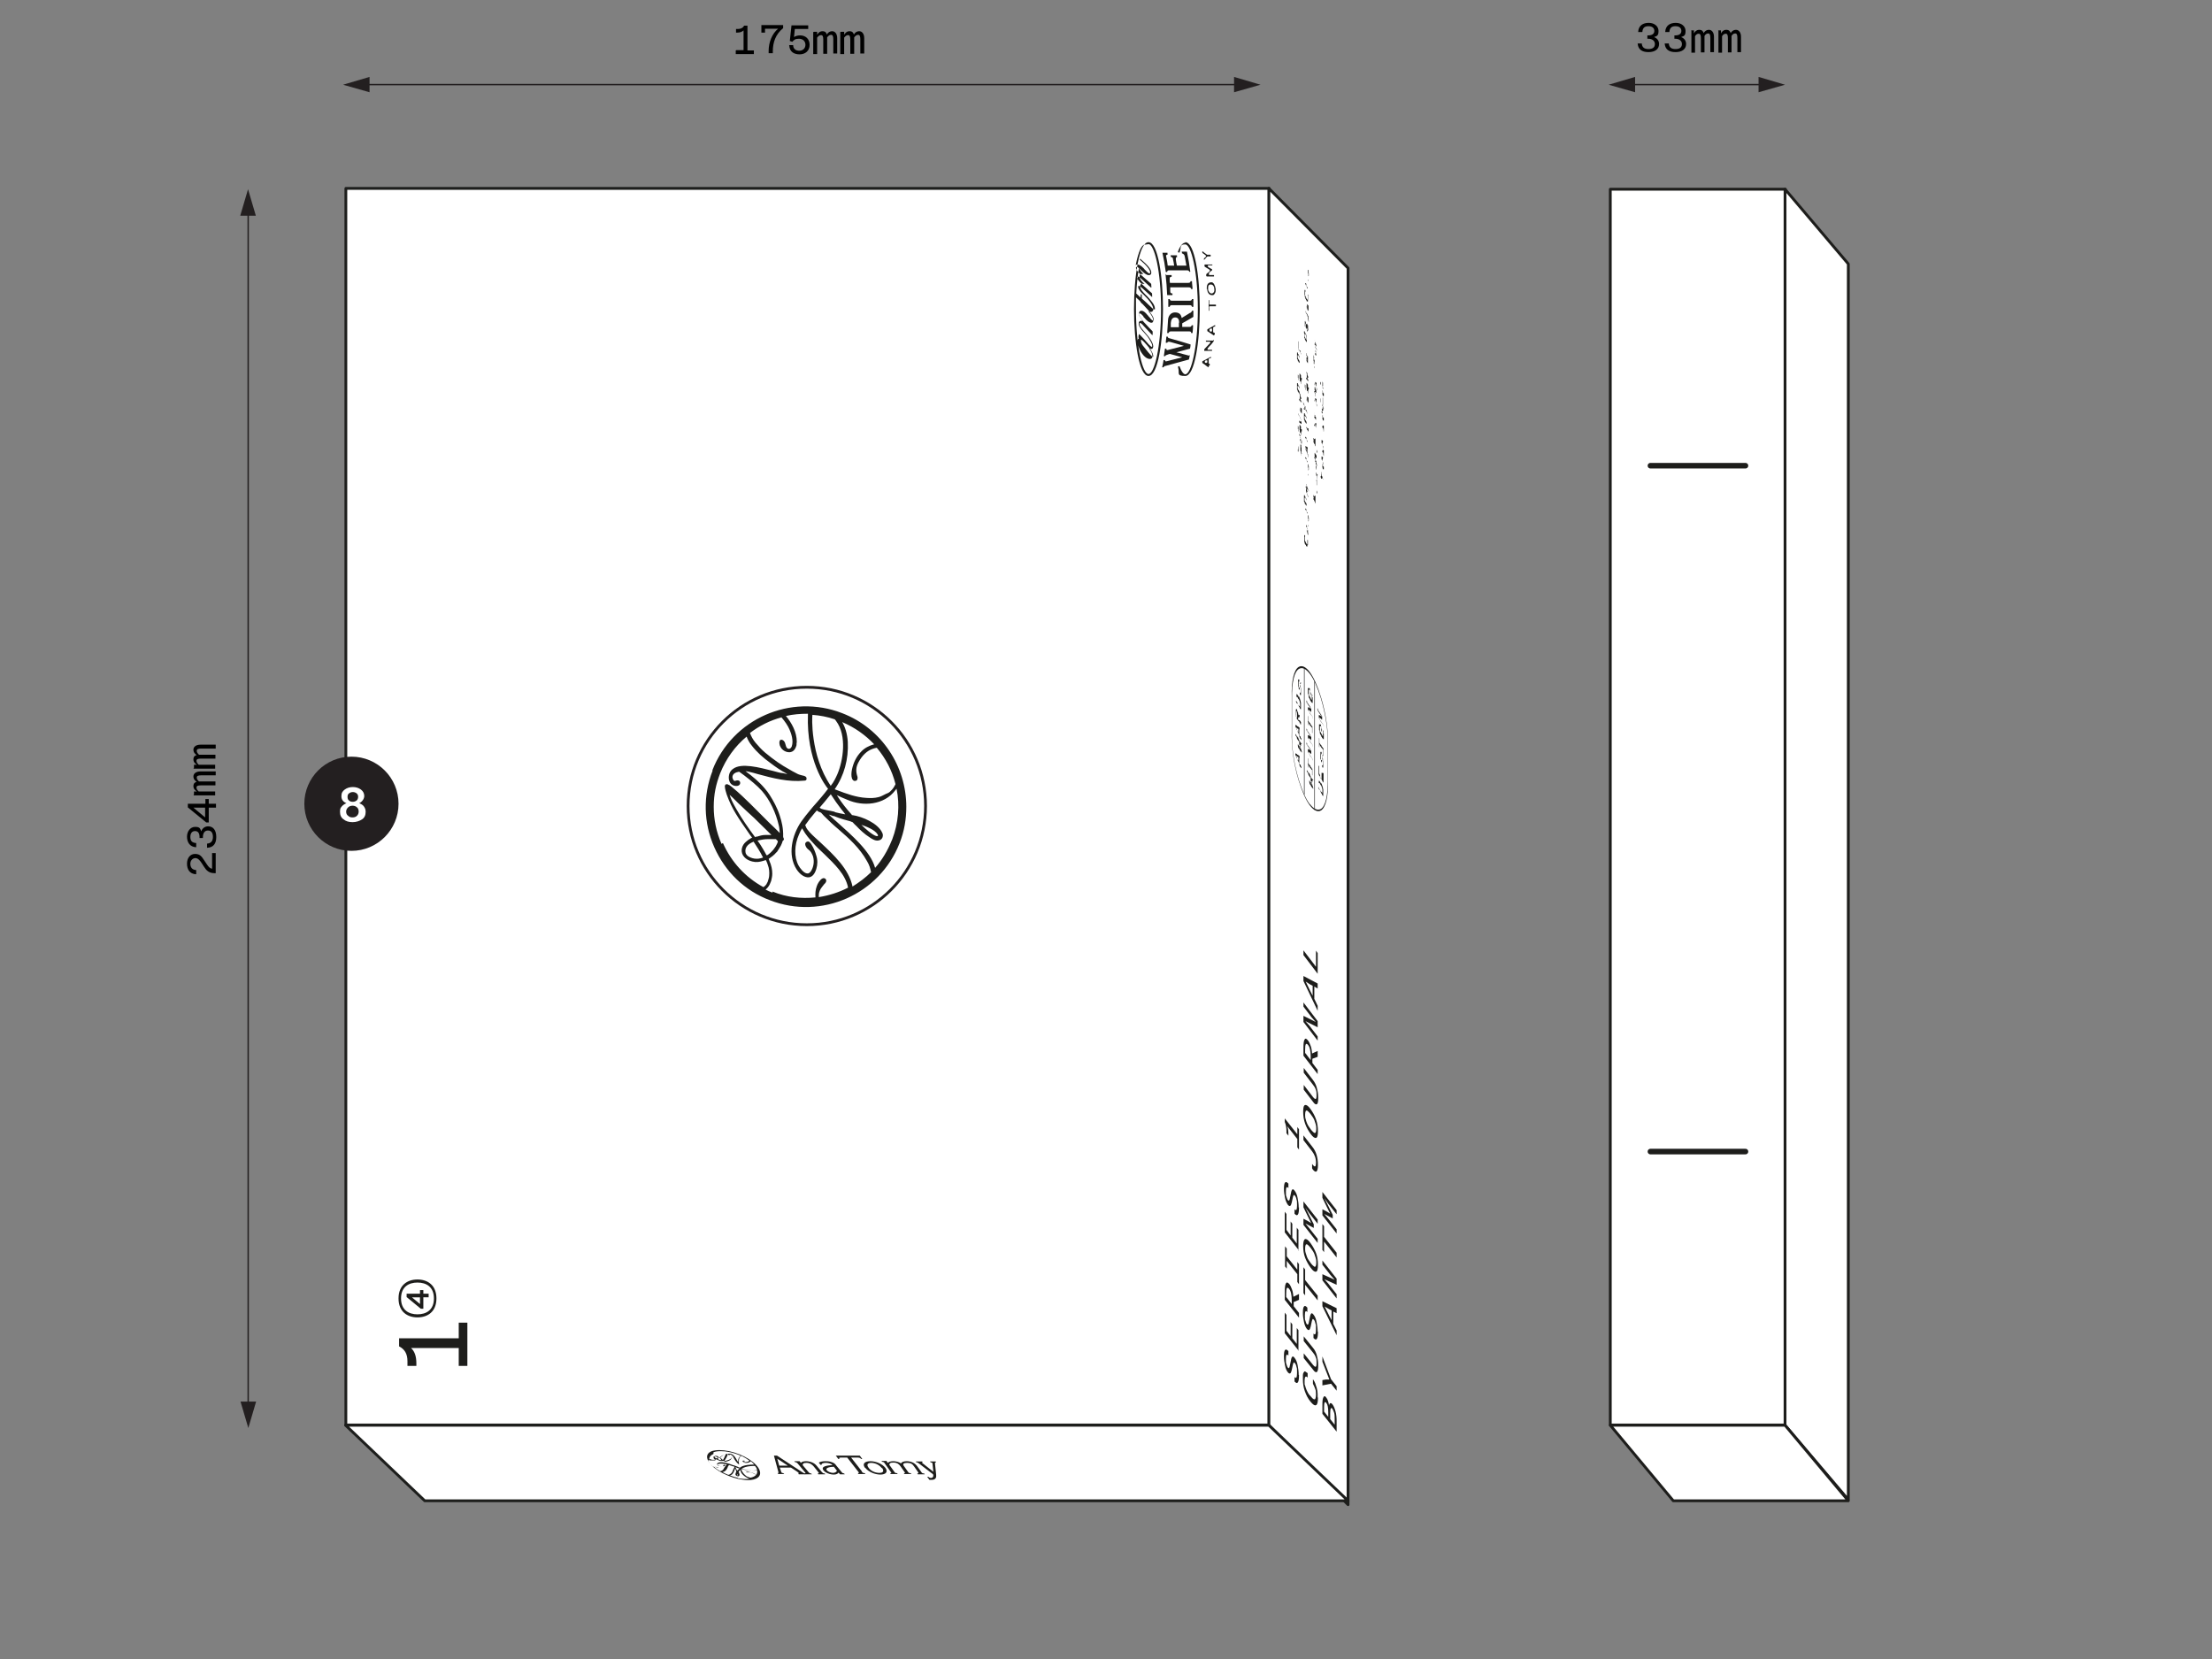 <svg viewBox="0 0 793.7 595.3" version="1.1" xmlns="http://www.w3.org/2000/svg" id="Layer_1">
  
  <rect x="0" y="0" width="793.7" height="595.3" fill="#808080" stroke="none"/>
  
  <defs>
    <style>
      .st0 {
        fill: #231f20;
      }

      .st1 {
        stroke: #231f20;
        stroke-miterlimit: 10;
      }

      .st1, .st2 {
        fill: none;
      }

      .st3 {
        fill: #1d1d1b;
      }

      .st4, .st5, .st6 {
        fill: #fff;
      }

      .st5 {
        stroke: #1d1e1c;
      }

      .st5, .st2, .st6 {
        stroke-linecap: round;
        stroke-linejoin: round;
      }

      .st2 {
        stroke-width: 2px;
      }

      .st2, .st6 {
        stroke: #1d1d1b;
      }
    </style>
  </defs>
  <g>
    <rect height="443.7" width="331.3" y="67.6" x="124.1" class="st5"></rect>
    <polygon points="483.7 96.2 455.3 67.6 455.3 511.4 483.7 539.9 483.7 96.2" class="st5"></polygon>
    <g>
      <g>
        <path d="M466.1,493.4c0,1.3-.1,2.2-.4,2.6s-.6.3-1.2-.3v-1.6c.6.7.9.2.9-1.5s0-1.5-.2-2.1c-.1-.6-.3-1.1-.6-1.4-.2-.2-.3-.3-.4-.2-.1.1-.2.4-.3.8l-.4,1.9c-.3,1.3-.7,1.6-1.4.8-.4-.5-.8-1.3-1-2.4-.2-1-.4-2.1-.4-3.3s.1-2,.4-2.3.6-.2,1.2.4v1.6c-.6-.7-.9-.3-.9,1.2s0,1.3.2,1.9.3,1,.5,1.2c.3.4.6.2.7-.6l.4-1.9c.1-.8.3-1.2.5-1.4s.5,0,.8.4c.5.6.9,1.5,1.1,2.6.2,1.1.4,2.3.4,3.5h0Z" class="st3"></path>
        <path d="M466.1,484.8l-5.1-6.4v-7.4l.6.8v5.7l1.5,1.9v-5l.6.8v5l1.6,2v-5.7l.6.8v7.4h0Z" class="st3"></path>
        <path d="M466.1,472.8l-5.1-6.4v-2.9c0-1.5.1-2.5.4-3,.3-.5.6-.4,1.2.2.4.5.7,1.2,1,2,.3.8.4,1.7.5,2.6l2-1v2.1l-1.9.8v1.5l1.9,2.4v1.7h0ZM461.6,465.5l1.9,2.4v-1.3c0-2-.3-3.4-1-4.2s-1-.2-1,1.7v1.3Z" class="st3"></path>
        <path d="M466.1,460.8l-.6-.8v-2.8l-3.8-4.8v2.8l-.6-.8v-7.2l.6.8v2.8l3.8,4.8v-2.8l.6.8v7.2h0Z" class="st3"></path>
        <path d="M466.1,448.7l-5.1-6.5v-7.4l.6.8v5.7l1.5,2v-5l.6.8v5l1.6,2.1v-5.7l.6.8v7.4h0Z" class="st3"></path>
        <path d="M466.1,433.2c0,1.3-.1,2.2-.4,2.6-.3.4-.6.3-1.2-.3v-1.6c.6.7.9.2.9-1.4s0-1.5-.2-2.1c-.1-.6-.3-1.1-.6-1.4-.2-.2-.3-.3-.4-.2-.1.1-.2.4-.3.8l-.4,1.9c-.3,1.3-.7,1.6-1.4.8-.4-.6-.8-1.4-1-2.4-.2-1-.4-2.2-.4-3.3s.1-2,.4-2.3.6-.2,1.2.4v1.6c-.6-.7-.9-.3-.9,1.2s0,1.4.2,1.9.3,1,.5,1.2c.3.4.6.2.7-.5l.4-1.9c.1-.7.3-1.2.5-1.4.2-.2.5,0,.8.4.5.6.9,1.5,1.1,2.6s.4,2.3.4,3.5h0Z" class="st3"></path>
        <path d="M466.1,412.5l-.6-.8v-3l-3.6-4.6c.3.9.4,1.9.4,3v.4l-.7-.9v-.8c0-1.2-.2-2.3-.6-3.2v-1.3l4.5,5.7v-2.6l.6.8v7.2h0Z" class="st3"></path>
        <path d="M472.9,501.6c0,1.5-.2,2.4-.7,2.6-.5.2-1.1-.2-2-1.3s-1.5-2.3-2-3.7c-.5-1.4-.7-2.8-.7-4.4s0-1,0-1.4c0-.4.1-.7.3-1s.3-.4.5-.3.5.3.9.6v1.6c-.7-.8-1.1-.3-1.1,1.2s0,1.2.2,1.7c.1.5.3,1,.5,1.5.2.5.4.8.6,1.2s.5.7.8,1c.3.3.5.6.7.8.2.2.4.3.6.4.2,0,.4,0,.5-.3.1-.3.2-.7.2-1.3s0-1.6-.3-2.2c-.2-.6-.5-1.2-.8-1.8v-1.6c.4.5.8,1.2,1,2,.3.8.5,1.5.6,2.2s.1,1.5.1,2.2h0Z" class="st3"></path>
        <path d="M472.5,486.4c.3,1,.5,2.2.5,3.5s-.1,2.1-.5,2.4c-.3.2-.8,0-1.4-.9l-3.3-4.1v-1.7l3.3,4.1c.5.6.8.8,1,.7.2-.1.3-.5.3-1.4s0-1.5-.3-2c-.2-.6-.5-1.1-1-1.7l-3.3-4.1v-1.7l3.3,4.1c.7.8,1.1,1.7,1.4,2.7h0Z" class="st3"></path>
        <path d="M472.9,477.8c0,1.3-.1,2.2-.4,2.6-.3.4-.6.3-1.2-.3v-1.6c.6.7.9.2.9-1.5s0-1.5-.2-2.1c-.1-.6-.3-1.1-.6-1.4-.2-.2-.3-.3-.4-.2-.1.1-.2.4-.3.8l-.4,1.9c-.3,1.3-.7,1.6-1.4.8-.4-.5-.8-1.4-1-2.4s-.4-2.1-.4-3.3.1-2,.4-2.3c.3-.4.6-.2,1.2.4v1.6c-.6-.7-.9-.3-.9,1.2s0,1.3.2,1.9.3,1,.5,1.2c.3.4.6.2.7-.5l.4-1.9c.1-.7.3-1.2.5-1.4.2-.2.5,0,.8.4.5.6.9,1.5,1.1,2.6.2,1.1.4,2.3.4,3.5h0Z" class="st3"></path>
        <path d="M472.8,466.6l-4.5-5.6v3.8l-.6-.8v-9.3l.6.8v3.8l4.5,5.6v1.7h0Z" class="st3"></path>
        <path d="M472.9,453.9c0,1.5-.2,2.3-.7,2.4-.5.1-1.1-.3-1.9-1.4s-1.5-2.3-2-3.6c-.5-1.3-.7-2.8-.7-4.2s.2-2.3.7-2.5c.5-.1,1.1.3,1.9,1.4s1.5,2.3,2,3.6c.5,1.3.7,2.8.7,4.2h0ZM472.1,454.3c.1-.2.2-.6.2-1.2s0-1.1-.2-1.7-.3-1-.5-1.5-.4-.8-.6-1.1c-.2-.3-.4-.6-.7-1s-.5-.6-.7-.8c-.2-.2-.4-.4-.6-.5-.2-.1-.4,0-.5.2s-.2.6-.2,1.2,0,1.1.2,1.7.3,1,.5,1.5c.2.5.4.8.6,1.1.2.3.4.6.7,1s.5.6.7.8c.2.2.4.3.6.5.2.1.4,0,.5-.2h0Z" class="st3"></path>
        <path d="M472.8,446l-5.1-6.5v-2.2l1.7.9,1.1.7-1.1-2.2-1.7-3.5v-2.1l5.1,6.5v1.5l-3-3.8-1.4-2,3,6v1.3l-3-1.6,1.4,1.7,3,3.8v1.5h0Z" class="st3"></path>
        <path d="M472.9,418.1c0,1.2-.2,2-.5,2.2-.3.3-.8,0-1.3-.6-.1-.2-.2-.3-.3-.5v-1.6c0,.1.2.3.3.4.4.5.6.6.8.5.2-.1.3-.6.3-1.3,0-1.6-.5-2.9-1.4-4.1l-3.1-4v-1.7l3.2,4.1c1.4,1.7,2,3.9,2,6.6h0Z" class="st3"></path>
        <path d="M472.9,405.9c0,1.5-.2,2.3-.7,2.4-.5.1-1.1-.3-1.9-1.4s-1.5-2.3-2-3.7-.7-2.8-.7-4.3.2-2.3.7-2.4c.5-.1,1.1.3,1.9,1.4s1.5,2.3,2,3.7.7,2.8.7,4.3h0ZM472.1,406.3c.1-.2.2-.6.2-1.2s0-1.1-.2-1.7-.3-1-.5-1.5c-.2-.5-.4-.8-.6-1.1-.2-.3-.4-.6-.7-1s-.5-.6-.7-.8c-.2-.2-.4-.4-.6-.5-.2-.1-.4,0-.5.2-.1.2-.2.6-.2,1.2s0,1.1.2,1.7c.1.5.3,1,.5,1.5s.4.8.6,1.1c.2.3.4.6.7,1s.5.6.7.8c.2.2.4.4.6.5s.4,0,.5-.2Z" class="st3"></path>
        <path d="M472.5,390.4c.3,1,.5,2.2.5,3.5s-.1,2.1-.5,2.3c-.3.2-.8,0-1.4-.9l-3.3-4.3v-1.7l3.3,4.3c.5.6.8.8,1,.7.2,0,.3-.5.3-1.3s0-1.5-.3-2.1c-.2-.6-.5-1.1-1-1.7l-3.3-4.3v-1.7l3.3,4.3c.7.9,1.1,1.8,1.4,2.8h0Z" class="st3"></path>
        <path d="M472.8,385.4l-5.1-6.6v-2.9c0-1.5.1-2.4.4-2.9s.6-.4,1.2.3c.4.5.7,1.2,1,2,.3.8.4,1.7.5,2.7l2-.9v2.1l-1.9.7v1.5l1.9,2.5v1.7h0ZM468.4,377.9l1.9,2.5v-1.3c0-2-.3-3.4-1-4.2s-1-.3-1,1.7v1.3h0Z" class="st3"></path>
        <path d="M472.8,373.4l-5.1-6.7v-2.2l4.4,2.2-1.5-1.7-2.9-3.8v-1.5l5.1,6.7v2.2l-4.4-2.2,1.5,1.7,2.9,3.8v1.5h0Z" class="st3"></path>
        <path d="M472.8,362.7l-5.1-10.7v-1.8l5.1,2.7v1.8l-1.2-.7v4.4l1.2,2.5v1.8h0ZM470.2,355.7l.8,1.6v-3.6l-.8-.4-1.7-1.1,1.7,3.5Z" class="st3"></path>
        <path d="M472.8,349.4l-5.1-6.7v-1.7l4.5,5.9v-5.8l.6.9v7.4h0Z" class="st3"></path>
        <path d="M479.6,513.7l-5.1-6.4v-3.5c0-1.2.1-2,.4-2.5s.6-.4,1,.2c.5.6.8,1.6,1,2.9,0-.5.2-.8.4-.9.2-.1.5,0,.8.4.4.5.8,1.4,1.1,2.5.3,1.1.4,2.3.4,3.5v3.9h0ZM475.1,506.5l1.5,1.9v-1.6c0-1.7-.2-2.8-.7-3.4-.5-.7-.8-.2-.8,1.4v1.7h0ZM477.3,509.2l1.6,2v-2.1c0-.9,0-1.6-.2-2.2-.2-.6-.4-1-.6-1.4-.5-.7-.8-.1-.8,1.5v2.1h0Z" class="st3"></path>
        <path d="M479.6,499l-2-2.5-3.1.6v-1.9l1.2-.2h1.3s-1.3-3.3-1.3-3.3l-1.2-3.1v-1.9l3.1,8.2,2,2.5v1.6Z" class="st3"></path>
        <path d="M479.6,479.1l-5.1-10.4v-1.8l5.1,2.5v1.8l-1.2-.6v4.4l1.2,2.4v1.8h0ZM477,472.2l.8,1.5v-3.5l-.8-.4-1.7-1,1.7,3.4h0Z" class="st3"></path>
        <path d="M479.6,465.9l-5.1-6.5v-2.2l4.4,2-1.5-1.7-2.9-3.7v-1.5l5.1,6.5v2.2l-4.4-2,1.5,1.7,2.9,3.7v1.5h0Z" class="st3"></path>
        <path d="M479.6,451.2l-4.5-5.7v3.8l-.6-.8v-9.3l.6.8v3.8l4.5,5.7v1.6h0Z" class="st3"></path>
        <path d="M479.6,442.6l-5.1-6.5v-2.2l1.7.9,1.1.7-1.1-2.2-1.7-3.5v-2.1l5.1,6.5v1.5l-3-3.8-1.4-2,3,6v1.3l-3-1.6,1.4,1.7,3,3.8v1.5h0Z" class="st3"></path>
      </g>
      <g>
        <path d="M466.7,162.7h.1c0,.1,0,.2,0,.2h.1c0,.1.1.3.1.3h0c0,0,0,.2,0,.2v.2h0c0,.1,0,.2,0,.2h0c0,0,0-.2,0-.2h0c0,0,0-.2,0-.2h0s-.1-.2-.1-.2h0c0-.1,0-.2,0-.2h0s-.1-.2-.1-.2h0s0-.2,0-.2h0c0,0,0-.1,0-.1h0c0-.1,0-.3,0-.3h0c0,0,0-.2,0-.2h-.1c0-.1-.1-.3-.1-.3h0c0-.1,0-.2,0-.2v-.3s0-.1,0-.1h0v-1h0c0-.1,0-.2,0-.2h0c0-.1,0-.2,0-.2h0c0,0,0-.1,0-.1h0c0,0,0-.1,0-.1h.1s.1.1.1.1h.1c0,.1,0,.3,0,.3h0c0,0,0,0,0,0h0c0,.1,0,.3,0,.3v.3c.1,0,.1.1.1.1h0c0,.1,0,.4,0,.4h0c0,.1,0,.3,0,.3v.2s0,.1,0,.1h0v.5h0v.3h0c0,0,0,.2,0,.2h.1c0,0,0,.2,0,.2h0ZM465.7,161.3h0s0,0,0,0h0c0,0,0,.2,0,.2h0c0,0,0,.1,0,.1h0c0,0,0,.2,0,.2v.2c.1,0,.2.1.2.1h0,0v-.7s0-.3,0-.3v-.2s0-.3,0-.3v-.2h0v-.2h-.1c0-.1,0-.2,0-.2h0s0,0,0,0v.2c0,0,0,0,0,0v.2s0,.1,0,.1v.2s0,0,0,0v.2s0,0,0,0h0c0,0,0,0,0,0h0Z" class="st3"></path>
        <path d="M466.6,156.9v.2c.1,0,.1,0,.1,0v.2c.1,0,.2.2.2.2h0v.4c.1,0,.2.2.2.2v.4c0,0,0,.1,0,.1h0c0,0,0,.2,0,.2v.6s0,.2,0,.2h0c0,.1,0,.2,0,.2h0c0,0,0,0,0,0h0c0,0,0,0,0,0h0c0,0,0-.2,0-.2h0c0-.1,0-.2,0-.2h0v-.2c0,0-.2-.1-.2-.1h0s-.2-.3-.2-.3h0s0-.2,0-.2h0c0,0,0-.2,0-.2h0s0-.1,0-.1h-.1c0-.1-.1-.3-.1-.3v-.2s0-.2,0-.2v-.2s0,0,0,0h.1c0,.1,0,.2,0,.2h.1c0,.1,0,.2,0,.2h0c0,.1,0,.2,0,.2h.1c0,.1,0,.2,0,.2h0c0,.1,0,.2,0,.2h0c0,0,0,.2,0,.2h0c0,.1,0,.2,0,.2h.1c0,.1.1.3.1.3h0s0,0,0,0h0v-.3h0v-.2h0v-.5s0-.1,0-.1h0c0-.1,0-.3,0-.3l-.2-.3h0c0,0-.1-.2-.1-.2h0c0-.1,0,0,0,0h0c0-.1-.1-.3-.1-.3h0c0-.1,0-.1,0-.1v-.2c0,0-.2-.2-.2-.2h0s-.2-.2-.2-.2h0c0,0,0-.3,0-.3h0c0,0,0-.1,0-.1h0c0-.1,0-.2,0-.2h.1c0,.1,0,.2,0,.2v.2c.1,0,.2.1.2.1h0c0,.1.1.3.1.3h0s0,.2,0,.2h0v.2c.1,0,.1,0,.1,0h0c0,.1,0,.2,0,.2h0c0,.1,0,.1,0,.1h0Z" class="st3"></path>
        <path d="M466.7,155.4l.2.3h0s.1.2.1.2h0c0,.1,0,.4,0,.4h0c0,0,0,.2,0,.2h0c0-.1,0-.2,0-.2h0c0-.1-.1-.3-.1-.3h0s0,0,0,0h0c0-.1-.1-.3-.1-.3h0s-.1-.2-.1-.2v-.2c-.1,0-.2,0-.2,0h0c0-.1-.1-.3-.1-.3h0s0-.1,0-.1h0c0-.1,0-.2,0-.2h0c0-.1,0-.1,0-.1v-.2c0,0-.1-.2-.1-.2h0c0-.1,0-.3,0-.3v-.5h0c0,0,0-.3,0-.3v-.2h0v-.5c0,0,.1,0,.1,0h0c0,0,0,0,0,0h0s0,0,0,0h0c0,0,0,0,0,0v.2c.1,0,.2,0,.2,0v.2c0,0,.2.2.2.2v.2s0,.1,0,.1h0c0,0,0,.3,0,.3v.2s0,.2,0,.2h0c0,0,0,0,0,0h.1c0,0,.1,0,.1,0h0s0,0,0,0h0c0,0,0,0,0,0h.1c0,0,0,0,0,0h0c0,0,0,.3,0,.3v.2h0c0,.1,0,.3,0,.3h0s0,0,0,0h-.2s0,0,0,0h0s0,0,0,0h0c0,0,0,0,0,0h0v.5s0,.1,0,.1h0s0,0,0,0h0c0,.1,0,.2,0,.2ZM465.7,154h.1c0,0,0,.2,0,.2h0c0,0,0,.1,0,.1h0c0,.1,0,.2,0,.2h0c0,.1,0,.1,0,.1v.2c.1,0,.1,0,.1,0h0c0,0,0-.3,0-.3v-.2s0-.4,0-.4v-.3s0-.3,0-.3v-.2c0,0-.2-.3-.2-.3h0c0,0,0,0,0,0h0c0,0,0,0,0,0h0c0,0,0,0,0,0v.4c0,0,0,.2,0,.2v.3h0c0,.1,0,.2,0,.2h0s0,0,0,0Z" class="st3"></path>
        <path d="M466.9,151.2h0c0,0,0-.1,0-.1v-.2c0,0-.1-.1-.1-.1h0c0,0-.1-.3-.1-.3v-.2c-.1,0-.2-.2-.2-.2h0c0,0,0-.1,0-.1v-.3c-.1,0-.2,0-.2,0v-.3c-.1,0-.1-.1-.1-.1l-.3-.5v-.2c0,0-.1-.1-.1-.1v-.2s0-.1,0-.1h0c0-.1,0,0,0,0v.2c0,0,.1,0,.1,0v.2c0,0,.2.3.2.3h0v.2c0,0,.2.1.2.1h0c0,.1,0,.3,0,.3v.2c0,0,.1,0,.1,0v.2c.1,0,.2.1.2.1v.2h0l.2.3h0c0,.1,0,.2,0,.2h0c0,.1.1.3.1.3v.2s.1.1.1.1h0s0,.3,0,.3v.2s0,.3,0,.3h0s0,0,0,0h-.2c0,0,0-.1,0-.1h0s0,0,0,0h-.1c0-.1,0-.1,0-.1h-.1s0-.1,0-.1h-.1s0,0,0,0h-.1c0-.1-.1-.1-.1-.1h0c0,0,0,0,0,0h0c0,0,0,0,0,0h0c0,0,0-.1,0-.1h-.1c0,0,0-.2,0-.2h0v-.4h.2c0,0,0,.1,0,.1h0c0,0,0,0,0,0h.1c0,.1,0,0,0,0h0c0,0,0,.1,0,.1h.1c0,0,0,0,0,0h0c0,0,0,0,0,0h0c0,0,0,.1,0,.1h0c0,0,0,0,0,0h0c0,0,0,0,0,0h0c0,0,0,0,0,0h0Z" class="st3"></path>
        <path d="M467.1,146.6h0c0,.1,0,.1,0,.1v.4s0,1.4,0,1.4v.2h0v.3h0c0,0,0,0,0,0h0c0,0,0-.2,0-.2h0c0,0,0-.1,0-.1h0c0,0,0-.2,0-.2h0c0-.1-.2-.4-.2-.4h-.1c0-.1-.1-.3-.1-.3h0c0-.1,0-.2,0-.2v-.2c-.1,0-.2,0-.2,0h0c0-.1-.1-.2-.1-.2h0s-.1-.2-.1-.2h0v-.3c-.1,0-.1-.2-.1-.2v-.2s0-.2,0-.2h0v-.7h0v-.8h0c0-.1,0,0,0,0v.2c0,0,0,0,0,0v.2s0,.2,0,.2v.2h0v.2h0v.2h0v.4h0v.2h0c0,0,0,.2,0,.2h0s0,0,0,0h0c0,0,.1.3.1.3h0c0,.1.1.2.1.2h0c0,0,0-.4,0-.4v-.7s0-.1,0-.1h0v-.3h0c0-.1,0-.2,0-.2h0c0,0,0,.1,0,.1h0c0,0,0,.2,0,.2v.3s0,.1,0,.1h0c0,.1,0,.3,0,.3v.2h0v.3h0c0,.1,0,.3,0,.3h0c0,0,0,.1,0,.1h0c0,0,0,0,0,0v.2c.1,0,.2.1.2.1h0c0,.1,0,.2,0,.2h0c0,0,0,.2,0,.2h0v-.4s0-.2,0-.2v-.3s0-.2,0-.2h0c0,0,0-.3,0-.3v-.2s0-.2,0-.2h0s0,0,0,0h0Z" class="st3"></path>
        <path d="M466.6,143.3v.2c0,0,.1,0,.1,0v.2c0,0,.2,0,.2,0h0c0,.1,0,.2,0,.2h0c0,0,0,.3,0,.3v.2h0c0,.1,0,.1,0,.1h0c0,0-.1-.2-.1-.2l-.2-.2h0c0,0-.1-.3-.1-.3h0c0-.1,0-.1,0-.1h0c0,0,0,0,0,0h0s0,0,0,0h-.1s-.1,0-.1,0h0s0,0,0,0h0s-.1,0-.1,0h0s0,0,0,0h0s0,0,0,0h0v-.3h0v-.2h0c0-.1,0-.1,0-.1h0s0,0,0,0h0s0,0,0,0h.1s0,0,0,0h0c0,0,0,0,0,0h.2s0,0,0,0h0c0,0-.1-.4-.1-.4h0c0-.1,0-.3,0-.3v-.2s0,0,0,0h0c0-.1,0-.4,0-.4h0s-.1-.4-.1-.4h0c0-.1,0-.3,0-.3h0c0,0,0-.5,0-.5v-.3h0c0,0,0,0,0,0h0c0,.1,0,.4,0,.4v.2c0,0,.1.2.1.2v.2c0,0,.2.2.2.2h0c0,.1,0,.4,0,.4v.3c0,0,.2.3.2.3h0c0,0,.1.4.1.4h0c0,.1,0,.2,0,.2h0s0,0,0,0h0s0,0,0,0Z" class="st3"></path>
        <path d="M465.4,138.1h0v-.4s0-.2,0-.2h0c0,0,0,0,0,0h0c0,0,0,0,0,0h.1c0,0,0,0,0,0h.2c0,.1,0,.2,0,.2h0c0,0,0,.1,0,.1v.2c0,0,.2,0,.2,0h0c0,0,0,.2,0,.2v.2c.1,0,.3.3.3.3v.2c0,0,.1.1.1.1h0c0,.1,0,.3,0,.3h0c0,.1,0,.5,0,.5h0c0,.1,0,.2,0,.2v.2s0,0,0,0h0v.6h0v.2h0c0,0,0,.2,0,.2h0c0,0,0,0,0,0h0s0,0,0,0h-.2c0-.1,0-.2,0-.2h-.1c0-.1-.1-.2-.1-.2v-.2c-.1,0-.2,0-.2,0h0c0-.1,0-.2,0-.2h0c0-.1-.1-.2-.1-.2v-.3c-.1,0-.2-.1-.2-.1h0c0-.1,0-.2,0-.2v-.3c0,0,0,0,0,0v-.3c0,0,0,0,0,0v-.3c0,0,0-.1,0-.1v-.2s0-.3,0-.3h0ZM465.6,138.5h0c0,.1,0,.3,0,.3v.2s0,.2,0,.2v.2c0,0,.1,0,.1,0v.2c0,0,.2.3.2.3h0s0,.1,0,.1h.1c0,.1.1.3.1.3h.1c0,.1,0,.1,0,.1h0c0,.1,0,.1,0,.1h0c0,.1.1.1.1.1h0c0-.1,0-.3,0-.3v-.5s0,0,0,0v-.4c0,0-.1-.1-.1-.1v-.2c0,0-.1-.1-.1-.1v-.2c-.1,0-.3-.3-.3-.3h0c0,0,0-.2,0-.2h0c0,0,0-.1,0-.1h0c0-.1,0-.2,0-.2h0c0,0,0,0,0,0h0c0,0,0,0,0,0h0v.4s0,0,0,0Z" class="st3"></path>
        <path d="M466.7,137l.2.3h0s.1.2.1.2h0c0,.1,0,.4,0,.4h0c0,0,0,.2,0,.2h0c0-.1,0-.2,0-.2h0c0-.1-.1-.3-.1-.3h0s0,0,0,0h0c0-.1-.1-.3-.1-.3h0s-.1-.2-.1-.2v-.2c-.1,0-.2,0-.2,0h0c0-.1-.1-.3-.1-.3h0s0-.1,0-.1h0c0-.1,0-.2,0-.2h0c0-.1,0-.1,0-.1v-.2c0,0-.1-.2-.1-.2h0c0-.1,0-.3,0-.3v-.5h0c0,0,0-.3,0-.3v-.2h0v-.5c0,0,.1,0,.1,0h0c0,0,0,0,0,0h0s0,0,0,0h0c0,0,0,0,0,0v.2c.1,0,.2,0,.2,0v.2c0,0,.2.2.2.2v.2s0,.1,0,.1h0c0,0,0,.3,0,.3v.2s0,.2,0,.2h0c0,0,0,0,0,0h.1c0,0,.1,0,.1,0h0s0,0,0,0h0s0,0,0,0h.1c0,0,0,0,0,0h0c0,0,0,.3,0,.3v.2h0c0,.1,0,.3,0,.3h0s0,0,0,0h-.1s0,0,0,0h-.1s0,0,0,0h0c0,0,0,0,0,0h0v.5s0,.1,0,.1h0s0,0,0,0h0c0,.1,0,.1,0,.1ZM465.7,135.6h.1c0,0,0,.2,0,.2h0c0,0,0,.1,0,.1h0c0,.1,0,.2,0,.2h0c0,.1,0,.1,0,.1v.2c.1,0,.1,0,.1,0h0c0,0,0-.3,0-.3v-.2s0-.4,0-.4v-.3s0-.3,0-.3v-.2c0,0-.2-.3-.2-.3h0c0,0,0,0,0,0h0c0,0,0,0,0,0h0c0,0,0,0,0,0v.4c0,0,0,.2,0,.2v.3h0c0,.1,0,.2,0,.2h0s0,0,0,0Z" class="st3"></path>
        <path d="M465.4,127.1h0v-.4s0-.2,0-.2h0c0,0,0,0,0,0h0c0,0,0,0,0,0h.1c0,0,0,0,0,0h.2c0,.1,0,.2,0,.2h0c0,0,0,.1,0,.1v.2c0,0,.2,0,.2,0h0c0,0,0,.2,0,.2v.2c.1,0,.3.3.3.3v.2c0,0,.1.1.1.1h0c0,.1,0,.3,0,.3h0c0,.1,0,.5,0,.5h0c0,.1,0,.2,0,.2v.2s0,0,0,0h0v.6h0v.2h0c0,0,0,.2,0,.2h0c0,0,0,0,0,0h0s0,0,0,0h-.2c0-.1,0-.2,0-.2h-.1c0-.1-.1-.2-.1-.2v-.2c-.1,0-.2,0-.2,0h0c0-.1,0-.2,0-.2h0c0-.1-.1-.2-.1-.2v-.3c-.1,0-.2-.1-.2-.1h0c0-.1,0-.2,0-.2v-.3c0,0,0,0,0,0v-.3c0,0,0,0,0,0v-.3c0,0,0-.1,0-.1v-.2s0-.3,0-.3h0ZM465.6,127.5h0c0,.1,0,.3,0,.3v.2s0,.2,0,.2v.2c0,0,.1,0,.1,0v.2c0,0,.2.3.2.3h0s0,.1,0,.1h.1c0,.1.1.3.1.3h.1c0,.1,0,.1,0,.1h0c0,.1,0,.1,0,.1h0c0,.1.1.1.1.1h0c0-.1,0-.3,0-.3v-.5s0,0,0,0v-.4c0,0-.1-.1-.1-.1v-.2c0,0-.1-.1-.1-.1v-.2c-.1,0-.3-.3-.3-.3h0c0,0,0-.2,0-.2h0c0,0,0-.1,0-.1h0c0,0,0-.2,0-.2h0c0,0,0,0,0,0h0c0,0,0,0,0,0h0v.4s0,0,0,0Z" class="st3"></path>
        <path d="M466.6,125.8v.2c.1,0,.1,0,.1,0h0c0,0,0,.2,0,.2h0c0,0,0,.2,0,.2v.2c0,0,.1.3.1.3v.2h-.1c0,0,0-.2,0-.2h0s0-.1,0-.1h0c0-.1,0-.2,0-.2h0c0,0-.1-.2-.1-.2v-.2c0,0-.1,0-.1,0v-.2c-.1,0-.2,0-.2,0v-.2c-.1,0-.1,0-.1,0h0s0-.2,0-.2l-.3-.4h0s-.1-.3-.1-.3v-.2s0-.1,0-.1h0v-.6s0-.1,0-.1v-1.4h.1c0,0,0,.2,0,.2h0c0,0,0,.2,0,.2v.2h0c0,0,0,.3,0,.3v.4h0c0,.1,0,.1,0,.1v.2h0v.4h0c0,.1,0,.2,0,.2h0s0,.1,0,.1h0s0,.2,0,.2h0c0,0,.1.2.1.2h0s0,.2,0,.2h0v-.5s0-.1,0-.1h0v-.5h0c0,0,0-.2,0-.2h0c0-.1,0-.2,0-.2h0s0,0,0,0h0c0,.1,0,.2,0,.2h0v.2h0v.5s0,.2,0,.2v.2h0c0,.1,0,.2,0,.2h0c0,.1,0,.3,0,.3h0s0,0,0,0h0c0,.1,0,0,0,0Z" class="st3"></path>
        <path d="M469,195.4h.1c0,.1,0,.2,0,.2h.2s0,0,0,0h0c0-.1,0-.2,0-.2h0c0,0,0-.4,0-.4v-.2s0-.1,0-.1v-.2s0-.1,0-.1v-.2c0,0,0,0,0,0v-.4c-.1,0-.2-.1-.2-.1h0s0-.3,0-.3h0s0,.1,0,.1h0c0,0,0,.2,0,.2h0c0,.1,0,.4,0,.4v.2s0,.1,0,.1v.2c0,0,0,0,0,0h0v.5s0,.3,0,.3v.2h0c0,.1,0,.3,0,.3v.2h-.1c0,.1,0,0,0,0h0s-.1,0-.1,0h0c0,0-.1-.1-.1-.1h-.1c0,0-.1-.2-.1-.2h0v-.2c-.1,0-.2-.1-.2-.1v-.2c-.1,0-.2-.2-.2-.2h0c0-.1-.1-.4-.1-.4v-.2c0,0-.1-.1-.1-.1h0c0-.1,0-.4,0-.4v-.2s0-.3,0-.3v-.2s0-.3,0-.3h0c0-.1,0-.2,0-.2v-.4s0-.2,0-.2h0c0,0,.1-.2.1-.2h.1s.1.1.1.1h0c0,0,0,.2,0,.2h0v.2h0c0,.1,0,.1,0,.1h0c0,0,0,0,0,0h-.1s0,0,0,0h0c0,.1,0,.3,0,.3h0c0,.1,0,.3,0,.3h0c0,.1,0,.5,0,.5v.2s.1.1.1.1v.2c0,0,.2.2.2.2h0c0,.1.1.4.1.4l.3.4h0s0,0,0,0Z" class="st3"></path>
        <path d="M469,189.6v.2c.1,0,.1,0,.1,0v.2c.1,0,.2.2.2.2h0v.4c.1,0,.2.2.2.2v.4c0,0,0,.1,0,.1h0c0,0,0,.2,0,.2v.6s0,.2,0,.2h0c0,.1,0,.2,0,.2h0c0,0,0,0,0,0h0c0,0,0,0,0,0h0c0,0,0-.2,0-.2h0c0-.1,0-.2,0-.2h0v-.2c0,0-.2-.1-.2-.1h0s-.2-.3-.2-.3h0s0-.2,0-.2h0c0,0,0-.2,0-.2h0s0-.1,0-.1h-.1c0-.1-.1-.3-.1-.3v-.2s0-.2,0-.2v-.2s0,0,0,0h.1c0,.1,0,.2,0,.2h.1c0,.1,0,.2,0,.2h0c0,.1,0,.2,0,.2h.1c0,.1,0,.2,0,.2h0c0,.1,0,.2,0,.2h0c0,0,0,.2,0,.2h0c0,.1,0,.2,0,.2h.1c0,.1.1.3.1.3h0s0,0,0,0h0v-.3h0v-.2h0v-.5s0-.1,0-.1h0c0-.1,0-.3,0-.3l-.2-.3h0c0,0-.1-.2-.1-.2h0c0-.1,0,0,0,0h0c0-.1-.1-.3-.1-.3h0c0-.1,0-.1,0-.1v-.2c0,0-.2-.2-.2-.2h0s-.2-.2-.2-.2h0c0,0,0-.3,0-.3h0c0,0,0-.1,0-.1h0c0-.1,0-.2,0-.2h.1c0,.1,0,.2,0,.2v.2c.1,0,.2.1.2.1h0c0,.1.1.3.1.3h0s0,.2,0,.2h0v.2c.1,0,.1,0,.1,0h0c0,.1,0,.2,0,.2h0c0,.1,0,.1,0,.1h0Z" class="st3"></path>
        <path d="M469.2,186.1h0c0,0,.1.4.1.4h0v.4c0,0,.1.3.1.3h0c0,.1,0,.2,0,.2v.3s0,.2,0,.2h0c0,.1,0,.2,0,.2v.3s0,.1,0,.1v.2h0c0,.1,0,.2,0,.2h0c0,0,0,0,0,0h0s-.1,0-.1,0h0c0,0,0,0,0,0h0c0-.1,0-.2,0-.2h0v-.3h0s.1,0,.1,0h0c0,0,0-.3,0-.3h0v-.8s0-.2,0-.2h0c0-.1,0-.2,0-.2h0v-.2h-.1c0-.1,0-.1,0-.1h0c0,.1,0,.3,0,.3h0c0,0,0,.2,0,.2h0c0,.1,0,.3,0,.3v.2c0,0,0,.1,0,.1h0c0,.1,0,.1,0,.1h0s0,0,0,0h0c0,0,0-.2,0-.2h0c0-.1,0-.2,0-.2h0c0-.1,0-.3,0-.3h0c0-.1,0-.4,0-.4h0c0,0,0-.2,0-.2v-.2s0,0,0,0h0c0-.1,0-.4,0-.4h0c0-.1,0-.4,0-.4h0c0,0,0-.4,0-.4h0c0-.1,0-.2,0-.2h0s0,0,0,0h.1c0,0,.1.1.1.1h0c0,0,0,.1,0,.1h0v.3h0c0,0,0,0,0,0h0s0,0,0,0v.2s0,.1,0,.1v.2h0v.3s0,.1,0,.1h0c0,.1,0,.3,0,.3v.2c0,0,.1.1.1.1h0s0,0,0,0h0s0-.2,0-.2h0c0-.1,0-.4,0-.4v-.2c0,0,0,0,0,0v-.2s0,0,0,0h0c0,0,0-.2,0-.2h.1s0,0,0,0h0s0,.1,0,.1h0Z" class="st3"></path>
        <path d="M468.3,182.4h0c0,0,0,.1,0,.1v.2c0,0,.2.1.2.1h0s0,.1,0,.1v.2c0,0,.2,0,.2,0h0c0,.1.1.3.1.3h0c0,0,.2.3.2.3h0c0,0,.1.2.1.2h.1c0,.1,0,.3,0,.3h0c0,0,0,.3,0,.3v.2h0s0,0,0,0h0s0-.2,0-.2h0c0,0,0-.1,0-.1v-.2h-.2c0-.1,0-.2,0-.2h0c0-.1,0-.2,0-.2h0c0,0-.1-.2-.1-.2h-.1c0-.1,0-.2,0-.2h0c0-.1,0-.1,0-.1h0c0-.1,0-.2,0-.2h0c0,0-.1-.3-.1-.3h0c0,.1,0,.3,0,.3v.4s0,.2,0,.2v.2h0c0,.1,0,.2,0,.2h0c0,0,0-.1,0-.1h0c0,0,0-.2,0-.2v-.4h0v-.2h0v-.5s0-.4,0-.4v-.2h0c0-.1,0-.2,0-.2v-.2s0-.1,0-.1v-.3s0-.2,0-.2v-.2h0c0,0,0,0,0,0h0s0,.2,0,.2h0v.6h0v.2h0c0,.1,0,.3,0,.3h0v.2h0c0,0,0,.1,0,.1h0c0,0,0,.2,0,.2h0Z" class="st3"></path>
        <path d="M467.9,178.3h0v-.4s0-.2,0-.2h0c0,0,0,0,0,0h0c0,0,0,0,0,0h.1c0,0,0,0,0,0h.2c0,.1,0,.2,0,.2h0c0,0,0,.1,0,.1v.2c0,0,.2,0,.2,0h0c0,0,0,.2,0,.2v.2c.1,0,.3.3.3.3v.2c0,0,.1.1.1.1h0c0,.1,0,.3,0,.3h0c0,.1,0,.5,0,.5h0c0,.1,0,.2,0,.2v.2s0,0,0,0h0v.6h0v.2h0c0,0,0,.2,0,.2h0c0,0,0,0,0,0h0s0,0,0,0h-.2c0-.1,0-.2,0-.2h-.1c0-.1-.1-.2-.1-.2v-.2c-.1,0-.2,0-.2,0h0c0-.1,0-.2,0-.2h0c0-.1-.1-.2-.1-.2v-.3c-.1,0-.2-.1-.2-.1h0c0-.1,0-.2,0-.2v-.3c0,0,0,0,0,0v-.3c0,0,0,0,0,0v-.3c0,0,0-.1,0-.1v-.2s0-.3,0-.3h0c0,0,0,0,0,0ZM468.1,178.7h0c0,.1,0,.3,0,.3v.2s0,.2,0,.2v.2c0,0,.1,0,.1,0v.2c0,0,.2.3.2.3h0s0,.1,0,.1h.1c0,.1.1.3.1.3h.1c0,.1,0,.1,0,.1h0c0,.1,0,.1,0,.1h0c0,0,.1,0,.1,0h0c0-.1,0-.3,0-.3v-.5s0,0,0,0v-.4c0,0-.1-.1-.1-.1v-.2c0,0-.1-.1-.1-.1v-.2c-.1,0-.3-.3-.3-.3h0c0,0,0-.2,0-.2h0c0,0,0-.1,0-.1h0c0-.1,0-.2,0-.2h0c0,0,0,0,0,0h0c0,0,0,0,0,0h0v.4s0,0,0,0Z" class="st3"></path>
        <path d="M468.7,176.7h.1c0,.1,0,.2,0,.2h.1c0,.1,0,.2,0,.2v.2h.1l.2.3h0c0,.1.1.2.1.2v.2c.1,0,.1.2.1.2v.2h-.1c0,0,0-.2,0-.2h0c0,0-.1-.2-.1-.2h0c0,0,0-.2,0-.2h-.1c0-.1,0-.2,0-.2v-.2h0v-.2c-.1,0-.2,0-.2,0h0c0,0,0-.2,0-.2h0c0-.1,0-.2,0-.2l-.2-.2h0c0-.1,0-.2,0-.2h0c0,0-.1-.3-.1-.3h0c0-.1,0-.4,0-.4h0v-.2h0c0-.1,0-.1,0-.1h.1s.1.1.1.1h0s0,0,0,0h0c0,0,0,.1,0,.1h.1s.1.1.1.1h0s.1.1.1.1h0s0-.1,0-.1h0c0,0,0-.1,0-.1v-.2c0,0-.1,0-.1,0v-.2c0,0-.1,0-.1,0v-.2c-.1,0-.2-.2-.2-.2h0s0-.2,0-.2h0s0-.2,0-.2v-.2c0,0-.1-.1-.1-.1v-.2s0-.1,0-.1h0c0-.1,0-.2,0-.2h0s0,0,0,0h0c0,.1.1.2.1.2h0c0,.1,0,.2,0,.2h0c0,.1,0,.2,0,.2v.2c.1,0,.2.1.2.1h.1c0,.1.1.3.1.3h0s0,.2,0,.2h0s.1.2.1.2h0c0,0,.2.4.2.4v.3c.1,0,.2.1.2.1v.3h-.1c0-.1,0-.2,0-.2v-.2c-.1,0-.2,0-.2,0h0c0-.1,0-.2,0-.2v-.2c-.1,0-.2,0-.2,0v-.2c-.1,0-.2,0-.2,0v-.2c-.1,0-.1,0-.1,0v-.2c-.1,0-.2-.2-.2-.2h0l-.2-.3h0c0,0,.1.3.1.3v.2c0,0,.2.2.2.2h0c0,0,0,.3,0,.3v.2c0,0,.2.1.2.1v.2c.1,0,.1,0,.1,0v.2c0,0,.1.2.1.2v.3h0s0,0,0,0h0c0,0,0-.1,0-.1h-.1c0,0,0,0,0,0h0c0,0,0,0,0,0h0c0,0,0,0,0,0h-.1c0,0,0-.1,0-.1h0s0,0,0,0h0c0,0,0,.2,0,.2h0s.1.1.1.1v.2c.1,0,.1,0,.1,0h0c0,.1,0,.1,0,.1Z" class="st3"></path>
        <path d="M469.2,167.8h0c0,0,.1.4.1.4h0v.4c0,0,.1.3.1.3h0c0,.1,0,.2,0,.2v.3s0,.2,0,.2h0c0,.1,0,.2,0,.2v.3s0,.1,0,.1v.2h0c0,.1,0,.2,0,.2h0c0,0,0,0,0,0h0s-.1,0-.1,0h0c0,0,0,0,0,0h0c0-.1,0-.2,0-.2h0v-.3h0s.1,0,.1,0h0c0,0,0-.3,0-.3h0v-.8s0-.2,0-.2h0c0-.1,0-.2,0-.2h0v-.2h-.1c0-.1,0-.1,0-.1h0c0,.1,0,.3,0,.3h0c0,0,0,.2,0,.2h0c0,.1,0,.3,0,.3v.2c0,0,0,.1,0,.1h0c0,.1,0,.1,0,.1h0s0,0,0,0h0c0,0,0-.2,0-.2h0c0-.1,0-.2,0-.2h0c0-.1,0-.3,0-.3h0c0-.1,0-.4,0-.4h0c0,0,0-.2,0-.2v-.2s0,0,0,0h0c0-.1,0-.4,0-.4h0c0-.1,0-.4,0-.4h0c0,0,0-.4,0-.4h0c0-.1,0-.2,0-.2h0s0,0,0,0h.1c0,0,.1.1.1.1h0c0,0,0,.1,0,.1h0v.3h0c0,0,0,0,0,0h0s0,0,0,0v.2s0,.1,0,.1v.2h0v.3s0,.1,0,.1h0c0,.1,0,.3,0,.3v.2c0,0,.1.1.1.1h0s0,0,0,0h0s0-.2,0-.2h0c0-.1,0-.4,0-.4v-.2c0,0,0,0,0,0v-.2s0,0,0,0h0c0,0,0-.2,0-.2h.1s0,0,0,0h0s0,.1,0,.1h0Z" class="st3"></path>
        <path d="M468.3,164h0c0,0,0,.1,0,.1v.2c0,0,.2.1.2.1h0s0,.1,0,.1v.2c0,0,.2,0,.2,0h0c0,.1.1.3.1.3h0c0,0,.2.3.2.3h0c0,0,.1.2.1.2h.1c0,.1,0,.3,0,.3h0c0,0,0,.3,0,.3v.2h0s0,0,0,0h0s0-.2,0-.2h0c0,0,0-.1,0-.1v-.2h-.2c0-.1,0-.2,0-.2h0c0-.1,0-.2,0-.2h0c0,0-.1-.2-.1-.2h-.1c0-.1,0-.2,0-.2h0c0-.1,0-.1,0-.1h0c0-.1,0-.2,0-.2h0c0,0-.1-.3-.1-.3h0c0,.1,0,.3,0,.3v.4s0,.2,0,.2v.2h0c0,.1,0,.2,0,.2h0c0,0,0-.1,0-.1h0c0,0,0-.2,0-.2v-.4h0v-.2h0v-.5s0-.4,0-.4v-.2h0c0-.1,0-.2,0-.2v-.2s0-.1,0-.1v-.3s0-.2,0-.2v-.2h0c0,0,0,0,0,0h0s0,.2,0,.2h0v.6h0v.2h0c0,.1,0,.3,0,.3h0v.2h0c0,0,0,.1,0,.1h0c0,0,0,.2,0,.2h0Z" class="st3"></path>
        <path d="M469.4,163h0c0,.1,0,.4,0,.4h0c0,.1,0,.3,0,.3v.2s0,.1,0,.1h-.1c0,0,0-.3,0-.3h0c0-.1,0-.2,0-.2h0c0-.1,0-.2,0-.2v-.3c-.1,0-.2,0-.2,0h0s-.1-.3-.1-.3h0c0-.1-.1-.4-.1-.4h0c0,0-.1-.4-.1-.4h0v-.4c-.1,0-.2-.3-.2-.3h0c0,0-.1-.4-.1-.4v-.2c0,0-.1-.1-.1-.1v-.4h0c0,0,0,0,0,0h.2c0,.1,0,.1,0,.1h.1c0,0,0,0,0,0h.1c0,0,0,.2,0,.2h0s0,0,0,0h0s.1,0,.1,0h0c0,0,0,0,0,0h.2c0,0,0,.1,0,.1h.1c0,0,0,.1,0,.1h0s0,0,0,0h0c0,0,0,.2,0,.2h0v.3h0c0,0,0,0,0,0h-.1c0-.1,0-.1,0-.1h0c0,0,0,0,0,0h0s0,.3,0,.3v.2h0v.4s0,.3,0,.3h0v.2h0c0,.1,0,.2,0,.2h0c0,.1,0,.2,0,.2h0ZM468.4,160.8h0s.1.3.1.3h0c0,.1,0,.2,0,.2v.2c.1,0,.2.2.2.2h0c0,.1.1.4.1.4h0c0,.1,0,.1,0,.1v-.3s0-.4,0-.4h0c0-.1,0-.3,0-.3v-.2h0c0,0,0,0,0,0h0s0,0,0,0h-.1c0-.1,0,0,0,0h0c0-.1-.1-.1-.1-.1h-.1c0,0,0,0,0,0h0c0,0,0,0,0,0h0c0,.1,0,.3,0,.3h0Z" class="st3"></path>
        <path d="M468.3,156.7h0c0,0,0,.1,0,.1v.2c0,0,.2.1.2.1h0s0,.1,0,.1v.2c0,0,.2,0,.2,0h0c0,.1.1.3.1.3h0c0,0,.2.3.2.3h0c0,0,.1.2.1.2h.1c0,.1,0,.3,0,.3h0c0,0,0,.3,0,.3v.2h0s0,0,0,0h0s0-.2,0-.2h0c0,0,0-.1,0-.1v-.2h-.2c0-.1,0-.2,0-.2h0c0-.1,0-.2,0-.2h0c0,0-.1-.2-.1-.2h-.1c0-.1,0-.2,0-.2h0c0-.1,0-.1,0-.1h0c0-.1,0-.2,0-.2h0c0,0-.1-.3-.1-.3h0c0,.1,0,.2,0,.2v.4s0,.2,0,.2v.2h0c0,.1,0,.2,0,.2h0c0,0,0-.1,0-.1h0c0,0,0-.2,0-.2v-.4h0v-.2h0v-.5s0-.4,0-.4v-.2h0c0-.1,0-.2,0-.2v-.2s0-.1,0-.1v-.3s0-.2,0-.2v-.2h0c0,0,0,0,0,0h0s0,.2,0,.2h0v.6h0v.2h0c0,.1,0,.3,0,.3h0v.2h0c0,0,0,.1,0,.1h0c0,0,0,.2,0,.2h0Z" class="st3"></path>
        <path d="M469.5,153.8h0s0,.1,0,.1v.2s0,.3,0,.3v.3h0v.2h0c0,0,0,.2,0,.2v.3s0,.1,0,.1h0v.4h0c0,0,0,.2,0,.2h0c0,0,0-.1,0-.1h0s0-.2,0-.2v-.2s0-.2,0-.2h0v-.3h0c0,0,0-.1,0-.1h0c0-.1,0-.2,0-.2h-.1c0-.1-.4-.7-.4-.7h0c0,0-.1-.2-.1-.2h0c0-.1,0-.2,0-.2h-.1c0-.1-.1-.4-.1-.4h0c0-.1,0-.2,0-.2h0c0,0,0,.4,0,.4v.2h0c0,.1,0,.2,0,.2h0c0,.1,0,.2,0,.2h0s0-.2,0-.2h0v-.9h0v-1.1s0-.2,0-.2h0c0-.1,0-.2,0-.2h0c0,0,0,.2,0,.2h0v.6s0,.1,0,.1h0c0,.1,0,.2,0,.2h0s0,.1,0,.1h0c0,0,0,.2,0,.2h0c0,.1,0,.1,0,.1v.2c.1,0,.1,0,.1,0v.2h.2c0,.1,0,.1,0,.1h0c0,.1.2.5.2.5h0c0,.1,0,.2,0,.2h0c0,.1,0,.2,0,.2h0v-.5h0c0-.1,0-.3,0-.3h0s0,0,0,0h0c0,0,0,0,0,0Z" class="st3"></path>
        <path d="M467.9,148.9h0v-.4s0-.2,0-.2h0c0,0,0,0,0,0h0c0,0,0,0,0,0h.1c0,0,0,0,0,0h.2c0,.1,0,.2,0,.2h0c0,0,0,.1,0,.1v.2c0,0,.2,0,.2,0h0c0,0,0,.2,0,.2v.2c.1,0,.3.3.3.3v.2c0,0,.1.1.1.1h0c0,.1,0,.3,0,.3h0c0,.1,0,.5,0,.5h0c0,.1,0,.2,0,.2v.2s0,0,0,0h0v.6h0v.2h0c0,0,0,.2,0,.2h0c0,0,0,0,0,0h0s0,0,0,0h-.2c0-.1,0-.2,0-.2h-.1c0-.1-.1-.2-.1-.2v-.2c-.1,0-.2,0-.2,0h0c0-.1,0-.2,0-.2h0c0-.1-.1-.2-.1-.2v-.3c-.1,0-.2-.1-.2-.1h0c0-.1,0-.2,0-.2v-.3c0,0,0,0,0,0v-.3c0,0,0,0,0,0v-.3c0,0,0-.1,0-.1v-.2s0-.3,0-.3h0c0,0,0,0,0,0ZM468.1,149.3h0c0,.1,0,.3,0,.3v.2s0,.2,0,.2v.2c0,0,.1,0,.1,0v.2c0,0,.2.3.2.3h0s0,.1,0,.1h.1c0,.1.1.3.1.3h.1c0,.1,0,.1,0,.1h0c0,.1,0,.1,0,.1h0c0,.1.1.1.1.1h0c0-.1,0-.3,0-.3v-.5s0,0,0,0v-.4c0,0-.1-.1-.1-.1v-.2c0,0-.1-.1-.1-.1v-.2c-.1,0-.3-.3-.3-.3h0c0,0,0-.2,0-.2h0c0,0,0-.1,0-.1h0c0-.1,0-.2,0-.2h0c0,0,0,0,0,0h0c0,0,0,0,0,0h0v.4s0,0,0,0Z" class="st3"></path>
        <path d="M468.7,147.1h.1c0,0,0,.2,0,.2h.1c0,.1,0,.2,0,.2h0c0,.1,0,.2,0,.2l.2.3h0c0,.1,0,.1,0,.1v.2c.1,0,.1.2.1.2v.2s0,0,0,0h0c0,0,0-.2,0-.2h0s0-.1,0-.1h0c0,0,0-.2,0-.2l-.4-.5h0s0,0,0,0h0c0-.1-.1-.2-.1-.2h0c0-.1-.1-.2-.1-.2h-.1c0-.1-.1-.3-.1-.3v-.2h-.2v-.2c0,0-.1-.3-.1-.3h0c0-.1,0-.3,0-.3h0c0-.1,0-.1,0-.1h0s0,0,0,0h0s.1,0,.1,0h0c0,0,0,0,0,0h0s0,0,0,0h0s0,0,0,0h0c0,0,0,.1,0,.1h.1c0,0,0,.1,0,.1h.1c0,0,0,0,0,0h0c0,0,.1.1.1.1h0s0,0,0,0h0c0,0-.1-.2-.1-.2h-.1c0-.1-.1-.3-.1-.3h0c0,0-.2-.3-.2-.3h-.1c0-.1-.1-.3-.1-.3h-.1c0-.1,0-.3,0-.3h0c0,0-.1-.2-.1-.2h0c0,0,0-.1,0-.1v-.2c0,0-.1-.1-.1-.1h0c0-.1,0-.2,0-.2h0s.1.2.1.2h0c0,0,0,.1,0,.1h0s0,.1,0,.1h.1c0,.1,0,.2,0,.2l.2.3h0c0,.1,0,.2,0,.2h.1c0,.1,0,.2,0,.2v.2c.1,0,.4.3.4.3h0c0,.1,0,.2,0,.2h0c0,.1,0,.2,0,.2h0c0,.1,0,.2,0,.2v.5h0c0,0,0,0,0,0h-.1c0-.1,0-.1,0-.1h0c0,0,0,0,0,0h-.1c0-.1,0-.1,0-.1h0s0,0,0,0h-.1c0,0,0-.2,0-.2h0c0,0-.1,0-.1,0h-.2c0-.1,0-.1,0-.1h0s0,0,0,0h0c0,0,0,.2,0,.2h0v.2c.1,0,.2,0,.2,0h0c0,0,0,.1,0,.1Z" class="st3"></path>
        <path d="M469.5,142.7h0c0,.1,0,.1,0,.1v.4s0,1.4,0,1.4v.2h0v.3h0c0,0,0,0,0,0h0c0,0,0-.2,0-.2h0c0,0,0-.1,0-.1h0c0,0,0-.2,0-.2h0c0-.1-.2-.4-.2-.4h-.1c0-.1-.1-.3-.1-.3h0c0-.1,0-.2,0-.2v-.2c-.1,0-.2,0-.2,0h0c0-.1-.1-.2-.1-.2h0s-.1-.2-.1-.2h0v-.3c-.1,0-.1-.2-.1-.2v-.2s0-.2,0-.2h0v-.7h0v-.8h0c0-.1,0,0,0,0v.2c0,0,0,0,0,0v.2s0,.2,0,.2v.2h0v.2h0v.2h0v.4h0v.2h0c0,0,0,.2,0,.2h0s0,0,0,0h0c0,0,.1.3.1.3h0c0,.1.1.2.1.2h0c0,0,0-.4,0-.4v-.7s0-.1,0-.1h0v-.3h0c0-.1,0-.2,0-.2h0c0,0,0,.1,0,.1h0c0,0,0,.2,0,.2v.3s0,.1,0,.1h0c0,.1,0,.3,0,.3v.2h0v.3h0c0,.1,0,.3,0,.3h0c0,0,0,.1,0,.1h0c0,0,0,0,0,0v.2c.1,0,.2.1.2.1h0c0,.1,0,.2,0,.2h0c0,0,0,.2,0,.2h0v-.4s0-.2,0-.2v-.3s0-.2,0-.2h0c0,0,0-.3,0-.3v-.2s0-.2,0-.2h0s0,0,0,0h0Z" class="st3"></path>
        <path d="M469.2,140.4l.2.3h0s.1.2.1.2h0c0,.1,0,.4,0,.4h0c0,0,0,.2,0,.2h0c0-.1,0-.2,0-.2h0c0-.1-.1-.3-.1-.3h0s0,0,0,0h0c0-.1-.1-.3-.1-.3h0s-.1-.2-.1-.2v-.2c-.1,0-.2,0-.2,0h0c0-.1-.1-.3-.1-.3h0s0-.1,0-.1h0c0-.1,0-.2,0-.2h0c0-.1,0-.1,0-.1v-.2c0,0-.1-.2-.1-.2h0c0-.1,0-.3,0-.3v-.5h0c0,0,0-.3,0-.3v-.2h0v-.5c0,0,.1,0,.1,0h0c0,0,0,0,0,0h0s0,0,0,0h0c0,0,0,0,0,0v.2c.1,0,.2,0,.2,0v.2c0,0,.2.2.2.2v.2s0,.1,0,.1h0c0,0,0,.3,0,.3v.2s0,.2,0,.2h0c0,0,0,0,0,0h.1c0,0,.1,0,.1,0h0s0,0,0,0h0s0,0,0,0h.1c0,0,0,0,0,0h0c0,0,0,.3,0,.3v.2h0c0,.1,0,.3,0,.3h0s0,0,0,0h-.1s0,0,0,0h-.1s0,0,0,0h0c0,0,0,0,0,0h0v.5s0,.1,0,.1h0s0,0,0,0h0c0,.1,0,.2,0,.2ZM468.2,139.1h.1c0,0,0,.2,0,.2h0c0,0,0,.1,0,.1h0c0,.1,0,.2,0,.2h0c0,.1,0,.1,0,.1v.2c.1,0,.1,0,.1,0h0c0,0,0-.3,0-.3v-.2s0-.4,0-.4v-.3s0-.3,0-.3v-.2c0,0-.2-.3-.2-.3h0c0,0,0,0,0,0h0c0,0,0,0,0,0h0c0,0,0,0,0,0v.4c0,0,0,.2,0,.2v.3h0c0,.1,0,.2,0,.2h0s0,0,0,0Z" class="st3"></path>
        <path d="M469.1,135.7v.2c0,0,.1,0,.1,0v.2c0,0,.2,0,.2,0h0c0,.1,0,.2,0,.2h0c0,0,0,.3,0,.3v.2h0c0,.1,0,.1,0,.1h0c0,0-.1-.2-.1-.2l-.2-.2h0c0,0-.1-.3-.1-.3h0c0-.1,0-.1,0-.1h0c0,0,0,0,0,0h0s0,0,0,0h-.1s-.1,0-.1,0h0s0,0,0,0h0s-.1,0-.1,0h0s0,0,0,0h0s0,0,0,0h0v-.3h0v-.2h0c0-.1,0-.1,0-.1h0s0,0,0,0h0s0,0,0,0h.1s0,0,0,0h0c0,0,0,0,0,0h.2s0,0,0,0h0c0,0-.1-.4-.1-.4h0c0-.1,0-.3,0-.3v-.2s0,0,0,0h0c0-.1,0-.4,0-.4h0s-.1-.4-.1-.4h0c0-.1,0-.3,0-.3h0c0,0,0-.5,0-.5v-.3h0c0,0,0,0,0,0h0c0,.1,0,.4,0,.4v.2c0,0,.1.2.1.2v.2c0,0,.2.2.2.2h0c0,.1,0,.4,0,.4v.3c0,0,.2.3.2.3h0c0,0,.1.4.1.4h0c0,.1,0,.2,0,.2h0s0,0,0,0h0s0,0,0,0Z" class="st3"></path>
        <path d="M468.8,127.2h0c0,0,0,0,0,0v.2c.1,0,.3.2.3.2v.2c0,0,.1,0,.1,0h0s.1.2.1.2h0c0,.1,0,.4,0,.4v.2h0s0,.2,0,.2v.2h0c0,0,0,.1,0,.1v.4s0,0,0,0v.4s0,.1,0,.1h0c0,0,0,.2,0,.2h0c0,.1,0,.1,0,.1h0c0,0,0,0,0,0h0s0,0,0,0h-.1s0,0,0,0v-.2c0,0-.2-.1-.2-.1h0c0-.1,0-.2,0-.2h0v-.4c-.1,0-.1-.1-.1-.1v-.2s0,0,0,0h0c0,.1,0,.1,0,.1h0c0,.1,0,.1,0,.1h0s0,0,0,0h0s0-.1,0-.1h0c0,0,0-.2,0-.2h0c0,0,0-.2,0-.2v-.2c0,0-.2-.3-.2-.3v-.2s0,0,0,0v-.3s0-.2,0-.2v-.2s0,0,0,0v-.2s0,0,0,0h0c0-.1,0-.2,0-.2h0c0,0,0-.2,0-.2h0c0-.1,0-.1,0-.1h0s0,0,0,0h.1s0,.1,0,.1h0c0,0,0,.3,0,.3h0v.2h0c0,0,0,0,0,0h0c0,0,0,0,0,0v.2s0,.1,0,.1v.4h0c0,0,0,.4,0,.4v.2s0,.1,0,.1h0s.2.3.2.3h0s0,0,0,0h0s0,0,0,0h0c0-.1,0-.3,0-.3h0c0-.1,0-.4,0-.4h0c0,0,0-.2,0-.2v-.4h0c0-.1,0-.3,0-.3v-.2s0-.4,0-.4h0s0,0,0,0h0c0,0,0,.2,0,.2v.2s0,0,0,0h0c0,0,0,.3,0,.3h0ZM468.8,128.4v.3h0v.6s0,.1,0,.1h0v.2c0,0,.1,0,.1,0v.2c0,0,0,0,0,0h.1c0,0,0,0,0,0h0s0,0,0,0v-.2s0-.1,0-.1v-.2h0v-.3h0c0,0,0-.3,0-.3h0c0-.1,0-.2,0-.2h0s-.2-.3-.2-.3h0c0-.1,0-.2,0-.2v-.2c0,0-.1-.1-.1-.1h0s0,.2,0,.2h0v.5h0c0,0,0,0,0,0Z" class="st3"></path>
        <path d="M467.9,119.5h0v-.4s0-.2,0-.2h0c0,0,0,0,0,0h0c0,0,0,0,0,0h.1c0,0,0,0,0,0h.2c0,.1,0,.2,0,.2h0c0,0,0,.1,0,.1v.2c0,0,.2,0,.2,0h0c0,0,0,.2,0,.2v.2c.1,0,.3.3.3.3v.2c0,0,.1.1.1.1v.2s.1.2.1.2h0c0,.1,0,.5,0,.5h0c0,0,0,.2,0,.2v.2s0,0,0,0h0v.6h0v.2h0c0,0,0,.2,0,.2h0c0,0,0,0,0,0h0s0,0,0,0h-.2c0-.1,0-.2,0-.2h-.1c0-.1-.1-.2-.1-.2v-.2c-.1,0-.2,0-.2,0h0c0,0,0-.2,0-.2h0c0,0-.1-.2-.1-.2v-.3c-.1,0-.2-.2-.2-.2h0c0-.1,0-.2,0-.2v-.3c0,0,0,0,0,0v-.3c0,0,0,0,0,0v-.3c0,0,0-.1,0-.1v-.2s0-.3,0-.3h0c0,0,0,0,0,0ZM468.1,119.9h0c0,.1,0,.3,0,.3v.2s0,.2,0,.2v.2c0,0,.1,0,.1,0v.2c0,0,.2.3.2.3h0s0,.2,0,.2h.1c0,.1.1.3.1.3h.1c0,.1,0,.1,0,.1h0c0,.1,0,.1,0,.1h0c0,0,.1,0,.1,0h0c0-.1,0-.3,0-.3v-.5s0,0,0,0v-.3c0,0-.1-.2-.1-.2v-.2c0,0-.1-.1-.1-.1v-.2c-.1,0-.3-.3-.3-.3h0c0,0,0-.2,0-.2h0c0,0,0-.1,0-.1h0c0,0,0-.2,0-.2h0c0,0,0,0,0,0h0s0,0,0,0h0v.4s0,0,0,0Z" class="st3"></path>
        <path d="M469,116.1h0c0,0,0,0,0,0v.2c.1,0,.1,0,.1,0v.3c.1,0,.1,0,.1,0v.2s0,.2,0,.2v.2s0,.3,0,.3v.2s0,.4,0,.4h0v.4h0v.7h0c0,0,0,.1,0,.1h0c0,0,0-.2,0-.2v-.2c-.1,0-.2,0-.2,0h0c0,0,0-.2,0-.2h0c0,0,0-.2,0-.2h0c0,0,0-.2,0-.2v-.2c-.1,0-.2,0-.2,0h0c0,0,0-.1,0-.1v-.3c-.1,0-.2,0-.2,0v-.2h-.2c0,0,0-.1,0-.1v-.2c-.1,0-.2-.2-.2-.2h0v-.6s0-.2,0-.2v-.2s0-.3,0-.3v-.2h0c0,0,0-.3,0-.3h0c0,0,.1,0,.1,0h.1c0,0,0,.2,0,.2h0v.2c0,0,.2.2.2.2h0c0,.1,0,.5,0,.5h0v.3h0c0,.1,0-.2,0-.2h0c0,0,0,0,0,0h0c0-.1,0-.1,0-.1h0c0,0,0,.1,0,.1h0ZM468.1,117h0s.2.2.2.2v.2c.1,0,.3.2.3.2h0c0,0,0,0,0,0v-.2s0-.2,0-.2h0c0,0,0-.3,0-.3v-.3s0,0,0,0v-.2s0-.1,0-.1h0v-.2c0,0-.2-.1-.2-.1h0c0,0,0,0,0,0h0c0,.1,0,.4,0,.4h0c0,0,0,.2,0,.2h0v.3h0c0,0,0,.2,0,.2h0ZM468.9,118v.2c.1,0,.3.2.3.2v.2c0,0,.2,0,.2,0h0c0,0,0,0,0,0v-1s0-.4,0-.4v-.2s0-.1,0-.1h0s0-.2,0-.2h-.1c0-.1,0,0,0,0h0s0,0,0,0h0c0,0,0,.6,0,.6v.2h0v.4h0c0,0,0,0,0,0Z" class="st3"></path>
        <path d="M469.6,115h0c0,0,0,.3,0,.3h0c0,.1,0,.2,0,.2h0c0,0,0,0,0,0h0s0,0,0,0h0c0,0-.1-.2-.1-.2v-.2c-.1,0-.1,0-.1,0v-.4h0s.1.2.1.2h0c0,0,0,.1,0,.1h0s0,0,0,0h0c0,0,0-.2,0-.2v-.2s0-.1,0-.1v-.4s0,0,0,0h0c0-.1,0-.3,0-.3v-.2c0,0-.2-.4-.2-.4l-.2-.3h0c0,0,0-.2,0-.2l-.2-.2h0c0,0-.2-.3-.2-.3h0v-.2c-.1,0-.2,0-.2,0l-.2-.3v-.2s0-.3,0-.3h0c0,0,0,0,0,0h0c0,.1,0,.2,0,.2h0c0,0,0,0,0,0v.2c0,0,.2.2.2.2h0c0,0,0,.2,0,.2v.2c.1,0,.2,0,.2,0h0c0,.1,0,.2,0,.2v.2c.1,0,.2.1.2.1v.2c0,0,.2.3.2.3v.2c0,0,.2.3.2.3v.3c0,0,0,.1,0,.1v.2s0,.3,0,.3h0c0,0,0,.3,0,.3h0Z" class="st3"></path>
        <path d="M469.5,109.7h0c0,.1,0,.1,0,.1v.4s0,1.4,0,1.4v.2h0v.3h0c0,0,0,0,0,0h0c0,0,0-.2,0-.2h0c0,0,0-.1,0-.1h0c0,0,0-.2,0-.2h0c0,0-.2-.3-.2-.3h-.1c0,0-.1-.3-.1-.3h0c0-.1,0-.2,0-.2v-.2c-.1,0-.2,0-.2,0h0c0-.1-.1-.3-.1-.3h0s-.1-.2-.1-.2h0v-.3c-.1,0-.1-.2-.1-.2v-.2s0-.2,0-.2v-.2s0-.3,0-.3v-.3h0v-.8h0c0-.1,0,0,0,0v.2c0,0,0,0,0,0v.2s0,.2,0,.2v.2h0v.2h0v.2h0v.4h0v.2h0c0,0,0,.2,0,.2h0s0,0,0,0h0c0,0,.1.3.1.3h0c0,0,.1.2.1.2h0c0,0,0-.4,0-.4v-.7s0-.1,0-.1h0v-.3h0c0-.1,0-.2,0-.2h0c0,0,0,0,0,0h0c0,0,0,.2,0,.2v.3s0,.1,0,.1h0c0,.1,0,.3,0,.3v.2h0v.3h0c0,.1,0,.3,0,.3h0c0,0,0,.1,0,.1h0c0,0,0,0,0,0v.2c.1,0,.2.1.2.1h0c0,.1,0,.2,0,.2h0c0,0,0,.2,0,.2h0v-.4s0-.2,0-.2v-.3s0-.2,0-.2h0c0,0,0-.3,0-.3v-.2s0-.2,0-.2h0s0,0,0,0h0Z" class="st3"></path>
        <path d="M469,107.3v.2c.1,0,.2,0,.2,0h.2s0,0,0,0h0c0,0,0-.2,0-.2h0c0,0,0-.4,0-.4v-.2s0-.1,0-.1v-.2s0-.1,0-.1v-.2c0,0,0,0,0,0v-.3c-.1,0-.2-.1-.2-.1h0s0-.3,0-.3h0s0,.1,0,.1h0c0,0,0,.2,0,.2v.2c0,0,.1.2.1.2v.2s0,.2,0,.2v.2c0,0,0,0,0,0h0v.5s0,.3,0,.3v.2h0c0,.1,0,.3,0,.3v.2h-.1c0,0,0,0,0,0h0s-.1,0-.1,0h0c0,0-.1-.1-.1-.1h-.1c0,0-.1-.2-.1-.2h0v-.2c-.1,0-.2-.1-.2-.1v-.2c-.1,0-.2-.2-.2-.2v-.2h0v-.2c-.1,0-.2-.2-.2-.2v-.2s0-.2,0-.2v-.2c0,0-.1-.2-.1-.2v-.3s0-.2,0-.2v-.3h0c0-.1,0-.2,0-.2v-.4s0-.2,0-.2h0c0,0,.1-.2.1-.2h.1s.1.2.1.2h0c0,0,0,.2,0,.2h0v.2h0c0,.1,0,.1,0,.1h0c0,0,0,0,0,0h-.1s0,0,0,0h0c0,.1,0,.3,0,.3h0c0,0,0,.3,0,.3h0c0,0,0,.5,0,.5v.2s.1.2.1.2v.2c0,0,.2.2.2.2h0c0,0,.1.4.1.4l.3.4h0s0,0,0,0Z" class="st3"></path>
        <path d="M468.3,101.6h0c0,0,0,.1,0,.1v.2c0,0,.2.1.2.1h0s0,.1,0,.1v.2c0,0,.2,0,.2,0h0c0,.1.1.3.1.3h0c0,0,.2.3.2.3h0c0,0,.1.2.1.2h.1c0,.1,0,.3,0,.3h0c0,0,0,.3,0,.3v.2h0s0,0,0,0h0s0-.2,0-.2h0c0,0,0,0,0,0v-.2h-.2c0,0,0-.2,0-.2h0c0,0,0-.2,0-.2h0c0,0-.1-.2-.1-.2h-.1c0-.1,0-.2,0-.2h0c0,0,0-.1,0-.1h0c0,0,0-.2,0-.2h0c0,0-.1-.3-.1-.3h0c0,.1,0,.2,0,.2v.4s0,.2,0,.2v.2h0c0,.1,0,.2,0,.2h0c0,0,0-.1,0-.1h0c0,0,0-.2,0-.2v-.4h0v-.2h0v-.5s0-.4,0-.4v-.2h0c0-.1,0-.2,0-.2v-.2s0-.1,0-.1v-.3s0-.2,0-.2v-.2h0c0,0,0,0,0,0h0s0,.2,0,.2h0v.7s0,0,0,0h0c0,.1,0,.3,0,.3h0v.2h0c0,0,0,.1,0,.1h0c0,0,0,.2,0,.2h0Z" class="st3"></path>
        <path d="M469.2,98.1h0c0,0,.1.4.1.4h0v.4c0,0,.1.3.1.3h0c0,0,0,.2,0,.2v.3s0,.2,0,.2h0c0,.1,0,.2,0,.2v.3s0,0,0,0v.2h0c0,.1,0,.2,0,.2h0c0,0,0,0,0,0h0s-.1,0-.1,0h0c0,0,0,0,0,0h0c0-.1,0-.2,0-.2h0v-.3h0s.1,0,.1,0h0c0,0,0-.3,0-.3h0v-.8s0-.2,0-.2h0c0-.1,0-.2,0-.2h0v-.2h-.1c0-.1,0-.2,0-.2h0c0,.1,0,.3,0,.3h0c0,0,0,.2,0,.2h0c0,.1,0,.3,0,.3v.2c0,0,0,.1,0,.1h0c0,0,0,.1,0,.1h0s0,0,0,0h0c0,0,0-.2,0-.2h0c0-.1,0-.2,0-.2h0c0-.1,0-.3,0-.3h0c0-.1,0-.4,0-.4h0c0,0,0-.2,0-.2v-.2s0,0,0,0v-.2s0-.3,0-.3h0c0-.1,0-.3,0-.3h0c0,0,0-.3,0-.3v-.2s0,0,0,0h0s0,0,0,0h.1c0,0,.1.2.1.2h0c0,0,0,.1,0,.1v.2s0,.2,0,.2h0c0,0,0,0,0,0h0c0,0,0,0,0,0v.2s0,.1,0,.1v.2h0v.3s0,0,0,0h0c0,0,0,.3,0,.3v.2c0,0,.1.2.1.2h0s0,0,0,0h0s0-.2,0-.2h0c0-.1,0-.3,0-.3v-.2c0,0,0,0,0,0v-.2s0,0,0,0h0c0,0,0-.1,0-.1h.1s0,0,0,0h0s0,0,0,0h0Z" class="st3"></path>
        <path d="M472,177.8h0c0,.1,0,.2,0,.2h0c0,0,0,.3,0,.3h0c0,.1,0,.3,0,.3h0c0,.1,0,.2,0,.2h0c0,.1,0,.2,0,.2h0c0,.1,0,.4,0,.4h0c0,.1,0,.3,0,.3v.3h0v.5s0,.1,0,.1h0c0,.1,0,.1,0,.1h0c0,0-.1-.2-.1-.2h0s-.1-.2-.1-.2h0c0-.1,0-.2,0-.2h0c0,0,0,0,0,0h0c0,0,0,0,0,0v-.2c-.1,0-.2,0-.2,0h0s0-.1,0-.1v-.2c-.1,0-.1,0-.1,0v-.2c-.1,0-.2-.2-.2-.2h0v-.2h0v-.2h0v-.3h0v-.8s0,0,0,0h0c0,0,0,0,0,0h0s0,0,0,0h0s0,0,0,0h0s0,.1,0,.1h0s.2.2.2.2h0c0,.1,0,.1,0,.1ZM471.5,178.8h0s0,0,0,0h0c0,0,0,.2,0,.2h0c0,0,0,.2,0,.2h0c0,0,0,.1,0,.1h0c0,.1,0,.3,0,.3h0c0,.1,0,.1,0,.1h0c0,.1,0,.1,0,.1v.2c0,0,0,0,0,0h0c0,0,0-.2,0-.2h0v-.2h0c0-.1,0-.4,0-.4v-.2s0-.2,0-.2v-.2c0,0-.1-.1-.1-.1h0s0-.2,0-.2h0c0-.1,0-.2,0-.2h0c0-.1,0-.2,0-.2h0v-.2c-.1,0-.2,0-.2,0h0s0,0,0,0h0s0,0,0,0h0c0,0,0,0,0,0h0v.5h0c0,0,0,.2,0,.2h0c0,.1,0,.1,0,.1Z" class="st3"></path>
        <path d="M472.6,175.8h0c0,0,0,.1,0,.1v.3s0,1.1,0,1.1v.2h0s0,.2,0,.2h0c0,0,0,0,0,0h0c0,0,0-.1,0-.1h0c0-.1,0-.2,0-.2h0c0,0,0-.2,0-.2v-.2h-.2c0,0,0-.2,0-.2h0c0-.1,0-.1,0-.1h0c0-.1,0-.2,0-.2h0c0,0,0-.2,0-.2h0s0-.1,0-.1h0v-.3c0,0,0-.3,0-.3v-.2h0v-.6h0v-.6h0c0,0,0,0,0,0h0v.3s0,.2,0,.2v.2h0v.2h0v.2h0v.3h0v.2h0c0,0,0,.2,0,.2h0s0,0,0,0h0c0,0,.1.2.1.2h0c0,0,0,.2,0,.2h0c0,0,0-.3,0-.3v-.6h0v-.3h0c0-.1,0-.1,0-.1h0c0,0,0,0,0,0h0c0,0,0,.1,0,.1v.2h0v.5h0v.3h0v.2h0c0,0,0,0,0,0h0c0,0,0,0,0,0h.1c0,.1,0,.2,0,.2h0c0,.1,0,.2,0,.2h0c0,0,0,.1,0,.1h0c0-.1,0-.3,0-.3v-.6s0,0,0,0v-.2s0-.2,0-.2h0c0-.1,0-.2,0-.2h0s0,0,0,0Z" class="st3"></path>
        <path d="M472.3,172.4h0c0,0,.1.3.1.3h0c0,.1,0,.3,0,.3v.2s0,0,0,0h0c0,.1,0,.3,0,.3h0v.2h0v.4h0v.2h0c0,.1,0,.2,0,.2h0c0,0,0,0,0,0h0s0,0,0,0h0s0,0,0,0h0c0-.1,0-.2,0-.2h0v-.2h0s.1,0,.1,0h0c0,0,0-.2,0-.2h0v-.3h0c0-.1,0-.3,0-.3v-.2s0-.1,0-.1h0c0,0,0-.2,0-.2h0s0-.1,0-.1h0s0,0,0,0v.2s0,0,0,0h0v.2h0c0,.1,0,.3,0,.3h0c0,0,0,0,0,0h0c0,0,0,.1,0,.1h0s0,0,0,0h0c0,0,0-.1,0-.1h0c0-.1,0-.2,0-.2h0c0,0,0-.2,0-.2h0c0-.1,0-.3,0-.3h0c0,0,0-.2,0-.2v-.2s0,0,0,0h0v-.3h0v-.3h0c0,0,0-.3,0-.3h0c0-.1,0-.2,0-.2h0s0,0,0,0h.1c0,0,0,.1,0,.1h0c0,.1,0,.2,0,.2h0c0,.1,0,.2,0,.2h-.1c0,0,0,0,0,0h0v.4h0v.3s0,0,0,0h0c0,0,0,.2,0,.2h0c0,.1,0,.3,0,.3h0s0,0,0,0h0s0-.2,0-.2h0c0-.1,0-.3,0-.3v-.2s0,0,0,0h0c0-.1,0-.2,0-.2h0c0,0,0-.1,0-.1h0s0,0,0,0h0s0,0,0,0h0c0,0,0,0,0,0Z" class="st3"></path>
        <path d="M472.6,170.1h0s0,.1,0,.1h0v.6h0v.2h0v.4h0v.2h0v.3h0c0,0,0,.2,0,.2h0s0,0,0,0h0s0-.2,0-.2h0v-.3h0v-.2h0v-.2h0c0,0,0,0,0,0h0c0-.1-.3-.6-.3-.6h0c0,0,0-.2,0-.2h0c0,0,0-.2,0-.2h0c0,0-.1-.3-.1-.3h0c0-.1,0-.2,0-.2h0c0,0,0,.3,0,.3v.2h0v.2h0c0,.1,0,.1,0,.1h0s0-.1,0-.1h0v-.5h0v-.5h0v-.7h0c0-.1,0-.2,0-.2h0c0,0,0,.2,0,.2h0v.3h0v.3h0c0,.1,0,.2,0,.2h.1c0,.1,0,.2,0,.2h0c0,0,0,.1,0,.1h.1c0,.1,0,.1,0,.1v.2h.2c0,.1,0,.1,0,.1h0c0,.1.2.4.2.4h0c0,.1,0,.2,0,.2h0c0,0,0,.2,0,.2h0c0,0,0-.2,0-.2h0c0-.1,0-.2,0-.2v-.2h0s0,0,0,0h0c0,0,0,0,0,0Z" class="st3"></path>
        <path d="M472.1,166.3h0s.1.2.1.2h0s0,.1,0,.1l.2.3h0c0,0,0,.2,0,.2h0v.3h0c0,0,0-.2,0-.2h0,0c0,.1,0,.3,0,.3h0v.2h0v.5s0,0,0,0h0v.2h0c0,0,0,.1,0,.1h0s0,0,0,0h0c0,0,0,0,0,0h0s0,0,0,0h-.1c0-.1,0-.2,0-.2h0c0,0,0-.2,0-.2h-.1c0-.1,0-.3,0-.3h0c0-.1,0-.2,0-.2h0s0-.2,0-.2h0c0,0,0-.1,0-.1h0c0-.1,0-.3,0-.3v-.3c0,0-.1-.2-.1-.2h0v-.2h0c0,0,0-.2,0-.2h0c0-.1,0-.3,0-.3v-.2h0c0-.1,0-.2,0-.2h0c0-.1,0-.1,0-.1h0s0,0,0,0h.2s0,.2,0,.2h0s0,.2,0,.2h0c0,.1,0,.2,0,.2h-.1c0-.1,0-.1,0-.1h0c0,.1,0,.1,0,.1v.4s0,.2,0,.2h0c0,.1,0,.4,0,.4v.2c0,0,.1,0,.1,0l.2.2h0c0,.1,0,.2,0,.2h0c0,.1,0,.2,0,.2h0c0,0,0,.1,0,.1h0c0,0,0,0,0,0h0v-.2h0v-.6s0,0,0,0v-.2s0,0,0,0h0c0-.1,0-.2,0-.2h0s-.1-.1-.1-.1h0s0-.2,0-.2h0v.2h0v.4h0c0,.1,0,.1,0,.1h0c0-.1,0-.2,0-.2h0v-.4h0v-.2h0v-.2h0c0-.1,0-.1,0-.1h0c0,0,0,.1,0,.1h0Z" class="st3"></path>
        <path d="M471.9,164.7h0c0,0,0,.2,0,.2h0c0,.1,0,.2,0,.2h0c0,.1,0,.2,0,.2l.2.2h0c0,.1,0,.1,0,.1v.2c0,0,0,.2,0,.2h0c0,.1,0,.1,0,.1h0s0-.1,0-.1h0c0,0,0-.1,0-.1h0c0,0-.3-.5-.3-.5h0s0,0,0,0h0c0-.1,0-.2,0-.2h0c0,0,0-.2,0-.2h0c0-.1,0-.2,0-.2v-.2h-.1v-.2c0,0-.1-.2-.1-.2h0c0,0,0-.3,0-.3h0c0,0,0,0,0,0h.1c0,0,0,0,0,0h.1c0,0,0,0,0,0h0s0,0,0,0h0s0,0,0,0h0c0,0,0,0,0,0h.1c0,0,0,.1,0,.1h.1c0,0,0,0,0,0h0c0,0,0,.1,0,.1h0s0,0,0,0h0c0,0-.1-.2-.1-.2h0c0-.1-.1-.2-.1-.2h0c0,0-.1-.2-.1-.2h0c0,0,0-.3,0-.3h0c0-.1,0-.2,0-.2h0s0-.1,0-.1h0s0-.1,0-.1h0c0-.1,0-.3,0-.3h0c0-.1,0-.2,0-.2h0v.2c.1,0,.2,0,.2,0h0c0,0,0,0,0,0h0c0,0,0,.2,0,.2h0v.2c.1,0,.2,0,.2,0h0c0,0,0,.1,0,.1h0c0,0,.1.2.1.2l.2.3h0c0,0,0,.2,0,.2h0c0,0,0,.2,0,.2h0v.6s0,0,0,0h0s-.1-.1-.1-.1h0s0,0,0,0h-.1c0,0,0-.1,0-.1h0s0,0,0,0h0c0,0,0-.1,0-.1h0c0,0-.1,0-.1,0h-.2c0-.1,0,0,0,0h0s0,0,0,0h0s0,.1,0,.1h0v.2c0,0,.2,0,.2,0h0c0,0,0,.1,0,.1Z" class="st3"></path>
        <path d="M472.6,161.2h0c0,0,0,.1,0,.1v.3s0,1.1,0,1.1v.2h0s0,.2,0,.2h0c0,0,0,0,0,0h0c0,0,0-.1,0-.1h0c0-.1,0-.2,0-.2h0c0,0,0-.2,0-.2v-.2h-.2c0,0,0-.2,0-.2h0c0-.1,0-.1,0-.1h0c0-.1,0-.2,0-.2h0c0,0,0-.2,0-.2h0s0-.1,0-.1h0v-.3c0,0,0-.3,0-.3v-.2h0v-.6h0v-.6h0c0,0,0,0,0,0h0v.3s0,.2,0,.2v.2h0v.2h0v.2h0v.3h0v.2h0c0,0,0,.2,0,.2h0s0,0,0,0h0c0,0,.1.2.1.2h0c0,0,0,.2,0,.2h0c0,0,0-.3,0-.3v-.6h0v-.3h0c0-.1,0-.1,0-.1h0c0,0,0,0,0,0h0c0,0,0,.1,0,.1v.2h0v.5h0v.3h0v.2h0c0,0,0,0,0,0h0c0,0,0,0,0,0h.1c0,.1,0,.2,0,.2h0c0,.1,0,.2,0,.2h0c0,0,0,.1,0,.1h0c0-.1,0-.3,0-.3v-.6s0,0,0,0v-.2s0-.2,0-.2h0c0-.1,0-.2,0-.2h0s0,0,0,0Z" class="st3"></path>
        <path d="M472,157.3h0c0,.1,0,.2,0,.2h0c0,0,0,.3,0,.3h0c0,.1,0,.3,0,.3h0c0,.1,0,.2,0,.2h0c0,.1,0,.2,0,.2h0c0,.1,0,.4,0,.4h0c0,.1,0,.3,0,.3v.3h0v.5s0,.1,0,.1h0c0,.1,0,.1,0,.1h0c0,0-.1-.2-.1-.2h0s-.1-.2-.1-.2h0c0-.1,0-.2,0-.2h0c0,0,0,0,0,0h0c0,0,0,0,0,0v-.2c-.1,0-.2,0-.2,0h0s0-.1,0-.1v-.2c-.1,0-.1,0-.1,0v-.2c-.1,0-.2-.2-.2-.2h0v-.2h0v-.2h0v-.3h0v-.8s0,0,0,0h0c0,0,0,0,0,0h0s0,0,0,0h0s0,0,0,0h0s0,.1,0,.1h0s.2.2.2.2h0c0,.1,0,.1,0,.1ZM471.5,158.3h0s0,0,0,0h0c0,0,0,.2,0,.2h0c0,0,0,.2,0,.2h0c0,0,0,.1,0,.1h0c0,.1,0,.3,0,.3h0c0,.1,0,.1,0,.1h0c0,.1,0,.1,0,.1v.2c0,0,0,0,0,0h0c0,0,0-.2,0-.2h0v-.2h0c0-.1,0-.4,0-.4v-.2s0-.2,0-.2v-.2c0,0-.1-.1-.1-.1h0s0-.2,0-.2h0c0-.1,0-.2,0-.2h0c0-.1,0-.2,0-.2h0v-.2c-.1,0-.2,0-.2,0h0s0,0,0,0h0s0,0,0,0h0c0,0,0,0,0,0h0v.5h0c0,0,0,.2,0,.2h0c0,.1,0,.1,0,.1Z" class="st3"></path>
        <path d="M472.2,151.7h0c0,0,0,0,0,0v.2c0,0,.1,0,.1,0v.2c0,0,0,0,0,0h0c0,.1,0,.3,0,.3v.2s0,.2,0,.2h0c0,.1,0,.5,0,.5h0v.2h0v.2h0v.5h0c0,0,0,0,0,0h0c0,0,0-.1,0-.1h0c0-.1,0-.2,0-.2h0s0-.1,0-.1h0c0,0,0-.2,0-.2h0c0,0,0-.1,0-.1h0c0-.1,0-.2,0-.2h0s0-.1,0-.1v-.2c-.1,0-.2,0-.2,0h-.1c0-.1,0-.1,0-.1h0c0,0,0-.1,0-.1v-.2c0,0-.1-.1-.1-.1h0c0-.1,0-.2,0-.2v-.3s0-.2,0-.2v-.6h0c0,0,0-.2,0-.2h0c0,0,0,0,0,0h0c0,0,0,.1,0,.1h0c0,.1,0,.3,0,.3h0c0,.1,0,.4,0,.4h0v.2h0c0,0,0-.1,0-.1h0c0,0,0,0,0,0h0c0,0,0,0,0,0h0c0,0,0,0,0,0h0ZM471.5,152.4h0s.1.2.1.2v.2c.1,0,.2.1.2.1h0c0,0,0,0,0,0v-.2s0-.1,0-.1h0c0,0,0-.3,0-.3v-.3h0c0,0,0-.2,0-.2h0c0-.1,0-.3,0-.3h0c0-.1,0-.2,0-.2h0c0,0,0,0,0,0h0c0,.1,0,.3,0,.3h0v.2h0v.2h0c0,0,0,.2,0,.2h0ZM472,153.2h.1c0,.1.1.3.1.3h0c0,.1,0,.2,0,.2h0c0,0,0,0,0,0h0v-1.1c0,0-.1-.1-.1-.1h0c0,0,0-.1,0-.1h0c0-.1,0-.2,0-.2h0s0,0,0,0h0c0,.1,0,.5,0,.5h0v.4h0s0,0,0,0Z" class="st3"></path>
        <path d="M472.2,149.7h0c0,.1,0,.1,0,.1h0c0,.1,0,.2,0,.2h0c0,.1,0,.2,0,.2h0c0,0,0,.2,0,.2h0v.2h-.1c0,0-.1-.2-.1-.2v-.2c-.1,0-.2,0-.2,0v-.2c-.1,0-.1-.1-.1-.1h0c0,0,0,0,0,0h0s0,0,0,0h-.1s0,0,0,0h0s0,0,0,0h0s0,0,0,0h0s0,0,0,0h0v-.3h0v-.2h0c0,0,0,0,0,0h0s0,0,0,0h0s0,0,0,0h.1s0,0,0,0h0s0,0,0,0h.1s0,0,0,0h0c0,0-.1-.3-.1-.3h0c0-.1,0-.2,0-.2h0v-.2h0c0,0,0-.3,0-.3h0s-.1-.3-.1-.3h0c0-.1,0-.2,0-.2h0c0,0,0-.4,0-.4v-.2h0c0,0,0,0,0,0h0c0,0,0,.3,0,.3h0c0,.1,0,.3,0,.3v.2c0,0,.1.2.1.2h0c0,.1,0,.3,0,.3v.2c0,0,.2.2.2.2h0c0,0,0,.3,0,.3h0c0,0,0,.2,0,.2h0s0,0,0,0h0s0,0,0,0Z" class="st3"></path>
        <path d="M472.5,145.1h0c0,.1,0,.3,0,.3h0v.2h0v.2h-.1c0,0,0-.2,0-.2h0c0,0,0-.1,0-.1h0c0-.1,0-.2,0-.2v-.2c-.1,0-.1,0-.1,0h0s0-.2,0-.2h0c0-.1,0-.3,0-.3h0c0,0-.1-.3-.1-.3h0c0-.1-.1-.3-.1-.3v-.2c-.1,0-.1,0-.1,0v-.3c0,0-.1-.1-.1-.1h0v-.3h0v-.2h.2c0,.1,0,.1,0,.1h.1c0,0,0,0,0,0h0c0,0,0,.1,0,.1h0s0,0,0,0h0s0,0,0,0h0s0,0,0,0h.1c0,0,0,.1,0,.1h.1c0,0,0,0,0,0h0s0,0,0,0h0s0,.2,0,.2h0v.2h0c0,0,0,0,0,0h-.1c0-.1,0-.1,0-.1h0c0,0,0,0,0,0h0s0,.2,0,.2h0c0,.1,0,.1,0,.1h0c0,.1,0,.3,0,.3v.2h0v.2h0c0,.1,0,.2,0,.2h0c0,0,0,.2,0,.2h0ZM471.7,143.4h0s0,.2,0,.2h0c0,.1,0,.2,0,.2v.2c0,0,.1.1.1.1h0c0,0,0,.3,0,.3h0c0,0,0,0,0,0v-.2s0-.3,0-.3h0c0-.1,0-.3,0-.3v-.2h0s0,0,0,0h0s0,0,0,0h0c0,0,0,0,0,0h0c0,0,0-.1,0-.1h0c0,0,0,0,0,0h0c0,0,0,0,0,0h0c0,0,0,.2,0,.2h0Z" class="st3"></path>
        <path d="M471.9,141.3h0c0,0,0,.2,0,.2h0c0,.1,0,.2,0,.2h0c0,.1,0,.2,0,.2l.2.2h0c0,.1,0,.1,0,.1v.2c0,0,0,.2,0,.2h0c0,.1,0,.1,0,.1h0c0,0,0-.2,0-.2h0c0-.1,0-.2,0-.2h0c0,0-.3-.5-.3-.5h0s0,0,0,0h0c0-.1,0-.2,0-.2h0c0,0,0-.2,0-.2h0c0-.1,0-.2,0-.2v-.2h-.1v-.2c0,0-.1-.2-.1-.2h0c0,0,0-.3,0-.3h0c0,0,0,0,0,0h.1c0,0,0,0,0,0h.1c0,0,0,0,0,0h0s0,0,0,0h0s0,0,0,0h0c0,0,0,0,0,0h.1c0,0,0,.1,0,.1h.1c0,0,0,0,0,0h0c0,0,0,.1,0,.1h0s0,0,0,0h0c0,0-.1-.2-.1-.2h0c0-.1-.1-.2-.1-.2h0c0,0-.1-.2-.1-.2h0c0,0,0-.3,0-.3h0c0-.1,0-.2,0-.2h0s0-.1,0-.1h0s0-.1,0-.1h0c0-.1,0-.3,0-.3h0c0-.1,0-.2,0-.2h0v.2c.1,0,.2,0,.2,0h0c0,0,0,0,0,0h0c0,0,0,.2,0,.2h0s.1.2.1.2h0c0,0,0,.1,0,.1h0c0,0,0,.1,0,.1v.2c.1,0,.3.3.3.3h0c0,0,0,.2,0,.2h0c0,0,0,.2,0,.2h0v.6s0,0,0,0h0s-.1-.1-.1-.1h0s0,0,0,0h-.1c0,0,0-.1,0-.1h0s0,0,0,0h0c0,0,0-.1,0-.1h0c0,0-.1,0-.1,0h-.2c0-.1,0,0,0,0h0s0,0,0,0h0s0,.1,0,.1h0v.2c0,0,.2,0,.2,0h0c0,0,0,.1,0,.1Z" class="st3"></path>
        <path d="M472.5,139.3h0c0,.1,0,.3,0,.3h0v.2h0v.2h-.1c0,0,0-.2,0-.2h0c0,0,0-.1,0-.1h0c0-.1,0-.2,0-.2v-.2c-.1,0-.1,0-.1,0h0s0-.2,0-.2h0c0-.1,0-.3,0-.3h0c0,0-.1-.3-.1-.3h0c0-.1-.1-.3-.1-.3v-.2c-.1,0-.1,0-.1,0v-.3c0,0-.1-.1-.1-.1h0v-.3h0v-.2h.2c0,.1,0,.1,0,.1h.1c0,0,0,0,0,0h0c0,0,0,.1,0,.1h0s0,0,0,0h0s0,0,0,0h0s0,0,0,0h.1c0,0,0,.1,0,.1h.1c0,0,0,0,0,0h0s0,0,0,0h0s0,.2,0,.2h0v.2h0c0,0,0,0,0,0h-.1c0-.1,0-.1,0-.1h0c0,0,0,0,0,0h0s0,.2,0,.2h0c0,.1,0,.1,0,.1h0c0,.1,0,.3,0,.3v.2h0v.2h0c0,0,0,.2,0,.2h0c0,0,0,.2,0,.2h0ZM471.7,137.6h0s0,.2,0,.2h0c0,.1,0,.2,0,.2v.2c0,0,.1.1.1.1h0c0,0,0,.3,0,.3h0c0,0,0,0,0,0v-.2s0-.3,0-.3h0c0-.1,0-.3,0-.3v-.2h0s0,0,0,0h0s0,0,0,0h0c0-.1,0-.1,0-.1h0c0,0,0-.1,0-.1h0c0,0,0,0,0,0h0c0,0,0,0,0,0h0c0,0,0,.2,0,.2h0Z" class="st3"></path>
        <path d="M471.6,131.3h0c0,0,0,0,0,0h0c0,.1,0,.2,0,.2h0s0,0,0,0h0c0,.1,0,.2,0,.2h0c0,0,0,.2,0,.2h0c0,0,.1.3.1.3h0c0,0,0,.2,0,.2h0c0,0,0,.2,0,.2h0c0,0,0,.2,0,.2h0c0,.1,0,.2,0,.2h0c0,0,0-.1,0-.1h0c0-.1,0-.2,0-.2h0s0-.2,0-.2h0c0,0,0-.2,0-.2h0c0,0,0-.1,0-.1h0s0-.2,0-.2h0c0-.1,0-.2,0-.2h0c0,0,0,0,0,0h0c0,0,0-.2,0-.2h0c0,0-.1-.3-.1-.3h0c0,.1,0,.2,0,.2v.3h0v.3h0v.2h0c0,0,0-.1,0-.1h0c0,0,0-.2,0-.2h0v-.3h0v-.2h0v-.2h0v-.6h0v-.6h0v-.4h0s0,.1,0,.1h0c0,0,0,.3,0,.3h0v.2h0v.2h0c0,.1,0,.2,0,.2h0c0,0,0,.1,0,.1h0c0,0,0,.2,0,.2h0Z" class="st3"></path>
        <path d="M471.3,128h0v-.3s0-.2,0-.2h0s0,0,0,0h0c0,0,0,0,0,0h.1c0,0,0,0,0,0h0c0,0,0,.2,0,.2h0c0,0,0,0,0,0h0c0,.1,0,.2,0,.2h0c0,0,0,.2,0,.2h.1c0,.1.1.4.1.4h0c0,.1,0,.2,0,.2h0c0,.1,0,.2,0,.2h0c0,.1,0,.4,0,.4h0c0,0,0,.2,0,.2h0c0,.1,0,.2,0,.2h0v.5h0v.2h0s0,.2,0,.2h0c0,0,0,0,0,0h0s0,0,0,0h-.2c0-.1,0-.1,0-.1h0c0,0,0-.2,0-.2h0c0-.1,0-.2,0-.2h0c0,0,0-.2,0-.2h0c0,0,0-.2,0-.2v-.2c0,0-.1-.1-.1-.1h0c0-.1,0-.2,0-.2v-.2c0,0,0,0,0,0v-.2c0,0,0,0,0,0v-.3c0,0,0-.1,0-.1h0v-.3h0s0,0,0,0ZM471.4,128.3h0c0,.1,0,.2,0,.2v.2s0,.2,0,.2v.2c0,0,.1,0,.1,0h0c0,.1.1.4.1.4h0s0,.1,0,.1h0c0,.1.1.2.1.2h0c0,.1,0,.1,0,.1h0c0,.1,0,.1,0,.1h0c0,0,0,0,0,0h0c0-.1,0-.3,0-.3v-.4s0,0,0,0v-.3c0,0-.1-.1-.1-.1h0c0-.1,0-.2,0-.2h0c0-.1-.1-.4-.1-.4h0c0,0,0-.2,0-.2h0c0,0,0,0,0,0h0c0,0,0-.2,0-.2h0s0,0,0,0h0s0,0,0,0h0v.2h0c0,.1,0,.2,0,.2Z" class="st3"></path>
        <path d="M471.9,126.8h0c0,0,0,.2,0,.2h0c0,0,0,.1,0,.1v.2h.1v.2c.1,0,.2,0,.2,0h.1c0,.1,0,.3,0,.3v.2h0c0,.1,0,.1,0,.1h0c0,0,0-.2,0-.2h0c0,0,0-.2,0-.2h0c0,0,0-.2,0-.2h0c0-.1,0-.2,0-.2h0c0-.1-.1-.3-.1-.3h0s0,0,0,0h0c0,0,0-.2,0-.2h0s-.1-.2-.1-.2h0c0-.1,0-.2,0-.2h0c0,0-.1-.2-.1-.2h0c0,0,0-.3,0-.3h0v-.2h0s0,0,0,0h.1c0,0,0,0,0,0h0c0,0,0,.1,0,.1h0s0,0,0,0h0s0,.1,0,.1h0s.1,0,.1,0h0s0,0,0,0h0c0,0,0-.1,0-.1h0c0-.1,0-.2,0-.2h0c0-.1,0-.2,0-.2v-.2c-.1,0-.1-.1-.1-.1h0s0-.2,0-.2h0s0-.2,0-.2v-.2c0,0-.1,0-.1,0v-.2s0-.1,0-.1h0c0,0,0-.2,0-.2h0s0,0,0,0h0c0,.1,0,.2,0,.2h0c0,.1,0,.2,0,.2h0c0,0,0,.1,0,.1v.2c.1,0,.1,0,.1,0h0c0,0,0,.2,0,.2h0s0,.1,0,.1h0v.2c0,0,.2,0,.2,0l.2.2v.2c.1,0,.1,0,.1,0v.3h0c0,0,0-.2,0-.2v-.2c0,0-.2,0-.2,0h0c0,0,0-.2,0-.2v-.2c-.1,0-.1,0-.1,0v-.2c-.1,0-.2,0-.2,0h0c0-.1,0-.1,0-.1v-.2c-.1,0-.2-.1-.2-.1h0v-.2c-.1,0-.1,0-.1,0v.2c.1,0,.2.1.2.1v.2c0,0,.1,0,.1,0v.2c0,0,.1.2.1.2h0c0,0,0,.3,0,.3h0c0,0,0,.2,0,.2v.2s0,.2,0,.2h0s0,0,0,0h0c0,0,0-.1,0-.1h0c0,0,0,0,0,0h0s0,0,0,0h0c0,0,0,0,0,0h-.1c0,0,0-.1,0-.1h0s0,0,0,0h0c0,0,0,.2,0,.2h0s.1.1.1.1h0c0,.1,0,.2,0,.2h0c0,0,0,0,0,0Z" class="st3"></path>
        <path d="M472.2,123.3v.2c0,0,0,0,0,0v.2c0,0,.1,0,.1,0h0c0,0,0,.2,0,.2h0c0,0,0,.2,0,.2h0v.2h-.1c0,0-.1-.2-.1-.2v-.2c-.1,0-.2,0-.2,0v-.2c-.1,0-.1,0-.1,0h0c0,0,0,0,0,0h0s0,0,0,0h-.1s0,0,0,0h0s0,0,0,0h0s0,0,0,0h0s0,0,0,0h0v-.2h0v-.2h0c0,0,0,0,0,0h0s0,0,0,0h0s0,0,0,0h.1s0,0,0,0h0s0,0,0,0h.1s0,0,0,0h0c0,0-.1-.3-.1-.3h0c0-.1,0-.2,0-.2h0v-.2h0c0,0,0-.3,0-.3h0s-.1-.3-.1-.3h0c0,0,0-.2,0-.2h0c0,0,0-.4,0-.4v-.2h0c0,0,0,0,0,0h0c0,0,0,.3,0,.3h0c0,.1,0,.3,0,.3v.2c0,0,.1.2.1.2h0c0,0,0,.3,0,.3v.2c0,0,.2.2.2.2h0c0,0,0,.3,0,.3h0c0,0,0,.2,0,.2h0s0,0,0,0h0s0,0,0,0Z" class="st3"></path>
        <path d="M474.7,171.5h0s0,0,0,0h0c0,.1,0,.1,0,.1v.2c0,0,.2.2.2.2v.2h0c0,.1,0,0,0,0v-.2c-.1,0-.2,0-.2,0h0c0-.1,0-.2,0-.2h0c0,0,0-.1,0-.1v-.2c-.1,0-.1,0-.1,0h0c0-.1-.1-.2-.1-.2h0s0-.1,0-.1h0c0,0-.1-.3-.1-.3h0s0-.1,0-.1h-.1c0-.1,0-.2,0-.2h0s0-.3,0-.3h0c0,0,0,0,0,0h0c0,.1,0,.1,0,.1h0c0,.1,0,.1,0,.1h0c0,.1,0,.2,0,.2h0c0,0,0,.1,0,.1h0c0,.1,0,.1,0,.1v-.2c0,0,0-.1,0-.1v-.2c0,0-.1-.2-.1-.2h0c0-.1,0-.2,0-.2v-.2s0,0,0,0v-.2c0,0-.2-.3-.2-.3h0c0-.1,0-.2,0-.2v-.2s0,0,0,0h0v-.3h0c0-.1,0-.1,0-.1h0c0,.1,0,.2,0,.2h0c0,0,0,.2,0,.2h0c0,0,0,.3,0,.3v.2c0,0,.1.2.1.2h0c0,.1,0,.2,0,.2h0c0,0,0,.3,0,.3v.2s0,0,0,0h0c0,0,0,0,0,0h0s0,0,0,0h0s0,0,0,0h0c0,0,0,0,0,0h0s0,0,0,0h0s0,0,0,0h0s0,0,0,0h0s0,.1,0,.1v.2h0c0,.1,0,.2,0,.2h0s0,0,0,0h0s0,0,0,0h0s0,0,0,0h0s0,0,0,0h-.1s0,0,0,0h-.1c0,0,0,0,0,0h0c0,0,0,.2,0,.2v.3c0,0,.1.2.1.2h0c0,0,0,.1,0,.1h0s0,0,0,0h0c0,.1,0,.2,0,.2Z" class="st3"></path>
        <path d="M474.5,166.8v.2c0,0,0,0,0,0v.2c.1,0,.2.1.2.1h0v.3c0,0,.1.1.1.1v.3c0,0,0,.1,0,.1h0s0,.2,0,.2v.3h0c0,.1,0,.3,0,.3h0c0,.1,0,.2,0,.2h0s0,0,0,0h0c0,0,0,0,0,0h0c0,0,0-.2,0-.2h0c0-.1,0-.2,0-.2h0c0-.1,0-.2,0-.2h0s-.2-.3-.2-.3h0c0-.1,0-.2,0-.2h0c0-.1,0-.1,0-.1h0c0,0,0-.1,0-.1h-.1c0-.1,0-.3,0-.3v-.3h0s.1.1.1.1h0s.1.1.1.1h0c0,0,0,.1,0,.1h0c0,0,.1.2.1.2h0c0,0,0,.2,0,.2h0c0,0,0,.1,0,.1h0c0,0,0,.2,0,.2h0c0,0,.1.2.1.2h.1c0,.1,0,.1,0,.1h0s0,0,0,0h0v-.2h0v-.2h0v-.2h0c0-.1,0-.2,0-.2h0c0,0,0-.2,0-.2l-.2-.2h0c0,0-.1-.2-.1-.2h0c0,0,0,0,0,0h0c0-.1-.1-.2-.1-.2h0c0-.1,0-.1,0-.1h0c0-.1,0-.3,0-.3h0s-.1-.2-.1-.2h0c0,0,0-.3,0-.3h0v-.2h0s0,0,0,0h0s0,.2,0,.2h0c0,0,0,.2,0,.2h0c0,.1,0,.1,0,.1h0c0,.1,0,.1,0,.1v.2h.2c0,.1,0,.1,0,.1h0c0,0,0,0,0,0h0Z" class="st3"></path>
        <path d="M474.8,166h0c0,.1,0,.3,0,.3h0v.2h0v.2h-.1c0,0,0-.2,0-.2h0c0,0,0-.1,0-.1h0c0-.1,0-.2,0-.2v-.2c-.1,0-.1,0-.1,0h0s0-.2,0-.2h0c0-.1,0-.3,0-.3h0c0,0-.1-.3-.1-.3h0c0-.1-.1-.3-.1-.3v-.2c-.1,0-.1,0-.1,0v-.3c0,0-.1-.1-.1-.1h0v-.3h0v-.2h.2c0,.1,0,.1,0,.1h.1c0,0,0,0,0,0h0c0,0,0,.1,0,.1h0s0,0,0,0h0s0,0,0,0h0s0,0,0,0h.1c0,0,0,.1,0,.1h.1c0,0,0,0,0,0h0s0,0,0,0h0s0,.2,0,.2h0v.2h0c0,0,0,0,0,0h-.1c0,0,0-.1,0-.1h0c0,0,0,0,0,0h0s0,.2,0,.2h0c0,.1,0,.1,0,.1h0c0,.1,0,.3,0,.3v.2h0v.2h0c0,0,0,.2,0,.2h0c0,0,0,.2,0,.2h0ZM474,164.3h0s0,.2,0,.2h0c0,.1,0,.2,0,.2v.2c0,0,.1.1.1.1h0c0,0,0,.3,0,.3h0c0,0,0,0,0,0v-.2s0-.3,0-.3h0c0-.1,0-.3,0-.3v-.2h0s0,0,0,0h0s0,0,0,0h0c0,0,0,0,0,0h0c0,0,0-.1,0-.1h0c0,0,0,0,0,0h0c0,0,0,0,0,0h0c0,0,0,.2,0,.2h0Z" class="st3"></path>
        <path d="M475,161.6h0s0,.2,0,.2v.4h0v.6s0,.1,0,.1v.2h0v.2h0c0,0,0,.3,0,.3h0s0,0,0,0h-.1c0-.1,0-.2,0-.2h0c0,0,0-.2,0-.2h0c0,0,0-.1,0-.1h-.1c0-.1,0-.2,0-.2h0c0-.1,0-.2,0-.2h0v-.2c0,0-.3-.3-.3-.3h0c0,0,0-.2,0-.2h-.1c0-.1,0-.2,0-.2h0v-.2h0c0-.1,0-.2,0-.2h0c0,0,0,.2,0,.2h0c0,0,.2.4.2.4h0c0,.1,0,.2,0,.2h0s0,.1,0,.1h0c0,0,0,.1,0,.1h0c0,0,0,.1,0,.1h0c0,.1,0,0,0,0h0c0,.1,0,.2,0,.2h0c0,.1,0,.1,0,.1h0c0,0,0,0,0,0h0v-.2h0v-.4h0c0-.1,0-.3,0-.3h0v-.6h0s0,0,0,0h0c0,.1,0,.1,0,.1Z" class="st3"></path>
        <path d="M474.8,160.1h0c0,.1,0,.3,0,.3h0v.2h0v.2h-.1c0,0,0-.2,0-.2h0c0,0,0-.1,0-.1h0c0-.1,0-.2,0-.2v-.2c-.1,0-.1,0-.1,0h0s0-.2,0-.2h0c0-.1,0-.3,0-.3h0c0,0-.1-.3-.1-.3h0c0-.1-.1-.3-.1-.3v-.2c-.1,0-.1,0-.1,0v-.3c0,0-.1-.1-.1-.1h0v-.3h0v-.2h.2c0,.1,0,.1,0,.1h.1c0,0,0,0,0,0h0c0,0,0,.1,0,.1h0s0,0,0,0h0s0,0,0,0h0s0,0,0,0h.1c0,0,0,.1,0,.1h.1c0,0,0,0,0,0h0s0,0,0,0h0s0,.2,0,.2h0v.2h0c0,0,0,0,0,0h-.1c0,0,0-.1,0-.1h0c0,0,0,0,0,0h0s0,.2,0,.2h0c0,.1,0,.1,0,.1h0c0,.1,0,.3,0,.3v.2h0v.2h0c0,0,0,.2,0,.2h0c0,0,0,.2,0,.2h0ZM474,158.4h0s0,.2,0,.2h0c0,.1,0,.2,0,.2v.2c0,0,.1.1.1.1h0c0,0,0,.3,0,.3h0c0,0,0,0,0,0v-.2s0-.3,0-.3h0c0-.1,0-.3,0-.3v-.2h0s0,0,0,0h0s0,0,0,0h0c0,0,0,0,0,0h0c0,0,0-.1,0-.1h0c0,0,0,0,0,0h0c0,0,0,0,0,0h0c0,0,0,.2,0,.2h0Z" class="st3"></path>
        <path d="M475,152.8h0s0,.2,0,.2v.4h0v.6s0,.1,0,.1v.2h0v.2h0c0,0,0,.3,0,.3h0s0,0,0,0h-.1c0-.1,0-.2,0-.2h0c0,0,0-.2,0-.2h0c0,0,0-.1,0-.1v-.2c-.1,0-.1,0-.1,0h0c0-.1,0-.2,0-.2h0v-.2c0,0-.3-.3-.3-.3h0c0,0,0-.2,0-.2h-.1c0-.1,0-.2,0-.2h0v-.2h0c0-.1,0-.2,0-.2h0c0,0,0,.2,0,.2h0c0,0,.2.4.2.4h0c0,.1,0,.2,0,.2h0s0,.1,0,.1h0c0,0,0,.1,0,.1h0c0,0,0,.1,0,.1h0c0,.1,0,0,0,0h0c0,.1,0,.2,0,.2h0c0,.1,0,.1,0,.1h0c0,0,0,0,0,0h0v-.2h0v-.4h0c0-.1,0-.3,0-.3h0v-.6h0s0,0,0,0h0c0,.1,0,.1,0,.1Z" class="st3"></path>
        <path d="M474.5,149.2v.2c0,0,0,0,0,0v.2c.1,0,.2.1.2.1h0v.3c0,0,.1.2.1.2v.3c0,0,0,.1,0,.1h0s0,.2,0,.2v.3h0c0,.1,0,.3,0,.3h0c0,.1,0,.2,0,.2h0s0,0,0,0h0c0,0,0,0,0,0h0c0,0,0-.2,0-.2h0c0-.1,0-.2,0-.2h0c0-.1,0-.2,0-.2h0s-.2-.3-.2-.3h0c0-.1,0-.2,0-.2h0c0-.1,0-.1,0-.1h0c0,0,0-.1,0-.1h-.1c0-.1,0-.3,0-.3v-.3h0s.1.1.1.1h0s.1.1.1.1h0c0,0,0,.1,0,.1h0c0,0,.1.2.1.2h0c0,0,0,.2,0,.2h0c0,0,0,.1,0,.1h0c0,0,0,.2,0,.2h0c0,0,.1.2.1.2h.1c0,.1,0,.1,0,.1h0s0,0,0,0h0v-.2h0v-.2h0v-.2h0c0-.1,0-.2,0-.2h0c0,0,0-.2,0-.2l-.2-.2h0c0,0-.1-.2-.1-.2h0c0,0,0,0,0,0h0c0-.1-.1-.2-.1-.2h0c0-.1,0-.1,0-.1h0c0-.1,0-.3,0-.3h0s-.1-.2-.1-.2h0c0,0,0-.3,0-.3h0v-.2h0s0,0,0,0h0s0,.2,0,.2h0c0,0,0,.2,0,.2h0c0,.1,0,.1,0,.1h0c0,.1,0,.1,0,.1v.2h.2c0,.1,0,.1,0,.1h0c0,0,0,0,0,0h0Z" class="st3"></path>
        <path d="M474.2,147.7h0c0,0,0,.2,0,.2h0c0,0,0,.1,0,.1h.1c0,.1,0,.1,0,.1v.2c.1,0,.2,0,.2,0h.1c0,.1,0,.3,0,.3v.2h0c0,.1,0,.1,0,.1h0c0,0,0-.1,0-.1h0c0,0,0-.2,0-.2h0c0,0,0-.2,0-.2h0c0-.1,0-.1,0-.1h0c0-.1-.1-.3-.1-.3h0s0,0,0,0h0c0,0,0-.2,0-.2h0s-.1-.2-.1-.2h0c0-.1,0-.2,0-.2h0c0,0-.1-.2-.1-.2h0c0,0,0-.3,0-.3h0v-.2h0c0,0,0-.1,0-.1h.2c0,.1,0,.1,0,.1h0c0,0,0,.1,0,.1h0s0,0,0,0h0s0,.1,0,.1h0s.1,0,.1,0h0s0,0,0,0h0c0,0,0-.1,0-.1h0c0-.1,0-.2,0-.2h0c0-.1,0-.2,0-.2v-.2c-.1,0-.1-.1-.1-.1h0s0-.2,0-.2h0s0-.2,0-.2v-.2c0,0-.1-.1-.1-.1h0v-.3h0c0,0,0-.2,0-.2h0s0,0,0,0h0c0,.1,0,.2,0,.2h0c0,.1,0,.2,0,.2h0c0,0,0,.1,0,.1v.2c.1,0,.1,0,.1,0h0c0,0,0,.2,0,.2h0s0,.1,0,.1h0v.2c0,0,.2,0,.2,0l.2.2v.2c.1,0,.1,0,.1,0v.3h0c0-.1,0-.2,0-.2v-.2c0,0-.2,0-.2,0h0c0,0,0-.2,0-.2v-.2c-.1,0-.1,0-.1,0h-.1c0-.1,0-.2,0-.2h0c0-.1,0-.2,0-.2h-.1c0-.1,0-.3,0-.3h0v-.2c-.1,0-.1,0-.1,0v.2c.1,0,.2.1.2.1v.2c0,0,.1,0,.1,0v.2c0,0,.1.2.1.2h0c0,0,0,.3,0,.3h0c0,0,0,.2,0,.2v.2s0,.2,0,.2h0s0,0,0,0h0s0,0,0,0h0c0,0,0,0,0,0h0s0,0,0,0h0c0,0,0,0,0,0h-.1c0,0,0-.1,0-.1h0s0,0,0,0h0c0,0,0,.1,0,.1h0s.1.1.1.1h0c0,.1,0,.2,0,.2h0c0,0,0,0,0,0Z" class="st3"></path>
        <path d="M474.6,145.1h.1c0,.1,0,.2,0,.2h0c0,0,0,.2,0,.2h0c0,0,0,.2,0,.2v.2h0c0,.1,0,.1,0,.1h0c0,0,0-.2,0-.2h0s0-.2,0-.2h0s0-.1,0-.1h0c0-.1,0-.1,0-.1h0s-.1-.2-.1-.2h0s0-.1,0-.1h0c0,0,0,0,0,0h0c0-.1,0-.2,0-.2h0s0-.1,0-.1h0c0-.1,0-.2,0-.2h0c0-.1,0-.2,0-.2v-.3s0-.1,0-.1h0v-.2h0v-.6h0c0-.1,0-.2,0-.2h0c0-.1,0-.2,0-.2h0s0,0,0,0h0c0,0,0-.1,0-.1h.1s0,.1,0,.1h0c0,.1,0,.2,0,.2h0c0,0,0,0,0,0h0c0,.1,0,.2,0,.2v.2c0,0,0,.1,0,.1h0c0,.1,0,.3,0,.3h0c0,.1,0,.2,0,.2v.2h0c0,0,0,.2,0,.2h0v.3h0v.2h0c0,0,0,.1,0,.1h0c0,0,0,.1,0,.1h0ZM473.8,144h0s0,0,0,0h0s0,.1,0,.1h0c0,0,0,.1,0,.1h0c0,0,0,.1,0,.1h.1c0,.1,0,.2,0,.2h0v-.5h0c0-.1,0-.4,0-.4h0c0-.1,0-.4,0-.4v-.2h-.1c0-.1,0-.1,0-.1h0c0-.1,0-.1,0-.1h0s0,0,0,0h0v.4s0,0,0,0v.2h0v.2h0c0,.1,0,.1,0,.1h0Z" class="st3"></path>
        <path d="M474.5,140.4v.2c0,0,0,0,0,0v.2c.1,0,.2.1.2.1h0v.3c0,0,.1.2.1.2v.3c0,0,0,.1,0,.1h0s0,.2,0,.2v.3h0c0,.1,0,.3,0,.3h0c0,.1,0,.2,0,.2h0s0,0,0,0h0c0,0,0,0,0,0h0c0,0,0-.2,0-.2h0c0-.1,0-.2,0-.2h0c0-.1,0-.2,0-.2h0s-.2-.3-.2-.3h0c0-.1,0-.2,0-.2h0c0-.1,0-.1,0-.1h0c0,0,0-.1,0-.1h-.1c0-.1,0-.3,0-.3v-.3h0s.1.1.1.1h0s.1.1.1.1h0c0,0,0,.1,0,.1h0c0,0,.1.2.1.2h0c0,0,0,.2,0,.2h0c0,0,0,.1,0,.1h0c0,0,0,.2,0,.2h0c0,0,.1.2.1.2h.1c0,.1,0,.1,0,.1h0s0,0,0,0h0v-.2h0v-.2h0v-.2h0c0-.1,0-.2,0-.2h0c0,0,0-.2,0-.2l-.2-.2h0c0,0-.1-.2-.1-.2h0c0,0,0,0,0,0h0c0-.1-.1-.2-.1-.2h0c0-.1,0-.1,0-.1h0c0-.1,0-.3,0-.3h0s-.1-.2-.1-.2h0c0,0,0-.3,0-.3h0v-.2h0s0,0,0,0h0s0,.2,0,.2h0c0,0,0,.2,0,.2h0c0,.1,0,.1,0,.1h0c0,.1,0,.1,0,.1v.2h.2c0,.1,0,.1,0,.1h0c0,0,0,0,0,0h0Z" class="st3"></path>
        <path d="M474.6,139.2v.2c.1,0,.2,0,.2,0v.2h.1c0,.1,0,.3,0,.3h0c0,0,0,.2,0,.2h0c0-.1,0-.2,0-.2h0c0-.1,0-.2,0-.2h0s0,0,0,0h0c0-.1-.1-.3-.1-.3h0s0-.1,0-.1v-.2c-.1,0-.2,0-.2,0h0c0-.1-.1-.3-.1-.3h0s0,0,0,0h0c0,0,0-.2,0-.2h0c0,0,0,0,0,0h0c0-.1,0-.3,0-.3h0c0-.1,0-.2,0-.2v-.2h0v-.4s0-.2,0-.2h0v-.3h0c0-.1,0-.2,0-.2h0s0,0,0,0h0s0,0,0,0h0c0,0,0,0,0,0v.2c0,0,.1,0,.1,0v.2c0,0,.1.1.1.1h0c0,.1,0,.2,0,.2h0c0,0,0,.3,0,.3v.2s0,.1,0,.1h0s0,0,0,0h0s0,0,0,0h0s0,0,0,0h0s0,0,0,0h0c0,0,0,0,0,0h0c0,0,0,.2,0,.2h0c0,.1,0,.3,0,.3h0c0,0,0,0,0,0h0s-.1,0-.1,0h0s0,0,0,0h-.1c0,0,0,0,0,0h0v.4s0,0,0,0h0s0,0,0,0h0c0,.1,0,.1,0,.1ZM473.9,138.1h0c0,0,0,.2,0,.2h0c0,0,0,0,0,0h0c0,.1,0,.1,0,.1h0c0,0,0,0,0,0h0c0,.1,0,.2,0,.2h0v-.4s0-.4,0-.4v-.2s0-.2,0-.2v-.2c0,0-.2-.2-.2-.2h0s0,0,0,0h0c0,0,0,0,0,0h0c0,0,0,0,0,0v.3s0,.1,0,.1v.2h0c0,0,0,.2,0,.2h0s0,0,0,0Z" class="st3"></path>
      </g>
      <g>
        <g>
          <path d="M466.6,274.3v.2h.1v.3c.1,0,.2.2.2.2v.2s0,.2,0,.2v.2s-.2,0-.2,0v-.3c-.1,0-.2-.1-.2-.1h0c0-.1-.1-.3-.1-.3h0c0-.1-.2-.5-.2-.5h0c0-.1,0-.2,0-.2v-.3c-.1,0-.2-.2-.2-.2v-.4c-.1,0-.2-.1-.2-.1l-.2-.5v-.2c-.1,0-.1,0-.1,0v-.3c-.1,0-.3-.4-.3-.4h0c0-.1-.2-.5-.2-.5v-.2c-.1,0-.2-.2-.2-.2v-.6h0c0,0,0,0,0,0h.1l.2.2h0s0,0,0,0h.2c0,.1,0,.1,0,.1h.1c0,.1,0,.2,0,.2h.1s0,0,0,0h0c0,0,.1,0,.1,0h0c0,0,.1.1.1.1h.2c0,.1,0,.2,0,.2h.2c0,0,0,.1,0,.1h.1s0,.1,0,.1h.1c0,0,0,.3,0,.3v.2s0,0,0,0v.2h0c0,0,0,0,0,0h0s-.1-.1-.1-.1h0s0,0,0,0h0s0,0,0,0v.4s0,.2,0,.2h0v.6s0,.3,0,.3h0c0,.1,0,.2,0,.2v.3s0,.1,0,.1h.1c0,.1,0,.3,0,.3h0ZM465.3,271.5h0s.1.4.1.4v.2c0,0,.1.1.1.1v.3c.1,0,.3.2.3.2h0c0,.1.1.5.1.5h0c0,.1,0,.1,0,.1v-.4s0-.5,0-.5v-.2s0-.3,0-.3v-.2h0c0-.1,0-.1,0-.1h0s-.1,0-.1,0h-.2c0-.1,0-.1,0-.1h-.1c0-.1-.1-.2-.1-.2h-.2c0-.1,0-.1,0-.1h-.1c0,0,0,0,0,0v.2c0,0,.2.3.2.3h0Z" class="st3"></path>
          <path d="M466.6,266.9v-.2c-.1,0-.2-.1-.2-.1l-.2-.3h0v-.3c-.1,0-.2,0-.2,0v-.2c-.1,0-.2,0-.2,0v-.2c0,0-.2-.2-.2-.2h0s-.2-.4-.2-.4h0s-.1-.3-.1-.3h0c0-.1,0-.1,0-.1v-.2c-.1,0-.2-.2-.2-.2l-.2-.2v-.2c0,0-.1,0-.1,0v-.3h0c0-.1,0-.2,0-.2h0l.2.3h0c0,.1.2.3.2.3v.2c0,0,.2,0,.2,0v.2c.1,0,.2,0,.2,0v.2c.1,0,.2.2.2.2h.1c0,.1,0,.3,0,.3h0s0,.2,0,.2h.1c0,.1.2.4.2.4h0v.3c.1,0,.2.1.2.1l.2.3v.3c.1,0,.2.2.2.2h0c0,.1,0,.4,0,.4v.3s0,.1,0,.1h-.1s-.2-.2-.2-.2h0s-.1-.1-.1-.1h-.1c0,0,0,0,0,0h0c0,0,0-.2,0-.2h-.1s0-.1,0-.1v.2s0,0,0,0h0c0,.1.1.5.1.5v.2c.1,0,.1,0,.1,0v.2c.1,0,.2.2.2.2v.2c.1,0,.3.4.3.4v.2c0,0,.2.5.2.5h0c0,.1,0,.3,0,.3h0c0,0,0,.1,0,.1h-.1c0-.1-.1-.2-.1-.2h0c0,0-.1-.2-.1-.2h-.2c0-.1,0-.2,0-.2l-.2-.2h0s-.1-.2-.1-.2h0c0,0,0-.2,0-.2h-.1c0,0-.1-.2-.1-.2l-.2-.2h0s-.1-.2-.1-.2h0c0-.1,0-.1,0-.1h0c0,0,0-.1,0-.1h0c0-.1-.1-.3-.1-.3v-.2s0-.2,0-.2h0v-.2h0c0-.1.1,0,.1,0h0c0,.1.1.2.1.2h0s.1.2.1.2h0c0,0,.2.3.2.3h0c0,0,0,.1,0,.1h.1c0,.1,0,.2,0,.2v.2h.2v.2c.1,0,.2,0,.2,0h0c0,.1,0,.1,0,.1v.2c.1,0,.2,0,.2,0v.2c.1,0,.1,0,.1,0l-.2-.3v-.2c-.1,0-.2-.3-.2-.3h0c0,0,0-.2,0-.2v-.2c-.1,0-.2-.2-.2-.2h-.1c0-.1,0-.2,0-.2h0s-.1-.4-.1-.4h0c0,0,0-.4,0-.4v-.3h0c0-.1.1-.1.1-.1h0c0,0,.2.2.2.2h.2c0,.1,0,.2,0,.2h.1s0,0,0,0h.2c0,.1.1.2.1.2h0c0,.1,0,.2,0,.2h0c0,0,0-.1,0-.1Z" class="st3"></path>
          <path d="M466.6,264.2v.2h.1v.3c.1,0,.2.2.2.2v.2s0,.2,0,.2v.2s-.2-.1-.2-.1v-.3c-.1,0-.2-.1-.2-.1h0c0-.1-.1-.3-.1-.3h0c0-.1-.2-.5-.2-.5h0c0-.1,0-.2,0-.2v-.3c-.1,0-.2-.2-.2-.2v-.4c-.1,0-.2-.1-.2-.1l-.2-.5v-.2c-.1,0-.1,0-.1,0v-.3c-.1,0-.3-.4-.3-.4h0c0-.1-.2-.5-.2-.5v-.2c-.1,0-.2-.2-.2-.2v-.6h0c0,0,0,0,0,0h.1l.2.2h0s0,0,0,0h.2c0,.1,0,.1,0,.1h.1c0,.1,0,.2,0,.2h.1s0,0,0,0h0c0,0,.1,0,.1,0h0c0,0,.1.1.1.1h.2c0,.1,0,.2,0,.2h.2c0,0,0,.1,0,.1h.1s0,.1,0,.1h.1c0,0,0,.3,0,.3v.2s0,0,0,0v.2h0c0,0,0,0,0,0h0s-.1-.1-.1-.1h0s0-.1,0-.1h0s0,0,0,0v.4s0,.2,0,.2h0v.6s0,.3,0,.3h0c0,.1,0,.2,0,.2v.3s0,.1,0,.1h.1c0,.1,0,.3,0,.3h0ZM465.3,261.4h0s.1.4.1.4v.2c0,0,.1.1.1.1v.3c.1,0,.3.2.3.2h0c0,.1.1.5.1.5h0c0,.1,0,.1,0,.1v-.4s0-.5,0-.5v-.2s0-.3,0-.3v-.2h0c0-.1,0-.1,0-.1h0s-.1,0-.1,0h-.2c0-.1,0-.1,0-.1h-.1c0-.1-.1-.2-.1-.2h-.2c0-.1,0-.1,0-.1h-.1c0,0,0,0,0,0v.2c0,0,.2.3.2.3h0Z" class="st3"></path>
          <path d="M466.4,258.5l.2.3h0s.2.3.2.3h0s0,.2,0,.2v.4s0,.1,0,.1v.2c0,0-.2-.2-.2-.2h-.1c0-.1,0-.1,0-.1v-.2c0,0-.2-.2-.2-.2h0s0-.1,0-.1v-.2c0,0-.3-.2-.3-.2h0s-.2-.2-.2-.2l-.2-.3h0s-.1-.2-.1-.2l-.2-.2h0s0-.1,0-.1h0c0-.1,0-.3,0-.3h-.1c0-.1,0-.1,0-.1v-.2c-.1,0-.2-.2-.2-.2v-.2s0-.2,0-.2v-.7h0c0-.1,0-.4,0-.4v-.5s0-.3,0-.3v-.2c0,0,.2-.1.2-.1h0c0,0,.1-.1.1-.1h0s0,0,0,0h0s0,.1,0,.1h0s.1.3.1.3h0c0,0,.1.4.1.4v.2c.1,0,.2.2.2.2v.2c0,0,.1.1.1.1v.3c0,0,.1.3.1.3v.2h0c0,0,0,0,0,0h.1c0,0,.1-.1.1-.1h0s0,0,0,0h.1c0,0,0,0,0,0h.1c0-.1,0,0,0,0h0c0,.1,0,.4,0,.4v.2s0,.2,0,.2h-.1c0,.1,0,.1,0,.1h-.1c0,0-.2,0-.2,0h0s0,0,0,0h0s-.1,0-.1,0h0c0-.1,0,0,0,0h0v.6s0,.1,0,.1h0s0,0,0,0v.2c.1,0,.1,0,.1,0ZM465,256.7h.1c0,.1,0,.3,0,.3h0c0,.1,0,.1,0,.1v.2c.1,0,.1,0,.1,0h0c0,.1,0,.1,0,.1v.2c.1,0,.2.1.2.1h0c0,0,0-.4,0-.4v-.3s0-.6,0-.6v-.4c0,0-.1-.4-.1-.4v-.3c-.1,0-.3-.4-.3-.4h0c0,0,0,0,0,0h0c0,0,0,0,0,0h-.1c0,.1,0,.1,0,.1v.6c0,0,0,.2,0,.2v.4h0c0,.1,0,.3,0,.3h0s0,0,0,0Z" class="st3"></path>
          <path d="M465.9,249.8v.2c.1,0,.2,0,.2,0h.1c0,.1.1.4.1.4v.2c.1,0,.2.2.2.2v.3c.1,0,.1.1.1.1v.2c0,0,.1.2.1.2v.2c0,0,.1.4.1.4v.2s0,.3,0,.3v.5h0v.9s0,.2,0,.2v.2h0c0,0-.1,0-.1,0l-.2-.2h0c0,0-.2-.4-.2-.4v-.2c-.1,0-.2-.1-.2-.1h0c0,0,0-.2,0-.2h-.1c0-.1,0-.1,0-.1l-.2-.4h0c0,0,0-.1,0-.1h0c0-.1-.2-.5-.2-.5h0c0,0-.2-.3-.2-.3l-.2-.3v-.2c0,0,0-.1,0-.1v-.2s0-.1,0-.1v-.2s0-.3,0-.3h0c0-.1,0-.3,0-.3v-.5s0-.3,0-.3v-.3c0,0,.1-.1.1-.1h0c0-.1,0-.1,0-.1h0s0-.1,0-.1h0s0,0,0,0h0c0,0,.1.2.1.2h0c0,0,.3.4.3.4v.2h.2ZM465,251.6h0c0,0,0,.2,0,.2h.1c0,.1,0,.1,0,.1v.2c0,0,.2.1.2.1v.2c.1,0,.3.1.3.1h.1c0,.1.1.3.1.3v.2h.2v.2c.1,0,.2,0,.2,0v.2c.1,0,.2,0,.2,0v.3c.1,0,.1,0,.1,0h0v-.4s0-.2,0-.2h0c0-.1,0-.3,0-.3v-.4c0,0-.1-.3-.1-.3v-.3c0,0-.2-.4-.2-.4v-.2c-.1,0-.1,0-.1,0v-.2c-.1,0-.2-.2-.2-.2h0c0,0-.2-.3-.2-.3h0c0-.1,0-.1,0-.1l-.2-.3h-.1s0,0,0,0h-.1c0,0-.1-.1-.1-.1h0c0,.1,0,.1,0,.1v.2c0,0,0,.3,0,.3v.4s0,0,0,0v.3s0,.2,0,.2h0Z" class="st3"></path>
          <path d="M466.4,245.6h0c0,.1.2.5.2.5h0c0,.1,0,.2,0,.2v.3c.1,0,.2.4.2.4h0c0,.1,0,.3,0,.3v.4s0,.2,0,.2h0c0,.1,0,.3,0,.3v.4s0,.1,0,.1v.3h0v.2h0v.2h-.1s-.1,0-.1,0h-.1c0,0,0,0,0,0v-.2c0,0-.1-.2-.1-.2h0v-.4h0s.2,0,.2,0h0c0-.1.1-.4.1-.4h0v-.8s0-.3,0-.3v-.3s0-.2,0-.2h0c0-.1,0-.3,0-.3h0c0,0-.1-.2-.1-.2h-.1s0,.1,0,.1v.3c0,0-.1,0-.1,0v.2s0,.1,0,.1v.2s-.1.3-.1.3v.2s0,0,0,0h0c0,.1,0,.2,0,.2h0s0,0,0,0h0c0-.1-.1-.2-.1-.2v-.2c0,0-.2-.1-.2-.1h0c0-.1,0-.3,0-.3v-.2s-.2-.4-.2-.4h0c0-.1,0-.3,0-.3v-.3s0-.1,0-.1v-.2s0-.4,0-.4v-.2s0-.3,0-.3h0c0-.1,0-.5,0-.5v-.2s.1,0,.1,0h0c0,0,.1,0,.1,0h0s.1,0,.1,0h.1c0,.1,0,.2,0,.2h0c0,0,0,.3,0,.3v.3h0c0,.1,0,0,0,0h-.1c0,0-.1,0-.1,0v.3s0,.2,0,.2v.3h0v.5s0,.1,0,.1h0c0,.1,0,.4,0,.4v.2c0,0,.2.2.2.2h0s0,0,0,0h.1s.1-.4.1-.4v-.2s0-.3,0-.3v-.3c0,0,.1-.1.1-.1v-.3s0-.1,0-.1h0c0,0,.1-.2.1-.2h.2s0,.1,0,.1h0s0,.1,0,.1h0c0,.1,0,.1,0,.1Z" class="st3"></path>
          <path d="M470.7,279.9v-.2c-.1,0-.2-.1-.2-.1l-.2-.3h0v-.3c-.1,0-.2,0-.2,0v-.2c-.1,0-.2,0-.2,0v-.2c0,0-.2-.2-.2-.2h0s-.2-.4-.2-.4h0s-.1-.3-.1-.3h0c0-.1,0-.1,0-.1v-.2c-.1,0-.2-.2-.2-.2l-.2-.2v-.2c0,0-.1,0-.1,0v-.3h0c0-.1,0-.2,0-.2h0l.2.3h0c0,.1.2.3.2.3v.2c0,0,.2,0,.2,0v.2c.1,0,.2,0,.2,0v.2c.1,0,.2.2.2.2h.1c0,.1,0,.3,0,.3h0s0,.2,0,.2h.1c0,.1.2.4.2.4h0v.3c.1,0,.2.1.2.1l.2.3v.3c.1,0,.2.2.2.2h0c0,.1,0,.4,0,.4v.3s0,.1,0,.1h-.1s-.2-.2-.2-.2h0s-.1-.1-.1-.1h-.1c0,0,0,0,0,0h0c0,0,0-.2,0-.2h-.1s0-.1,0-.1v.2s0,0,0,0h0c0,.1.1.5.1.5v.2c.1,0,.1,0,.1,0v.2c.1,0,.2.2.2.2v.2c.1,0,.3.4.3.4v.2c0,0,.2.5.2.5h0c0,.1,0,.3,0,.3h0c0,0,0,.1,0,.1h-.1c0-.1-.1-.2-.1-.2h0c0,0-.1-.2-.1-.2h-.2c0-.1,0-.2,0-.2l-.2-.2h0s-.1-.2-.1-.2h0c0,0,0-.2,0-.2h-.1c0,0-.1-.2-.1-.2l-.2-.2h0s-.1-.2-.1-.2h0c0-.1,0-.1,0-.1h0c0,0,0-.1,0-.1h0c0-.1-.1-.3-.1-.3v-.2s0-.2,0-.2h0v-.2h0c0-.1.1,0,.1,0h0c0,.1.1.2.1.2h0s.1.2.1.2h0c0,0,.2.3.2.3h0c0,0,0,.1,0,.1h.1c0,.1,0,.2,0,.2v.2h.2v.2c.1,0,.2,0,.2,0h0c0,.1,0,.1,0,.1v.2c.1,0,.2,0,.2,0v.2c.1,0,.1,0,.1,0l-.2-.3v-.2c-.1,0-.2-.3-.2-.3h0c0,0,0-.2,0-.2v-.2c-.1,0-.2-.2-.2-.2h-.1c0-.1,0-.2,0-.2h0s-.1-.4-.1-.4h0c0,0,0-.4,0-.4v-.3h0c0-.1.1-.1.1-.1h0c0,0,.2.2.2.2h.2c0,.1,0,.2,0,.2h.1s0,0,0,0h.2c0,.1.1.2.1.2h0c0,.1,0,.2,0,.2h0c0,0,0,0,0,0Z" class="st3"></path>
          <path d="M470.9,274.8h0s0,.2,0,.2v.3s0,.4,0,.4v.4h0v.3h0c0,0,0,.3,0,.3v.4s0,.2,0,.2h0c0,.1,0,.3,0,.3v.3h0c0,.1,0,.3,0,.3h-.1c0,0,0-.1,0-.1h0s0-.3,0-.3v-.3s0-.2,0-.2v-.4h0c0,0,0-.2,0-.2h0c0-.1,0-.2,0-.2h0v-.2c-.1,0-.6-.7-.6-.7h-.1c0,0-.1-.3-.1-.3h-.1c0-.1-.1-.3-.1-.3h-.1c0-.1-.2-.5-.2-.5v-.2c0,0-.1-.1-.1-.1h0c0,.1,0,.5,0,.5v.6s0,.2,0,.2h0c0,0,0,0,0,0h0s-.1-.2-.1-.2v-.2c0,0,0-.4,0-.4v-.4s0-.2,0-.2h0v-.8s0-.9,0-.9v-.2s0-.2,0-.2h0c0,0,.1.3.1.3v.2s0,.4,0,.4v.3s0,.2,0,.2v.2c0,0,0,.2,0,.2h0s.1.2.1.2h.1c0,.1,0,.2,0,.2h.1c0,.1,0,.1,0,.1l.2.2h0s.2.2.2.2h0s.1.2.1.2h0v.2c.1,0,.4.4.4.4v.2c.1,0,.2.1.2.1h.1c0,.1,0,.3,0,.3h0v-.8s0-.3,0-.3h0s0,0,0,0h0c0,0,0,.1,0,.1Z" class="st3"></path>
          <path d="M469.8,270.7h.1c0,.1.1.3.1.3h0v.2c.1,0,.2.1.2.1v.2c.1,0,.2,0,.2,0l.3.4v.2h.2v.3c.1,0,.2.3.2.3v.2s0,0,0,0h0c0-.1-.1-.3-.1-.3h0s0-.1,0-.1h-.1c0,0,0-.2,0-.2l-.5-.7h0s-.1-.1-.1-.1v-.2c0,0-.2-.2-.2-.2h0c0-.1-.1-.2-.1-.2v-.2c-.1,0-.3-.2-.3-.2l-.2-.3h0v-.3c-.1,0-.2-.4-.2-.4h0c0-.1,0-.5,0-.5v-.2h.3c0,0,0,.1,0,.1h.2c0,0,0,.1,0,.1h0s0,0,0,0h.1s.1,0,.1,0h0c0,.1,0,.1,0,.1h.2c0,0,0,.2,0,.2h0s.1,0,.1,0h0s0,0,0,0h.1c0,.1.1.1.1.1h0s0,0,0,0h0c0,0-.2-.3-.2-.3l-.2-.2-.2-.2h0c0-.1-.2-.4-.2-.4h-.1c0-.1-.2-.4-.2-.4l-.2-.2v-.2c0,0-.1,0-.1,0v-.2c-.1,0-.1,0-.1,0h-.1c0-.1-.1-.4-.1-.4v-.2s0-.2,0-.2h0c0-.1,0-.1,0-.1l.2.3h0c0,0,0,.2,0,.2h0s0,.2,0,.2v.2c.1,0,.2,0,.2,0l.2.4h.1c0,.1,0,.2,0,.2h.1c0,.1.1.2.1.2l.2.3.3.4v.2c.1,0,.2.1.2.1h0c0,.1.1.3.1.3h0c0,.1,0,.4,0,.4v.7h0c0,0,0,0,0,0h-.2c0-.1,0-.2,0-.2h-.1c0,0,0,0,0,0h-.1c0-.1,0-.2,0-.2h-.1s0,0,0,0h-.2c0,0,0-.2,0-.2h-.1c0,0-.2-.1-.2-.1h0l-.2-.2h0s0,0,0,0h0c0,0,0,.2,0,.2v.2h.1l.2.3h.1c0,.1,0,.2,0,.2h0Z" class="st3"></path>
          <path d="M469.8,265.7h.1c0,.1.1.3.1.3h0v.2c.1,0,.2.1.2.1v.2c.1,0,.2,0,.2,0l.3.4v.2h.2v.3c.1,0,.2.3.2.3v.2s0,0,0,0h0c0-.1-.1-.3-.1-.3h0s0-.1,0-.1h-.1c0,0,0-.2,0-.2l-.5-.7h0s-.1-.1-.1-.1v-.2c0,0-.2-.2-.2-.2h0c0-.1-.1-.2-.1-.2v-.2c-.1,0-.3-.2-.3-.2l-.2-.3h0v-.3c-.1,0-.2-.4-.2-.4h0c0-.1,0-.5,0-.5v-.2h.3c0,0,0,.1,0,.1h.2c0,0,0,.1,0,.1h0s0,0,0,0h.1s.1,0,.1,0h0c0,.1,0,.1,0,.1h.2c0,0,0,.2,0,.2h0s.1,0,.1,0h0s0,0,0,0h.1c0,.1.1.1.1.1h0s0,0,0,0h0c0,0-.2-.3-.2-.3l-.2-.2-.2-.2h0c0-.1-.2-.4-.2-.4h-.1c0-.1-.2-.4-.2-.4l-.2-.2v-.2c0,0-.1,0-.1,0v-.2c-.1,0-.1,0-.1,0h-.1c0-.1-.1-.4-.1-.4v-.2s0-.2,0-.2h0c0-.1,0-.1,0-.1l.2.3h0c0,0,0,.2,0,.2h0s0,.2,0,.2v.2c.1,0,.2,0,.2,0l.2.4h.1c0,.1,0,.2,0,.2h.1c0,.1.1.2.1.2l.2.3.3.4v.2c.1,0,.2.1.2.1h0c0,.1.1.3.1.3h0c0,.1,0,.4,0,.4v.7h0c0,0,0,0,0,0h-.2c0-.1,0-.2,0-.2h-.1c0,0,0,0,0,0h-.1c0-.1,0-.2,0-.2h-.1s0,0,0,0h-.2c0,0,0-.2,0-.2h-.1c0,0-.2-.1-.2-.1h0l-.2-.2h0s0,0,0,0h0c0,0,0,.2,0,.2v.2h.1l.2.3h.1c0,.1,0,.2,0,.2h0Z" class="st3"></path>
          <path d="M470.9,259.6h0s0,.2,0,.2v.3s0,.4,0,.4v.4h0v.3h0c0,0,0,.3,0,.3v.4s0,.2,0,.2h0c0,.1,0,.3,0,.3v.3h0c0,.1,0,.3,0,.3h-.1c0,0,0-.1,0-.1h0s0-.3,0-.3v-.3s0-.2,0-.2v-.4h0c0,0,0-.2,0-.2h0c0-.1,0-.2,0-.2h0v-.2c-.1,0-.6-.7-.6-.7h-.1c0,0-.1-.3-.1-.3h-.1c0-.1-.1-.3-.1-.3h-.1c0-.1-.2-.5-.2-.5v-.2c0,0-.1-.1-.1-.1h0c0,.1,0,.5,0,.5v.6s0,.2,0,.2h0c0,0,0,0,0,0h0s-.1-.2-.1-.2v-.2c0,0,0-.4,0-.4v-.4s0-.2,0-.2h0v-.8s0-.9,0-.9v-.2s0-.2,0-.2h0c0,0,.1.3.1.3v.2s0,.4,0,.4v.3s0,.2,0,.2v.2c0,0,0,.2,0,.2h0s.1.2.1.2h.1c0,.1,0,.2,0,.2h.1c0,.1,0,.1,0,.1l.2.2h0s.2.2.2.2h0s.1.2.1.2h0v.2c.1,0,.4.4.4.4v.2c.1,0,.2.1.2.1h.1c0,.1,0,.3,0,.3h0v-.8s0-.3,0-.3h0s0,0,0,0h0c0,.1,0,.1,0,.1Z" class="st3"></path>
          <path d="M469.8,255.6h.1c0,.1.1.3.1.3h0v.2c.1,0,.2.1.2.1v.2c.1,0,.2,0,.2,0l.3.4v.2h.2v.3c.1,0,.2.3.2.3v.2s0,0,0,0h0c0-.1-.1-.3-.1-.3h0s0-.1,0-.1h-.1c0,0,0-.2,0-.2l-.5-.7h0s-.1-.1-.1-.1v-.2c0,0-.2-.2-.2-.2h0c0-.1-.1-.2-.1-.2v-.2c-.1,0-.3-.2-.3-.2l-.2-.3h0v-.3c-.1,0-.2-.4-.2-.4h0c0-.1,0-.4,0-.4v-.2h.3c0,0,0,.1,0,.1h.2c0,0,0,.1,0,.1h0s0,0,0,0h.1s.1,0,.1,0h0c0,.1,0,.1,0,.1h.2c0,0,0,.2,0,.2h0s.1,0,.1,0h0c0,0,0,0,0,0h.1c0,.1.1.1.1.1h0s0,0,0,0h0c0,0-.2-.3-.2-.3l-.2-.2-.2-.2h0c0-.1-.2-.4-.2-.4h-.1c0-.1-.2-.4-.2-.4l-.2-.2v-.2c0,0-.1,0-.1,0v-.2c-.1,0-.1,0-.1,0h-.1c0-.1-.1-.4-.1-.4v-.2s0-.2,0-.2h0c0-.1,0-.2,0-.2l.2.3h0c0,0,0,.2,0,.2h0s0,.2,0,.2v.2c.1,0,.2,0,.2,0l.2.4h.1c0,.1,0,.2,0,.2h.1c0,.1.1.2.1.2l.2.3.3.4v.2c.1,0,.2.1.2.1h0c0,.1.1.3.1.3h0c0,.1,0,.4,0,.4v.7h0c0,0,0,0,0,0h-.2c0-.1,0-.2,0-.2h-.1c0,0,0,0,0,0h-.1c0-.1,0-.2,0-.2h-.1s0,0,0,0h-.2c0,0,0-.2,0-.2h-.1c0,0-.2-.1-.2-.1h0l-.2-.2h0s0,0,0,0h0c0,0,0,.2,0,.2v.2h.1l.2.3h.1c0,.1,0,.2,0,.2h0Z" class="st3"></path>
          <path d="M470,248.1h0s.2.3.2.3h0s.1.2.1.2l.4.5h.1c0,0,.1.4.1.4h0v.5s0,0,0,0v-.2h-.1v.2c0,0,.2.3.2.3v.2s0,.1,0,.1v.2c0,0,0,.2,0,.2v.5s0,0,0,0v.4h0c0,.1,0,.2,0,.2h0c0,0,0,.1,0,.1h0c0,.1-.1,0-.1,0h-.1c0,0,0,0,0,0l-.2-.2h0c0,0-.1-.2-.1-.2h-.1c0-.1-.1-.3-.1-.3l-.2-.2v-.3c-.1,0-.2-.2-.2-.2v-.2c-.1,0-.1,0-.1,0l-.2-.4h0c0-.1,0-.2,0-.2v-.2c0,0-.1-.2-.1-.2v-.4c-.1,0-.2-.3-.2-.3v-.2s0-.1,0-.1v-.4s0-.2,0-.2v-.3s0-.3,0-.3h0v-.2s0-.1,0-.1v-.2h.2c0,0,0,0,0,0h.2s.1,0,.1,0l.2.2h0c0,0,0,.3,0,.3v.2s0,.1,0,.1l-.2-.2h-.1s0,0,0,0h-.1c0,0,0,.2,0,.2h0v.7s0,.4,0,.4h0c0,.1,0,.2,0,.2v.4c.1,0,.3.4.3.4h0c0,.1.3.5.3.5v.2h.1v.2c.1,0,.2.2.2.2h0c0,0,.1.2.1.2h.1c0,.1,0,.1,0,.1h0c0,0,0,0,0,0h0v-.4s0-.4,0-.4h0c0,0,0-.4,0-.4h0c0-.1,0-.4,0-.4h0c0-.1,0-.4,0-.4h0c0,0,0,0,0,0l-.2-.3h0s-.2-.4-.2-.4h0c0,0,0,.3,0,.3h0v.9s0,0,0,0v-.2c-.1,0-.2-.2-.2-.2v-.3s0-.2,0-.2v-.2s0,0,0,0v-.3s0,0,0,0v-.6s0,0,0,0h.1c0,0,0,.2,0,.2h0Z" class="st3"></path>
          <path d="M473.9,280.9v.2c.1,0,.2,0,.2,0h.1c0,.1.1.4.1.4v.2c.1,0,.2.2.2.2v.3c.1,0,.1.1.1.1v.2c0,0,.1.2.1.2v.2c0,0,.1.4.1.4v.2s0,.3,0,.3v.5h0v.9s0,.2,0,.2v.2h0c0,0-.1,0-.1,0l-.2-.2h0c0,0-.2-.4-.2-.4v-.2c-.1,0-.2-.1-.2-.1h0c0,0,0-.2,0-.2h-.1c0-.1,0-.1,0-.1l-.2-.4h0c0,0,0-.1,0-.1h0c0-.1-.2-.5-.2-.5h0c0,0-.2-.3-.2-.3l-.2-.3v-.2c0,0,0-.1,0-.1v-.2s0-.1,0-.1v-.2s0-.3,0-.3h0c0-.1,0-.3,0-.3v-.5s0-.3,0-.3v-.3c0,0,.1-.1.1-.1h0c0-.1,0-.1,0-.1h0s0-.1,0-.1h0s0,0,0,0h0s.1.2.1.2h0c0,0,.3.4.3.4v.2c.1,0,.2,0,.2,0ZM473,282.6h0s0,.1,0,.1h.1c0,.1,0,.1,0,.1v.2c0,0,.2.1.2.1v.2c.1,0,.3.1.3.1h.1c0,.1.1.3.1.3v.2h.2v.2c.1,0,.2,0,.2,0v.2c.1,0,.2,0,.2,0v.3c.1,0,.1,0,.1,0h0v-.4s0-.2,0-.2h0c0-.1,0-.3,0-.3v-.4c0,0-.1-.3-.1-.3v-.3c0,0-.2-.4-.2-.4v-.2c-.1,0-.1,0-.1,0v-.2c-.1,0-.2-.2-.2-.2h0c0,0-.2-.3-.2-.3h0c0-.1,0-.1,0-.1l-.2-.3h-.1s0,0,0,0h-.1c0,0-.1-.1-.1-.1h0c0,.1,0,.1,0,.1v.2c0,0,0,.3,0,.3v.4s0,0,0,0v.3s0,.2,0,.2h0Z" class="st3"></path>
          <path d="M474.9,277.4h0c0,.1,0,.2,0,.2v.6s0,1.9,0,1.9v.3h0v.4h0c0,0-.1-.1-.1-.1h-.1c0-.1,0-.2,0-.2h-.1c0-.1,0-.1,0-.1h-.1c0-.1,0-.3,0-.3h-.1c0-.1-.2-.5-.2-.5h-.1c0-.1-.1-.4-.1-.4v-.2c-.1,0-.2,0-.2,0l-.2-.2h0c0,0,0-.2,0-.2v-.2c-.1,0-.2,0-.2,0v-.2h-.2v-.4c-.1,0-.1-.2-.1-.2v-.3s0-.3,0-.3v-.2s0-.4,0-.4v-.4s0,0,0,0v-.5s0-.6,0-.6v-.2c0,0,.1,0,.1,0v.2c.1,0,.1,0,.1,0v.3s0,.3,0,.3v.3h0v.3h0v.3h0c0,.1,0,.5,0,.5h0s0,.4,0,.4h0c0,.1,0,.3,0,.3h0s.1,0,.1,0h0c0,.1.2.4.2.4h0c0,.1.1.3.1.3h0c0-.1,0-.5,0-.5v-.6s0-.3,0-.3v-.3s0-.2,0-.2v-.2s0,0,0,0h0c0,.1,0,.1,0,.1h0c0,.1,0,.2,0,.2v.4s0,.2,0,.2v.2s0,.3,0,.3v.3h0v.6s0,.2,0,.2h0c0,.1,0,.2,0,.2h0c0,0,0,0,0,0l.2.2v.2c.1,0,.2.2.2.2h0c0,.1.1.2.1.2h0c0,.1,0,0,0,0h0c0-.1,0-.4,0-.4v-.3s0-.5,0-.5v-.3s0-.1,0-.1v-.3s0-.3,0-.3v-.2h0s0,0,0,0h0,0Z" class="st3"></path>
          <path d="M474.4,271.6h0c0,.1.2.5.2.5h0c0,.1,0,.2,0,.2v.3c.1,0,.2.4.2.4h0c0,.1,0,.3,0,.3v.4s0,.2,0,.2h0c0,.1,0,.3,0,.3v.4s0,.1,0,.1v.3h0v.2h0v.2h-.1s-.1,0-.1,0h-.1c0,0,0,0,0,0v-.2c0,0-.1-.2-.1-.2h0v-.4h0s.2,0,.2,0h0c0-.1.1-.4.1-.4h0v-.8s0-.3,0-.3v-.3s0-.2,0-.2h0c0-.1,0-.3,0-.3h0s-.1-.2-.1-.2h-.1s0,.1,0,.1v.3c0,0-.1,0-.1,0v.2s0,.1,0,.1v.2s-.1.3-.1.3v.2s0,0,0,0h0c0,.1,0,.2,0,.2h0s0,0,0,0h0c0-.1-.1-.2-.1-.2v-.2c0,0-.2-.1-.2-.1h0c0-.1,0-.3,0-.3v-.2s-.2-.4-.2-.4h0c0-.1,0-.3,0-.3v-.3s0-.1,0-.1v-.2s0-.4,0-.4v-.2s0-.3,0-.3h0c0-.1,0-.5,0-.5v-.2s.1,0,.1,0h0s.1,0,.1,0h0s.1,0,.1,0h.1c0,.1,0,.2,0,.2h0c0,0,0,.3,0,.3v.3h0c0,.1,0,0,0,0h-.1c0,0-.1,0-.1,0v.3s0,.2,0,.2v.3h0v.5s0,.1,0,.1h0c0,.1,0,.4,0,.4v.2c0,0,.2.2.2.2h0s0,0,0,0h.1s.1-.4.1-.4v-.2s0-.3,0-.3v-.3c0,0,.1-.1.1-.1v-.3s0-.1,0-.1h0c0,0,.1-.2.1-.2h.2s0,0,0,0h0s0,.1,0,.1h0c0,.1,0,.1,0,.1Z" class="st3"></path>
          <path d="M474.9,267.5h0s0,.2,0,.2v.3s0,.4,0,.4v.4h0v.3h0c0,0,0,.3,0,.3v.4s0,.2,0,.2h0c0,.1,0,.3,0,.3v.3h0c0,.1,0,.3,0,.3h-.1c0,0,0-.1,0-.1h0s0-.3,0-.3v-.3s0-.2,0-.2v-.4h0c0,0,0-.2,0-.2h0c0-.1,0-.2,0-.2h0v-.2c-.1,0-.6-.7-.6-.7h-.1c0,0-.1-.3-.1-.3h-.1c0-.1-.1-.3-.1-.3h-.1c0-.1-.2-.5-.2-.5v-.2c0,0-.1-.1-.1-.1h0c0,.1,0,.5,0,.5v.6s0,.2,0,.2h0c0,0,0,0,0,0h0s-.1-.2-.1-.2v-.2c0,0,0-.4,0-.4v-.4s0-.2,0-.2h0v-.8s0-.9,0-.9v-.2s0-.2,0-.2h0c0,0,.1.3.1.3v.2s0,.4,0,.4v.3s0,.2,0,.2v.2c0,0,0,.2,0,.2h0s.1.2.1.2h.1c0,.1,0,.2,0,.2h.1c0,.1,0,.1,0,.1l.2.2h0s.2.2.2.2h0s.1.2.1.2h0v.2c.1,0,.4.4.4.4v.2c.1,0,.2.1.2.1h.1c0,.1,0,.3,0,.3h0v-.8s0-.3,0-.3h0s0,0,0,0h0c0,.1,0,.1,0,.1Z" class="st3"></path>
          <path d="M474,261.1h0s.2.3.2.3h0s.1.2.1.2l.4.5h.1c0,0,.1.4.1.4h0v.5s0,0,0,0v-.2h-.1v.2c0,0,.2.3.2.3v.2s0,.1,0,.1v.2c0,0,0,.2,0,.2v.5s0,0,0,0v.4h0c0,.1,0,.2,0,.2h0s0,.1,0,.1h0c0,.1-.1,0-.1,0h-.1s0,0,0,0l-.2-.2h0s-.1-.2-.1-.2h-.1c0-.1-.1-.3-.1-.3l-.2-.2v-.3c-.1,0-.2-.2-.2-.2v-.2c-.1,0-.1,0-.1,0l-.2-.4h0c0-.1,0-.2,0-.2v-.2c0,0-.1-.2-.1-.2v-.4c-.1,0-.2-.3-.2-.3v-.2s0-.1,0-.1v-.4s0-.2,0-.2v-.3s0-.3,0-.3h0v-.2s0-.1,0-.1v-.2h.2c0,0,0,0,0,0h.2s.1,0,.1,0l.2.2h0c0,0,0,.3,0,.3v.2s0,.1,0,.1l-.2-.2h-.1s0,0,0,0h-.1s0,.2,0,.2h0v.7s0,.4,0,.4h0c0,.1,0,.2,0,.2v.4c.1,0,.3.4.3.4h0c0,.1.3.5.3.5v.2h.1v.2c.1,0,.2.2.2.2h0c0,0,.1.2.1.2h.1c0,.1,0,.1,0,.1h0c0,0,0,0,0,0h0v-.4s0-.4,0-.4h0c0,0,0-.4,0-.4h0c0-.1,0-.4,0-.4h0c0-.1,0-.4,0-.4h0c0,0,0,0,0,0l-.2-.3h0s-.2-.4-.2-.4h0c0,0,0,.3,0,.3h0v.9s0,0,0,0v-.2c-.1,0-.2-.2-.2-.2v-.3s0-.2,0-.2v-.2s0,0,0,0v-.3s0,0,0,0v-.5s0,0,0,0h.1c0,0,0,.2,0,.2h0Z" class="st3"></path>
          <path d="M473.7,258.5h.1c0,.1.1.3.1.3h0v.2c.1,0,.2.1.2.1v.2c.1,0,.2,0,.2,0l.3.4v.2h.2v.3c.1,0,.2.3.2.3v.2s0,0,0,0h0c0-.1-.1-.3-.1-.3h0s0-.1,0-.1h-.1c0,0,0-.2,0-.2l-.5-.7h0s-.1-.1-.1-.1v-.2c0,0-.2-.2-.2-.2h0c0-.1-.1-.2-.1-.2v-.2c-.1,0-.3-.2-.3-.2l-.2-.3h0v-.3c-.1,0-.2-.4-.2-.4h0c0-.1,0-.5,0-.5v-.2h.3c0,0,0,.1,0,.1h.2c0,0,0,.1,0,.1h0s0,0,0,0h.1s.1,0,.1,0h0c0,.1,0,.1,0,.1h.2c0,0,0,.2,0,.2h0s.1,0,.1,0h0s0,0,0,0h.1c0,.1.1.1.1.1h0s0,0,0,0h0c0,0-.2-.3-.2-.3l-.2-.2-.2-.2h0c0-.1-.2-.4-.2-.4h-.1c0-.1-.2-.4-.2-.4l-.2-.2v-.2c0,0-.1,0-.1,0v-.2c-.1,0-.1,0-.1,0h-.1c0-.1-.1-.4-.1-.4v-.2s0-.2,0-.2h0c0-.1,0-.2,0-.2l.2.3h0c0,0,0,.2,0,.2h0s0,.2,0,.2v.2c.1,0,.2,0,.2,0l.2.4h.1c0,.1,0,.2,0,.2h.1c0,.1.1.2.1.2l.2.3.3.4v.2c.1,0,.2.1.2.1h0c0,.1.1.3.1.3h0c0,.1,0,.4,0,.4v.7h0c0,0,0,0,0,0h-.2c0-.1,0-.2,0-.2h-.1c0,0,0,0,0,0h-.1c0-.1,0-.2,0-.2h-.1s0,0,0,0h-.2c0,0,0-.2,0-.2h-.1c0,0-.2-.1-.2-.1h0l-.2-.2h0s0,0,0,0h0c0,0,0,.2,0,.2v.2h.1l.2.3h.1c0,.1,0,.2,0,.2h0Z" class="st3"></path>
        </g>
        <path d="M468,239.4c0,0,.1.3.1.4v45.2c0,.1,0,.2-.1.1s-.1-.3-.1-.4v-45.2c0-.1,0-.2.1-.1h0Z" class="st3"></path>
        <path d="M471.7,244.4c0,0,.1.3.1.4v45.7c0,.1,0,.2-.1.1s-.1-.3-.1-.4v-45.7c0-.1,0-.2.1-.1Z" class="st3"></path>
        <path d="M470,241.2c1.4,1.9,2.8,5,4,9,1.8,5.8,2.7,12.4,2.5,17.6,0,1.9,0,3.9,0,6s0,4.2,0,6.2c.2,5.7-.8,9.7-2.5,10.8-1.2.7-2.6,0-4-1.8s-2.8-5-4-8.9c-1.8-5.8-2.7-12.4-2.5-17.7,0-1.9,0-4,0-6s0-4.2,0-6.3c-.2-5.8.8-9.8,2.5-10.8,1.2-.7,2.6,0,4,1.9h0ZM470,288.5c1.4,1.8,2.7,2.4,3.9,1.8h0c1.7-1,2.6-4.9,2.5-10.5,0-2.1,0-4.2,0-6.3s0-4.1,0-6c.2-5.1-.8-11.5-2.5-17.1-1.2-3.8-2.5-6.8-3.9-8.6s-2.7-2.5-3.9-1.8c-1.7,1-2.6,4.9-2.5,10.5,0,2.1,0,4.2,0,6.3s0,4.1,0,6.1c-.2,5.2.8,11.6,2.5,17.1,1.2,3.8,2.5,6.8,3.9,8.6h0Z" class="st3"></path>
      </g>
    </g>
    <polygon points="455.3 511.4 124 511.4 152.4 538.5 483.7 538.5 455.3 511.4" class="st5"></polygon>
    <g>
      <path d="M261.6,520.7c-2.5-.5-4.7-.5-6.2,0-1.5.6-2,1.6-1.5,3,1,2.8,6.1,5.9,11.2,7,1.2.2,2.2.4,3.2.4,3.2,0,5-1.3,4.3-3.4-.9-2.8-5.8-5.9-11-7h0ZM271.6,527.3c-.6.6-2.8.4-4.2,0-.4,0-.9-.2-1.2-.3,0,0,0,0,0,0,1.4-1.1,4.7-1,4.7-1h0c.3.4.6.8.7,1.2,0,0,0,0,0,0h0ZM256,521.1c.7-.3,1.6-.4,2.6-.4s2,.1,3,.3c1.5.3,3,.8,4.3,1.4-.2,0-.4.2-.5.3-.3.3-.4.6-.5,1,0,.2,0,.5,0,.9,0,0-.1-.2-.2-.2,0-.1-.2-.3-.3-.5-.4-.7-.9-1.7-1.8-2.1-.3-.2-.6-.2-1-.2-.2,0-.4,0-.4.2,0,0,.1.2.3.3,0,0,.2,0,.3,0s.1,0,.1,0c0,0-.1-.2-.2-.2,0,0,0,0,0,0,0,0,.1,0,.2,0,.3,0,.6.2.8.4h0s0,.3,0,.3c0,.3-.2.7-.4,1-.3.4-1,.7-2,.9-.2,0-.3,0-.5,0h0c.1-.2.2-.4.3-.6.2-.3.3-.5.5-.8,0,0,0-.1.1-.2.1-.3.3-.5.4-1,0,0,0,0,0,0h0c0,0,0-.1,0-.2s-.1,0-.3,0c-.1,0-.5,0-.6.1-.9.3-1.3.6-2.1,1.2h-.2c0,.1,0,.1,0,.1,0,0,0,0-.1,0-.1,0-.3-.2-.5-.3-.4-.2-1-.3-1.2-.2-.2.2,0,.5,0,.7.2.2.4.4.7.6,0,0-.2,0-.3.1-.2,0-.5,0-.8,0-.2,0-.4,0-.6,0,0,0,0,0-.1,0,0,0-.1,0-.2,0-.1,0-.2,0-.3-.1,0,0,0,0,0,0-.1-1,.4-1.7,1.5-2.2h0ZM259,523.5h0c-.2-.2-.4-.3-.6-.5h0c0,0,0,0,0,0,0,0,0,0,0,0h0c.4-.3.8-.7,1.3-1,.1,0,.3-.2.5-.2h0c.1,0,.2,0,.3-.1,0,.1-.1.2-.2.3,0,0,0,0,0,.1-.2.3-.3.6-.4.9l-.5.9c0,0-.2-.2-.3-.3h0ZM257.4,523.5c.1,0,.2-.1.3-.2.1,0,.3-.2.4-.3,0,0,0,0,0,0,.2.1.4.3.5.5,0,0,0,0,.1.2,0,0,0,0,.1.1,0,0,0,0,0,0,0,0,0,0,.1.1h0c-.1,0-.2,0-.4,0h0c-.2,0-.4-.1-.6-.2h0c-.2-.1-.5-.2-.7-.4h0s0,0,0,0ZM257,523.3c-.1,0-.2-.2-.3-.2-.2-.1-.3-.3-.3-.5,0-.1,0-.2.2-.2,0,0,.1,0,.2,0,0,0,.2,0,.3,0,.3,0,.5.2.8.4-.2.2-.5.3-.8.5h0ZM254.6,523.9c0-.1,0-.2-.1-.4,0,0,.2,0,.3.1.2,0,.4.1.7.2.2,0,.4,0,.6,0,.3,0,.6,0,.9-.2,0,0,0,0,0,0,.3.2.6.3.9.4h0c.2.1.4.2.7.2.1,0,.3,0,.4,0,.2,0,.2,0,.3,0,0,0,0,0,.1,0,.7,0,1.1,0,1.5-.2.5-.1.9-.3,1.2-.5.1,0,.2-.2.3-.3.3-.3.4-.7.4-1,.1.1.2.3.2.4,0,0,0,.1.1.2.4.8.9,1.7,1.8,2.5,0,0,.1,0,.2.1h0c0,0,.1,0,.1,0,0,0,0,0,0-.1h0c0-.1-.1-.2-.1-.3,0,0,0-.2,0-.3s0-.1,0-.2c0-.4,0-.8.2-1.3,0-.2.2-.4.3-.5.1-.1.3-.2.5-.3,1,.5,2,1.1,2.8,1.7-.2.2-.4.3-.6.4-.2,0-.7.2-1.2.1-.1,0-.3,0-.3-.1,0,0,0,0,0-.1,0,0,.1,0,.2,0,0,0,.2,0,.2-.1,0,0,0-.1-.1-.2-.2,0-.5,0-.5,0-.2,0-.2.3,0,.4.2.3.8.4.9.4h0c0,0,.2,0,.3,0,.8,0,1.3-.3,1.6-.6.5.4.9.8,1.2,1.2h0c-3.8,0-4.9.9-5,1.1,0,0,0,0-.1,0-.3,0-.6-.2-.8-.3-.4-.2-.9-.3-1.3-.5-.1,0-.2,0-.4-.1-.5-.2-.9-.3-1.4-.5-1.5-.5-3.4-.8-4.1-.2-.3.2-.3.4,0,.7.1.1.5.3,1,.4.4,0,.8,0,1.1,0,.2,0,.5-.1.6-.3,0,0,.1-.1,0-.2,0,0-.2,0-.3,0h0c-.2,0-.3,0-.3.2,0,.1-.1.2-.3.3-.4,0-.9,0-1.4-.1-.2,0-.3-.1-.4-.2-.1-.2,0-.4.2-.5.5-.2,1.4-.2,2.5,0,.2,0,.4.1.6.2h0s0,0,0,0c-.2.2-.4.3-.5.5-.1.2-.2.4-.4.6-.3.6-.5,1.1-1.5,1.3-.8-.5-1.6-1-2.2-1.6h.1c.3,0,.6,0,.8.2.1,0,.2,0,.3.1h0c0,0,.1,0,.2.1.1,0,.2,0,.2,0,0,0,0,0-.1-.1-.2-.1-.7-.3-.9-.3-.4,0-.7,0-1,0-.8-.8-1.4-1.5-1.7-2.3h0ZM266,527.1h0ZM261.3,529.2c-.7-.3-1.4-.6-2.1-1,1.2-.2,1.6-1,1.9-1.7,0-.2.2-.4.3-.6,0,0,.1-.2.3-.2,0,0,0,0,0,0,.5.2,1,.3,1.5.5h.3c0,0,0,.2,0,.2,0,0,0,0,0,.1h0c0,0,0,.1-.1.2-.1.2-.3.5-.4.8-.2.6-.4,1.1-1.1,1.5-.2.1-.4.2-.6.2h0ZM264.3,527.2c0,0-.1-.2-.2-.3,0,0,0-.1-.1-.2,0-.1-.1-.2-.2-.3h0c0,0,0,0,0,0,.5.2,1,.4,1.4.5h.2c-.2.2-.5.4-.7.6,0,0-.1.1-.2.2-.1-.2-.2-.4-.4-.6h0ZM264.9,530.3c-1-.2-2-.5-3-.9,1.1-.2,1.4-1.3,1.7-2,0-.2.1-.3.2-.5,0,0,0,.2.1.2h0c0,.2.2.4.2.5,0,0,0,.1,0,.2,0,0,.1.2.1.3,0,0,0,0,0,0,0,0,0,.1-.1.2-.1.2-.2.4-.2.7,0,.1,0,.3.3.5.1,0,.2.1.4.2.1,0,.3,0,.4,0,.6-.2.3-1.1,0-1.6,0,0,0,0,0,0,.2-.3.5-.5.7-.7,0,0,0,0,0,0,0,.2,0,.4.1.6.2.8,1.4,2,3.1,2.6,0,0,.1,0,.1,0-1.1.2-2.6.1-4.3-.2h0ZM264.6,528.6c.1.3.3.7,0,.9,0,0,0,0,0,0,0,0,0,0,0,0,0,0,0,0,0,0-.1-.2,0-.6.1-.8ZM271.6,529.3c-.3-.2-.7-.5-1.2-.7-.6-.2-1.3-.4-1.9-.5,0,0-.9-.1-.8.1,0,0,.1,0,.2.1,0,0,.1,0,.2,0s0,0,0,0c.4,0,.7,0,1.2,0,.7.2,1.3.5,1.7.7.1,0,.2.2.3.2-.4.5-1.1.8-1.9,1,0,0,0,0-.1,0-.2,0-.5-.1-.7-.2-.2,0-.3-.2-.5-.2h-.1c-.2-.2-.4-.3-.5-.4-.3-.2-.5-.5-.7-.7-.5-.6-.7-1.1-.9-1.6h0c1.5.4,3.1.6,4.4.6.7,0,1.1-.1,1.3-.3.2.7.1,1.2-.2,1.7h0Z" class="st3"></path>
      <g>
        <path d="M287.4,524.9c.2-.4,1-.6,1.8-.6,1.5,0,3,.6,3.8,1.6l1.9,2.3c.3.3.4.5,1,.5l.2.3h-2.5l-.2-.3c.6,0,.5-.2.2-.5l-1.6-2c-.6-.7-1.4-1.3-2.6-1.3s-1.3.3-1.4.8l2.1,2.5c.3.3.4.5,1,.5l.2.3h-2.5l-.2-.3c.6,0,.5-.2.2-.5l-2.6-3.1c-.3-.3-.4-.4-1-.5l-.2-.3h1.9l.4.5h0Z" class="st3"></path>
        <path d="M301.4,529l-.5-.6c-.3.4-.8.7-1.7.7-1.3,0-3-.6-3.7-1.5-1.2-1.5,1.5-1.8,3.2-1.9-.5-.6-1.6-.8-2.4-.8s-1.6.2-1.5.7h-.4l-.6-.8c.5-.3,1.4-.5,2.2-.5s1.5,0,2.3.3c1,.3,1.4.7,1.8,1.3l1.9,2.3c.2.3.3.4.9.5l.2.3h-1.7ZM299.2,526.3c-1.1,0-3.3.3-2.5,1.3.4.5,1.5.9,2.2.9s1.3-.4,1.4-.8l-1.1-1.4h0Z" class="st3"></path>
        <path d="M279.8,526.6l.5,1.5c.1.5.5.4.8.5l.3.3h-2.1l-.3-.3c.3,0,.4-.2.3-.4l-1.6-5.9h1.1l8.7,5.7c.4.2.8.6,1.3.7l.2.3h-2.4l-.2-.3c.3,0,.5,0-.3-.6l-2.3-1.5h-4s0,0,0,0ZM278.9,523.4l.7,2.5h3.1s-3.8-2.5-3.8-2.5h0Z" class="st3"></path>
        <g>
          <path d="M310.4,526.7c-1.1-1.4-.2-2.4,1.9-2.4s4.3,1,5.4,2.4c1,1.4.2,2.4-1.8,2.4s-4.3-1-5.4-2.4ZM316.4,526.8c-.7-1-2.2-1.9-3.8-1.9s-1.6.9-.9,1.8c.7,1,2.2,1.8,3.8,1.8s1.7-.8,1-1.8h0Z" class="st3"></path>
          <path d="M318.6,524.9c.3-.4,1.1-.6,1.9-.6s2,.2,2.8.8c.2-.5,1-.8,2-.8,1.7,0,3,.7,3.8,1.8l1.5,2.1c.2.3.3.5,1,.5l.2.3h-2.5l-.2-.3c.6,0,.5-.2.3-.5l-1.4-2c-.6-.9-1.2-1.3-2.5-1.3s-1.7.4-1.2,1.1l1.5,2.1c.2.3.3.5,1,.5l.2.3h-2.5l-.2-.3c.6,0,.5-.2.2-.5l-1.4-2c-.5-.7-1.2-1.3-2.5-1.3s-1.4.3-1.5.8l1.8,2.5c.2.3.3.5,1,.5l.2.3h-2.5l-.2-.3c.6,0,.5-.2.2-.5l-2.2-3.1c-.2-.3-.3-.4-.9-.5l-.2-.3h1.8l.3.5h0Z" class="st3"></path>
          <path d="M309.2,528c.4.5.4.5,1.1.6l.2.3h-2.5l-.2-.3c.5,0,.5-.2.1-.6l-3.9-5h-2.1c-.6,0-1,0-.7.5h-.4l-.9-1.2h8.6l.9,1.2h-.4c-.5-.5-.7-.5-1.4-.5h-2.2l3.9,5h0Z" class="st3"></path>
          <path d="M332.7,529.9h.4c.3.2.5.4.9.4.9,0,1-.8.8-1.3l-5.1-3.9c-.3-.2-.5-.4-.9-.4l-.2-.3h2.3l.2.3c-.3,0-.5,0-.1.3l3.9,3.1-.3-2.9c0-.3-.1-.4-.7-.5l-.2-.3h2l.2.3c-.5,0-.4.3-.4.6l.4,3.8c.1.9,0,1.9-1.7,1.9h-.7l-.8-1.1h0Z" class="st3"></path>
        </g>
      </g>
    </g>
    <circle r="42.6" cy="289.2" cx="289.5" class="st1"></circle>
    <g>
      <g>
        <path d="M426.9,127.4c0,.5-.2,1.1-.3,1.6-2.8.8-5.6,1.5-8.4,2.3-.3,0-.5.1-.7.5h-.5c.2-.9.4-1.8.5-2.6h.5c0,.5.2.5.7.4,1.9-.5,3.7-.9,5.5-1.4h0c-1.5-.4-2.9-.8-4.4-1.2-.3,0-.6.2-1,.3-.4.1-.6.2-.7.5h-.5c.1-.9.3-1.8.4-2.7h.5c0,.3,0,.6.5.5,1.9-.5,3.9-1,5.8-1.5-1.6-.5-3.2-.9-4.9-1.4-.5-.1-.9-.2-1.1.3h-.5c0-.8.2-1.5.2-2.2h.5c0,.4.3.5.7.6,2.5.7,5,1.4,7.5,2.2,0,.5-.1,1-.2,1.5-1.6.4-3.2.9-4.9,1.3h0c1.5.4,3,.8,4.5,1.2h0Z" class="st3"></path>
        <path d="M427.1,112.3c.3-.2.5-.4.6-.8h.5c0,.7,0,1.5,0,2.2-1.3.8-2.6,1.5-4,2.3,0,.4,0,.9,0,1.3h2.4c.5,0,.9,0,1-.6h.5c0,.9-.1,1.9-.2,2.8h-.5c0-.6-.4-.6-1-.6h-6c-.5,0-.9,0-1.1.6h-.5c.1-1.5.2-3,.3-4.5,0-1.5.9-2.9,2.5-2.9s2.2.8,2.4,2c1-.6,2.1-1.3,3.1-1.9h0ZM423.1,115.8c0-1-.3-1.9-1.4-1.9-1.2,0-1.5,1-1.6,2,0,.5,0,1,0,1.5h2.9c0-.5,0-1.1,0-1.6h0Z" class="st3"></path>
        <path d="M426.7,107.9c.5,0,.9,0,1-.6h.5c0,.9,0,1.9,0,2.8h-.5c-.1-.6-.5-.6-1-.6h-6c-.5,0-.9,0-1,.6h-.5c0-.9,0-1.9,0-2.8h.5c.1.6.5.6,1,.6h6,0Z" class="st3"></path>
        <path d="M418.5,98.7h1.9c0,.2,0,.4,0,.6-.7,0-.7.4-.7.9,0,.4,0,.9.1,1.3h6.4c.5,0,.9,0,1-.6h.5c0,.9.2,1.9.2,2.8h-.5c-.1-.6-.5-.6-1.1-.6h-6.4c0,.4,0,.9,0,1.3,0,.6.1.9.8.9,0,.2,0,.4,0,.6h-1.9c-.1-2.5-.3-5-.6-7.6h0Z" class="st3"></path>
        <path d="M426.8,97.6c-.2-.6-.5-.6-1.1-.6h-6c-.5,0-.9,0-.9.6h-.5c-.3-2.3-.7-4.6-1.2-6.9h1.8c0,.2,0,.4.1.6-.7.2-.7.4-.5,1,.2,1,.4,2,.5,3h2.3c-.1-.7-.2-1.5-.4-2.2,0-.5-.2-.9-.8-.9,0-.2,0-.4-.1-.6h2.3c0,.2,0,.4.1.6-.5,0-.5.5-.5.9.1.7.2,1.5.4,2.2h3.4c-.2-1.1-.4-2.2-.6-3.3-.1-.6-.4-.9-1-1.1,0-.2,0-.4-.1-.6h1.9c.5,2.4.9,4.8,1.2,7.2h-.5Z" class="st3"></path>
      </g>
      <path d="M425.3,86.9c3.4,0,5.2,12.4,5.2,24s-1.8,24-5.2,24-1.9-1-2.6-3.1c0-.2,0-.4.2-.4.2,0,.4,0,.4.2.6,1.7,1.4,2.7,2,2.7,2.1,0,4.5-9.6,4.5-23.3s-2.4-23.3-4.5-23.3-1.4.9-2,2.7c0,.2-.3.3-.4.2-.2,0-.3-.3-.2-.4.8-2.1,1.7-3.1,2.6-3.1h0Z" class="st3"></path>
      <g>
        <path d="M433.6,131.8c-.4-.3-.8-.5-1.1-.8s-.8-.5-1.1-.8c0,0,0,0,0-.1s0-.1,0-.2c0,0,0-.2,0-.2,0,0,0-.1.1-.1.5-.3,1-.5,1.5-.8.5-.3,1-.5,1.5-.8,0,0,0,0,0,0,0,0,0,0,0,0,0,0,0,0,0,.1s0,0,0,0c0,0,0,0,0,.1,0,0,0,.1,0,.2,0,0,0,0,0,.1,0,0,0,0-.1,0,0,0-.1,0-.2,0h-.2c-.1.1-.2.2-.2.2s0,0-.1.1c0,0,0,0,0,0h0c0,0,0,0,0,.1,0,.1,0,.3,0,.4,0,.1,0,.2,0,.3,0,.1,0,.3,0,.4,0,.1,0,.2,0,.3,0,0,0,0,0,0,0,0,0,0,0,0s0,0,0,0c0,0,0,0,0,0,0,0,0,0,0,.1,0,0,0,0,0,0,0,0,.1,0,.2.1,0,0,.1,0,.2.2,0,0,0,0,0,0,0,0,0,0,0,.1h0c0,.1,0,.2,0,.2,0,0,0,.1-.2.1h0s0,0,0,0h0ZM433.2,130.2c0-.1,0-.2,0-.4h0c0-.1,0-.2,0-.2,0,0,0,0,0-.1,0-.1,0-.2,0-.2,0,0,0,0-.1,0s-.2,0-.3,0c0,0-.2,0-.3.1-.1,0-.2.2-.2.3,0,0,0,.1,0,.1,0,0,0,0,0,0h0c0,.1,0,.2.1.3,0,0,.1.1.2.1,0,0,.2,0,.2,0s.1,0,.1,0c0,0,.1-.1.2-.2h0Z" class="st3"></path>
        <path d="M435.3,122h.1s0,0,.1,0c0,0,0,0,0,.1h0v.2c0,0,0,.2-.1.3-.2.2-.3.4-.5.6-.1.2-.3.4-.5.6-.3.3-.6.6-.9,1,0,0-.1.2-.2.2,0,0,0,.2,0,.3,0,.1,0,.2,0,.2s.1,0,.2,0h1.4s0,0,0,0,0,0,0,.1c0,0,0,0,0,.1,0,0,0,0,0,.2,0,0,0,0-.1,0h-2.5c0,0-.1,0-.2,0,0,0,0,0,0-.2s0-.1,0-.2c0-.2.1-.3.2-.4.6-.6,1.2-1.3,1.8-1.9.1,0,.1-.2.2-.3h0c0-.2-.1-.3-.2-.3-.5,0-.9,0-1.4,0,0,0,0,0,0,0s0,0,0-.2c0,0,0,0,0-.1,0,0,0,0,0-.1s0,0,.1,0h2.5,0Z" class="st3"></path>
        <path d="M435.6,120.4c-.4-.3-.8-.5-1.2-.8-.4-.3-.8-.5-1.2-.8,0,0,0,0,0-.1s0-.2,0-.2c0,0,0-.2,0-.2,0,0,0-.1,0-.1.5-.3.9-.6,1.4-.8.5-.3.9-.5,1.4-.8,0,0,0,0,0,0,0,0,0,0,0,0,0,0,0,0,0,.1h0v.2c0,0,0,.1,0,.2,0,0,0,0,0,.1,0,0,0,0-.1,0,0,0-.1,0-.1,0,0,0-.1,0-.2,0,0,0-.2.1-.2.2s0,0-.1.1c0,0,0,0,0,0h0c0,.2,0,.4,0,.5,0,0,0,.2,0,.3,0,.1,0,.3,0,.4,0,0,0,.2,0,.3h0v.2s0,0,0,0c0,0,0,0,0,0,0,0,0,0,.1.1,0,0,0,0,.1,0,0,0,.1,0,.2.1,0,0,.1,0,.2.2,0,0,0,0,0,0h0c0,.2,0,.3,0,.3,0,0,0,.1-.1.1h0s0,0,0,0h0ZM434.9,118.8c0-.1,0-.2,0-.4h0v-.2h0c0-.2,0-.3-.1-.3,0,0-.1,0-.2,0s-.2,0-.2,0c0,0-.2,0-.2.1-.1,0-.2.2-.2.3,0,0,0,0,0,.2h0c0,.2,0,.3.2.4,0,0,.1,0,.2.1,0,0,.2,0,.2,0s.1,0,.1,0c0,0,.1-.1.1-.2h0Z" class="st3"></path>
        <path d="M434.1,109.9c0,0-.2,0-.2.2,0,0-.1.2,0,.3h0s0,0,0,.2v.7s0,0,0,.2c0,0,0,0-.1,0s0,0-.1,0c0,0,0,0,0-.2,0-1.1,0-2.2,0-3.4,0,0,0-.1,0-.2,0,0,0,0,.1,0s.1,0,.1,0,0,.1,0,.2c0,.2,0,.3,0,.5s0,.3,0,.5c0,0,0,.1,0,.2s0,0,0,.1c0,0,.1.1.2.1.7,0,1.4,0,2.1,0,0,0,.1,0,.1.1,0,0,0,.1,0,.2s0,.1,0,.2c0,0,0,.1-.1.1h-2.1,0Z" class="st3"></path>
        <path d="M433,103.7c0-.7,0-1.2.3-1.7.1-.2.3-.4.5-.5.2-.1.4-.2.7-.2s.1,0,.2,0c0,0,.1,0,.2,0,.1,0,.2,0,.3.2.2.1.4.3.5.6.1.2.2.4.3.7,0,.2.1.5.2.8,0,.3,0,.6,0,.8,0,.2-.1.5-.2.7-.1.2-.2.4-.4.6,0,0-.2.1-.3.2,0,0-.1,0-.2,0,0,0-.1,0-.2,0-.5,0-1-.2-1.3-.7-.3-.4-.4-.9-.5-1.5h0ZM434.8,105.3c.3,0,.5-.2.7-.4.2-.3.3-.7.2-1.2,0-.5-.1-.8-.3-1.1-.2-.3-.5-.5-.8-.5-.2,0-.4,0-.5,0-.1,0-.3.2-.4.3-.1.2-.2.3-.2.6,0,0,0,.2,0,.3v.4c0,.2,0,.4.1.6s.2.4.3.5c.2.3.5.5.8.5h0s0,0,0,0h0Z" class="st3"></path>
        <path d="M433.8,98.3c0,0,0,.2,0,.2,0,0,0,.1,0,.2,0,0,0,0,.2,0h1.5s0,0,.1,0c0,0,0,.1,0,.2,0,0,0,0,0,.1,0,0,0,.1,0,.2s0,0,0,0h-2.5c-.1,0-.2,0-.3-.2,0,0,0,0,0-.1,0,0,0,0,0,0,0,0,0,0,0-.1,0-.2,0-.2,0-.3,0,0,0,0,.1-.2.2-.2.4-.3.6-.5.2-.2.4-.3.6-.5,0,0,.1-.2,0-.3,0-.1,0-.2-.2-.3-.3-.2-.5-.3-.8-.5-.3-.2-.6-.3-.8-.5,0,0,0,0-.1-.1,0,0,0,0,0-.1,0,0,0-.1,0-.2,0,0,0-.2,0-.3,0,0,0-.1.1-.1h2.6s0,0,.1,0c0,0,0,0,0,0,0,0,0,0,0,0,0,0,0,0,0,.1,0,0,0,.1,0,.2,0,0,0,0,0,0h-1.4c0,0-.1,0-.2,0,0,0,0,.1,0,.2,0,0,0,.1,0,.2s0,.1.1.2c.5.3.9.6,1.4.8,0,0,0,0,0,.2,0,0,0,.2,0,.2-.4.3-.8.6-1.1.9h0Z" class="st3"></path>
        <path d="M433.2,92.1s0,0-.1,0c0,0,0,0,0,0,0,0,0,0,0,0-.2.2-.4.4-.5.6,0,0-.1.1-.2.2,0,0-.1.1-.2.2,0,0-.1.1-.2.2,0,0,0,0,0,0s0,0,0,0c0,0,0,0,0-.2h0c0,0,0-.1,0-.1s0,0,0,0c0,0,0-.2,0-.2,0,0,0,0,0-.1.1,0,.2-.2.4-.3.1,0,.2-.2.3-.3,0,0,0-.1,0-.2h0c0,0,0-.1,0-.1,0,0,0,0,0,0,0,0,0-.2-.1-.2-.4-.3-.7-.6-1.1-.8,0,0,0,0-.1-.2,0,0,0-.1,0-.2,0,0,0-.1,0-.2,0,0,0,0,0,0,0,0,0,0,.1,0,.1,0,.3.2.4.3s.2.2.4.3.2.2.4.3c.1,0,.2.2.4.3,0,0,0,0,.1,0,0,0,0,0,.1,0,0,0,0,0,0,0,0,0,0,0,0,0h1c0,0,.1,0,.1.1,0,0,0,.1,0,.2,0,0,0,.1,0,.2,0,0,0,.1-.1.1h-.7c-.1,0-.2,0-.3,0h0Z" class="st3"></path>
      </g>
      <path d="M412.1,134.9c3.4,0,5.2-12.4,5.2-24s-1.8-24-5.2-24-5.2,12.4-5.2,24,1.8,24,5.2,24ZM412.1,87.6c2.1,0,4.5,9.6,4.5,23.3s-2.4,23.3-4.5,23.3-4.5-9.6-4.5-23.3,0-2.9,0-4.2c.6.5,1.2,1.1,1.7,1.6v1c0,.2,0,.3,0,.3,0,0,0,0,0,0s0,0,0,0,0,0,0-.3h0v-.8c.5.4,1,.9,1.6,1.6,2,2,3.1,3.7,3.1,4.6h0c0,.1,0,.2,0,.3,0,0,0,0-.2,0-.1,0-.3,0-.5-.2-.2-.2-.4-.3-.5-.5-.1-.2-.3-.4-.6-.7-.2-.3-.4-.5-.5-.6-.8-1-1.5-1.5-2.1-1.5s-.9.3-.9,1h0c0,.7.5,1.6,1.6,2.8-.3-.1-.5-.2-.8-.2-.5,0-.9.3-.9.9h0c0,.5.1.9.4,1.4.3.5.7,1.1,1.4,1.8h0s0,0,0,0c.4.5.9,1,1.3,1.5.4.5.8,1.2,1.2,1.9.4.7.6,1.3.5,1.7,0,0,0,.2,0,.2,0,0,0,0-.1,0-.1,0-.4-.2-1-.8-1.1-1.3-2.3-2.6-3.5-3.8,0,0-.1,0-.1,0,0,0-.1.2-.2.7,0,.4,0,.7.1.8h.1c-.1.1-.2.2-.3.2-.1.1-.2.3-.2.6,0,.7.1,1.6.5,2.6s.9,1.9,1.6,2.7c.7.8,1.4,1.2,2.1,1.3.3,0,.6,0,.8-.2.2-.1.3-.4.3-.7v-.2c0-.7-.4-1.7-1.2-2.7.3.1.5.2.7.2.2,0,.4,0,.5-.1.1-.1.2-.3.3-.7h0c0-1.3-1.1-3.1-3.2-5.4h0s0,0,0,0c-.7-.8-1.2-1.4-1.4-1.8-.2-.4-.3-.7-.3-1h0c0-.2,0-.3,0-.3,0,0,0,0,.1,0,.1,0,.3,0,.5.2.2.1.5.4.9.9,1,1.1,2.1,2.2,3.1,3.3,0,0,0,0,0,0,0,0,0,0,0,0,0,0,.1-.2.1-.7,0-.4,0-.7-.1-.8-.8-.8-1.5-1.5-2.1-2.2-.9-.9-1.6-1.7-2-2.3-.4-.6-.7-1.1-.7-1.5h0c0-.3.1-.3.2-.3s.2,0,.3,0c.1,0,.2.2.4.3.1.2.3.3.4.4.1.1.2.3.3.4v.2c.2,0,.2,0,.2.1,1,1.2,1.8,1.8,2.5,1.9.3,0,.5,0,.6-.2.2-.2.2-.4.2-.7h0c0-.8-.6-1.9-1.8-3.3.3.2.6.3.9.3s.5,0,.7-.3c.2-.2.2-.4.2-.7,0-1.2-1.2-3-3.5-5.2h0s0,0,0,0c-.8-.7-1.3-1.3-1.5-1.7-.3-.4-.4-.7-.4-1.1h0c0-.3.1-.3.2-.3.1,0,.3,0,.5.2.2.1.5.4,1,.8,1.1,1,2.2,2,3.3,3h0s0,0,0,0c0,0,0,0,0,0,0,0,0-.2,0-.7,0-.4,0-.7-.2-.8-.8-.7-1.5-1.3-2.1-1.9-1.1-.9-1.8-1.7-2.3-2.2-.5-.6-.8-1.1-.8-1.4,0-.3.1-.3.2-.4.2,0,.3,0,.5.2.2.1.6.4,1,.8,1.1,1,2.2,2,3.3,3,0,0,0,0,0,0,0,0,0,0,.1,0,0,0,.1-.2,0-.7,0-.4,0-.7-.2-.8-.8-.7-1.6-1.4-2.4-2.1-1.9-1.6-2.9-2.7-2.9-3.5,0-.2,0-.3.2-.3,0,0,.2,0,.3,0,.1,0,.3.2.4.3.1.1.2.2.4.3.1,0,.2.2.4.4.1.2.2.3.3.3,1.1,1.1,2,1.7,2.7,1.6.5,0,.8-.3.8-.9h0c0-1.2-1.4-2.8-3.9-4.9,0,0-.1,0-.2,0,0,0,0,0,0,.1h0c0,0,0,.1,0,.2,2.3,1.9,3.6,3.5,3.7,4.5h0c0,.3-.1.3-.2.4-.1,0-.3,0-.5-.2-.2-.2-.4-.3-.6-.5-.1-.2-.3-.4-.6-.6h0c-.2-.3-.4-.5-.5-.6-.9-.9-1.6-1.3-2.2-1.3-.2,0-.4,0-.6.3.9-4.7,2.1-7.4,3.2-7.4h0ZM408.7,96c.1.6.6,1.4,1.6,2.3-.2,0-.4,0-.6,0-.5,0-.8.3-.8.9h0c0,.8.6,1.7,1.8,2.7-.3,0-.5-.1-.8-.1-.5,0-.8.3-.8.9h0c0,.5.2.9.5,1.4.3.4.8,1,1.5,1.7h0s0,0,0,0c.9.8,1.6,1.7,2.3,2.6.7.9,1,1.7,1,2.3s0,.2,0,.3c0,0,0,0-.1,0-.2,0-.4,0-.6-.2-.2-.2-.7-.6-1.3-1.2-.9-.9-1.8-1.7-2.7-2.5v-1.2c0-.3-.1-.3-.2-.3s-.2,0-.2.2h0c0,.1,0,.3,0,.6,0,.2,0,.3,0,.4-.5-.5-1.1-1-1.6-1.5.2-3.5.5-6.6,1-9.2h0ZM413.1,125.9c.5.8.7,1.4.7,1.9,0,.1,0,.2,0,.2,0,0,0,0-.1,0-.1,0-.3-.1-.5-.3-.2-.2-.6-.6-1.2-1.3-.9-1.1-1.5-1.9-2-2.5-.4-.6-.6-1.2-.6-1.6h0c0-.2,0-.3,0-.4,0,0,0,0,.1,0,.1,0,.4.2,1,.8.3.3.6.7,1,1.1.6.7,1.2,1.4,1.7,2.2h0Z" class="st3"></path>
    </g>
    <g>
      <path d="M167.7,490.1h-3.1v-6.4h-17.1c1.3,1.2,1.9,3,1.9,5.5v.9h-3.2v-1.7c0-2.6-1-4.3-3-5.3v-2.9h21.4v-5.6h3.1v15.5h0Z" class="st3"></path>
      <path d="M156.6,465.9c0,4.8-3.2,6.8-6.8,6.8s-6.8-2-6.8-6.8,3.2-6.8,6.8-6.8,6.8,2,6.8,6.8ZM143.9,465.9c0,4.2,2.8,5.7,5.9,5.7s5.9-1.5,5.9-5.7-2.8-5.7-5.9-5.7-5.9,1.5-5.9,5.7ZM151.9,465.5v4.1h-.9l-5.1-4.2v-1.2h4.8v-1.3h1.2v1.3h1.9v1.3h-1.9,0ZM150.7,465.5h-2.9l2.9,2.4v-2.4Z" class="st3"></path>
    </g>
    <path d="M255.7,276.5c-3.5,9-3.3,18.7.6,27.5,3.9,8.8,10.9,15.6,19.9,19,18.5,7.2,39.4-2,46.6-20.5,1.7-4.3,2.4-8.7,2.4-13,0-14.4-8.7-28.1-23-33.6-18.5-7.2-39.4,2-46.6,20.5h0ZM300,258.7c4,5.3,2.5,14.3.5,19-.6,1.4-1.4,3-2.3,4.1,0,0-.1.1-.1.2-7.5-11-6.7-25.2-6.6-25.3v-.2c2.7.2,5.4.7,8,1.6.2.2.4.4.5.6ZM258.9,302.8c-1.9-4.3-2.8-8.8-2.8-13.3s.8-8.1,2.3-12c2.1-5.3,5.4-9.8,9.5-13.2.4,1.1,1,2.2,1.9,3.3,1.7,2.2,4,4.3,6.8,6.3,1.7,1.3,3.6,2.6,5.9,3.8-.5,0-1-.2-1.6-.3-.8,0-2.1-.4-3.6-.8-4.8-1.2-11.3-3-14.3-.7-1,.7-1.5,1.8-1.5,3.2,0,.9.4,2.1,1.4,2.6.5.3,1.5.5,2.2.1.3-.2.5-.5.5-.9,0-.3-.1-.5-.3-.7-.4-.3-1.1-.2-1.5,0-.2,0-.5,0-.6-.3-.2-.2-.4-.8-.4-1.1.1-1.3,1.3-1.7,2.4-1.9.1.1.3.2.3.2l1.5,1.1c2.2,1.7,4.5,3.5,6.4,5.6,2.8,3.2,5,7.7,6.1,12.6.2.9.2,1.7.3,2.5h0c-1.3-1.3-2.6-2.6-3.9-3.8-1.8-1.8-3.7-3.7-5.5-5.5-.5-.5-.9-.9-1.3-1.3-1.9-1.8-3.4-3.4-6.7-6.1-.2-.2-.5-.3-.7-.5-.1,0-.2-.1-.3-.1-.3-.3-.7-.2-.8-.2-.1,0-.6.2-.5.9,0,.7.5,2.3.7,2.9,1.9,5.2,3.9,8,8.2,14.2l.9,1.2s0,0-.1,0c-.1,0-.3.1-.4.2-.6.3-1.1.7-1.8,1.3-1.3,1.1-2,3.1-1,4.8,1.1,1.8,3.3,2.3,4.4,2.4,1.3.1,2.6-.3,3.8-.7.3.5.5,1.1.7,1.7.5,1.3.6,2.6.5,3.8,0,.7-.3,1.5-.5,2.2,0,.1-.1.2-.2.4-.1.2-.2.4-.3.6-.3.4-.6.7-.9.9,0,0-.1,0-.2.1-6.4-3.5-11.5-9-14.5-15.8h0ZM274.9,299.6h-.3c-1,0-2.1.3-3,.6h-.4c-.1.2-.2.2-.2.2,0,0-.1-.1-.2-.2h0c-2.3-3.1-4.6-6.4-6.6-9.9-.6-1-1.1-2-1.6-3h0c-.3-.7-.6-1.4-.8-2.1.7.6,1.5,1.4,2.1,2,.3.3.6.6.9.9,2,1.9,4,3.8,5.9,5.5l6.1,6c-.7,0-1.2,0-1.9,0h0ZM275,306.8c-.4-.8-.9-1.6-1.3-2.3-.6-1-1.2-2-1.9-2.9.2,0,.3,0,.5-.1.9-.2,2.1-.4,3.2-.4.3,0,.7,0,1,0,.2,0,.5,0,.7,0,.1,0,.3,0,.4,0,.3,0,.6,0,.8,0l.7.7c0,.5-.3,1-.5,1.4h0c-.3.7-.8,1.2-1.2,1.8l-.2.2c-.6.7-1.3,1.3-2.1,1.8v-.3c-.1,0-.1,0-.1,0ZM273.8,307.7c-.5.2-1,.3-1.6.4-1,.1-2,0-3.1-.5-.9-.4-1.5-1-1.6-1.8,0-.3-.1-.6,0-.9,0-.4.2-.7.4-1.1.5-.8,1.5-1.4,2.5-1.8,1.2,1.8,2.4,3.7,3.4,5.7h0ZM277.2,320.3c-.9-.3-1.7-.7-2.5-1.1.3-.2.5-.5.8-.8.6-.7.9-1.5,1.2-2.3.2-.8.4-1.7.4-2.6,0-1.5-.3-3-1.1-4.8,0-.2-.2-.4-.2-.5,1-.7,2-1.4,2.8-2.4h.1c.6-.9,1-1.5,1.5-2.4.2-.5.5-1,.6-1.6.6-.4.5-.8.4-1-.1-.2-.2-.4-.2-.6.1-2.9-.5-5.4-1.2-7.5-.9-2.9-2.4-5.5-3.6-7.4-.5-.8-1.1-1.6-1.8-2.4-2-2.4-4.5-4.4-6.9-6.2.9.1,1.9.4,2.8.6.5.1.9.3,1.4.4,5.5,1.5,11.2,3,17,2.4.4,0,.6-.2.7-.5,0,0,0-.1,0-.1,0-.3,0-.6-.3-.8-.2-.2-.6-.3-.9-.4h-.1c-.7-.2-1.3-.3-1.9-.6-.6-.3-1.3-.7-1.9-1-.4-.2-.8-.5-1.2-.7-2.6-1.4-5.5-3.4-8.5-5.9-1.3-1.1-2.4-2.3-3.5-3.6-1-1.2-1.6-2.4-2-3.5,3.4-2.6,7.2-4.5,11.3-5.6,1.3,1.5,2.3,3,2.9,4.4.6,1.4,1.5,3.9.8,6-.2.5-.5.8-.9.9-.3,0-.5,0-.8-.3s-.4-.7-.5-1.1c-.1-.5-.3-1.1-.7-1.5-.6-.5-.9-.4-1.2-.3-.6.5-.3,2,0,2.4.5,1.1,1.7,1.9,2.9,2,2.1.2,2.7-1.8,2.9-2.5h0c0-.4,0-.8.1-1.2,0-3.6-1.9-6.9-3.9-9.3,2.6-.6,5.2-.8,7.9-.8v.2c-.6,16.6,6.3,25.7,7.2,26.7,0,.1-.1.2-.2.3-.7.9-1.3,1.7-2,2.5-1.1,1.3-2.2,2.6-3.3,3.8-.3.4-.6.7-.9,1.1-1.1,1.3-2.2,2.7-3.2,4.1-3.3,4.8-5,11.9-1.7,17.1,1.3,2,3,3,4.4,2.9.9-.1,2-.7,2.7-3,.5-1.6.5-3.3,0-4.8-.3-1.1-.9-2.7-1.8-4.1-.3-.4-.8-1.2-1.5-.9-.4.1-.6.4-.7.8h0c0,.7.5,1.5,1,1.9,1,.7,1.3,1.3,1.8,2.5.6,1.9.2,4.1-.8,5.5-.4.5-.8.8-1.3.7-1.2-.1-2.5-1.8-3.1-2.9-1.6-3-1.5-7.3.2-11.1.3-.8.7-1.5,1.1-2.2h0c0,.1.2.3.3.5,1,1.8,2.3,3.3,3.5,4.6,1.2,1.4,2.7,2.8,4.2,4.2,3.7,3.6,7.6,7.3,8.5,12-3.3,1.7-6.8,2.8-10.5,3.4,0-.2,0-.4,0-.7,0-1.2.6-2.3,1.2-3,.2-.3.5-.6.7-.9l.2-.2c.2-.2.4-.4.5-.7.2-.5,0-1-.4-1.2-.2-.1-.5-.2-.9,0-.9.4-1.8,2-2,2.7-.5,1.3-.6,2.7-.5,4.1-5.1.5-10.3,0-15.4-2.1h0ZM299,283.5h0ZM312.6,312.9c-2,2-4.3,3.7-6.7,5.2-1.3-6.3-6.7-11.3-11.5-15.8-1.4-1.3-2.7-2.4-3.8-3.6-.5-.6-1.2-1.3-1.5-2.2,0,0,0-.2-.2-.4,1.1-1.6,2.3-3.1,3.5-4.5l.7-.8c.3.2.6.5.8.5.2.1.5.2.7.3,0,0,0,0,.1.1.3.3.6.7.9,1,1.7,1.7,3.5,3.4,5.3,4.9,3.8,3.3,7.6,6.7,10.2,11.4.8,1.3,1.2,2.6,1.4,3.8h0ZM299.6,291.3c-.6-.1-1.2-.3-1.8-.4-.4,0-.8-.2-1.1-.2-.7-.1-1.4-.3-2-.5,0,0-.4-.2-.6-.4h0c1.2-1.4,2.4-2.8,3.5-4.2l.5-.6c1.2,1.9,2.5,3.7,3.8,5.4.5.6,1,1.2,1.4,1.8-1.3-.2-2.5-.5-3.8-.8h0ZM320,301.5c-1.5,3.7-3.5,7.1-6,9.9-1.6-5.9-8.5-11.8-13.4-16.2-1.2-1.1-2.3-2-3.2-2.9.5.1,1,.3,1.5.5h.3c1.2.5,2.4.9,3.4,1.2.4.1.7.2,1.1.3.6.2,1.3.3,1.9.6.2,0,.3.1.4.2.4.5.9.9,1.3,1.3,1.2,1.3,2.9,2.9,4.8,4.1.9.6,2.1,1.4,3.4,1,.5-.1.9-.5,1.1-.9.2-.5.3-1.1,0-1.7-1.5-3.5-7.2-5.9-10.6-6.4-.2,0-.4,0-.4-.2-2-2.2-3.6-4.3-4.9-6.3-.1-.2-.3-.5-.4-.7,1.3.7,2.6,1.2,3.8,1.7,5.4,2.4,13.1,2,17.2-3.5.1-.1.2-.3.4-.5,1.2,5.9.7,12.3-1.6,18.3h0ZM308.9,295.9c1.8.6,5,1.8,6,3.5,0,0,.2.2.1.5,0,.1,0,.1,0,.1,0,0-.2,0-.5,0-1.4-.3-4.1-2.7-5.6-4.2h0ZM313.5,267.1c-1.7.5-3.3,1.3-4.5,2.6-1.7,1.7-2.8,4-3.3,6.4,0,0-.8,3.5.8,4.1.3,0,.7,0,.9-.2.2-.2.3-.4.3-.7,0-.1,0-.3,0-.5-.7-2.1-.6-3.6.4-5.4,1.3-2.4,3-4,5-4.7.5-.2,1-.3,1.5-.4,3.2,3.8,5.5,8.2,6.7,13,0,.1,0,.2-.1.3-.4.8-.9,1.6-1.6,2.2-.4.5-1,.8-1.6,1l-.4.2c-.8.4-1.5.8-2.3,1-1.5.4-3,.4-4.4.3-3.7-.2-7.2-1.5-10.6-2.8l-.8-.3c3.4-4.9,5-10.8,4.7-17-.2-3.1-1-5.4-2-7.1,4.5,1.9,8.4,4.7,11.5,8h0Z" class="st3"></path>
  </g>
  <g>
    <path d="M88.8,74.6h.5v428.7h-.5V74.6Z" class="st0"></path>
    <path d="M91.8,77.4l-2.8-9.5-2.8,9.5h5.6ZM86.3,502.9l2.8,9.5,2.8-9.5h-5.6ZM132.2,30.1h313.4v.5H132.2v-.5Z" class="st0"></path>
    <path d="M442.8,33.1l9.5-2.7-9.5-2.8v5.5ZM132.6,27.6l-9.5,2.8,9.5,2.7s0-5.5,0-5.5ZM586.2,30.1h47.5v.5h-47.4v-.5h-.1Z" class="st0"></path>
    <path d="M631,33.1l9.5-2.7-9.5-2.8v5.5ZM586.7,27.6l-9.5,2.8,9.5,2.7s0-5.5,0-5.5Z" class="st0"></path>
  </g>
  <g>
    <rect height="443.4" width="62.8" y="67.9" x="577.8" class="st6"></rect>
    <g>
      <line y2="167.1" x2="626.3" y1="167.1" x1="592.2" class="st2"></line>
      <line y2="413.2" x2="626.3" y1="413.2" x1="592.2" class="st2"></line>
    </g>
  </g>
  <polygon points="640.5 511.4 663.2 538.1 663.2 94.7 640.5 67.9 640.5 511.4" class="st6"></polygon>
  <polygon points="577.8 511.4 640.5 511.4 663.2 538.5 600.4 538.5 577.8 511.4" class="st6"></polygon>
  <g>
    <path d="M264.2,18h2.6v-7.1c-.5.5-1.2.8-2.3.8h-.4v-1.3h.7c1,0,1.8-.4,2.2-1.2h1.2v8.9h2.3v1.3h-6.5v-1.3h0Z"></path>
    <path d="M275.8,18.3c0-3.1,1.2-6.2,3.4-8h-4.7v1.4h-1.3v-2.7h7.8v1.1c-2.7,2.2-3.7,5.1-3.7,8.3v.7h-1.5v-.9Z"></path>
    <path d="M283.1,16.2h1.5c0,1.4,1,2,2.2,2s2.2-.8,2.2-2.1-.9-2.2-2.3-2.2-1.8.4-2.4,1.1l-.9-.3.6-5.6h6v1.3h-4.8l-.3,2.9c.6-.4,1.4-.6,2.2-.6,2,0,3.4,1.3,3.4,3.4s-1.5,3.4-3.6,3.4-3.6-1-3.7-3.2h0Z"></path>
    <path d="M292.1,11.4h1.1v1.1c.2-.4.8-1.3,1.9-1.3s1.4.6,1.6,1.2c.2-.5.9-1.2,1.9-1.2s1.8.9,1.8,2.5v5.5h-1.4v-5.1c0-1.1-.2-1.6-.8-1.6s-1,.4-1.4.9v5.9h-1.4v-5.1c0-1.1-.2-1.6-.8-1.6s-1,.4-1.4.9v5.9h-1.4v-7.9h0Z"></path>
    <path d="M301.8,11.4h1.1v1.1c.2-.4.8-1.3,1.9-1.3s1.4.6,1.6,1.2c.2-.5.9-1.2,1.9-1.2s1.8.9,1.8,2.5v5.5h-1.4v-5.1c0-1.1-.2-1.6-.8-1.6s-1,.4-1.4.9v5.9h-1.4v-5.1c0-1.1-.2-1.6-.8-1.6s-1,.4-1.4.9v5.9h-1.4v-7.9h0Z"></path>
  </g>
  <g>
    <path d="M587.6,15.6h1.5c.1,1.4.9,2,2.4,2s2.3-.6,2.3-1.8-1-1.9-2.4-1.9h-.3v-1.2h.3c1.3,0,2.2-.5,2.2-1.6s-.8-1.7-2.1-1.7-2.1.5-2.2,2.1h-1.5c.1-2.4,1.8-3.3,3.8-3.3s3.5,1.2,3.5,2.9-.5,1.8-1.6,2.2c1.1.4,1.8,1.3,1.8,2.5,0,1.8-1.4,2.9-3.8,2.9s-3.8-1-3.9-3.3h0Z"></path>
    <path d="M597.3,15.6h1.5c.1,1.4.9,2,2.4,2s2.3-.6,2.3-1.8-1-1.9-2.4-1.9h-.3v-1.2h.3c1.3,0,2.2-.5,2.2-1.6s-.8-1.7-2.1-1.7-2.1.5-2.2,2.1h-1.5c.1-2.4,1.8-3.3,3.8-3.3s3.5,1.2,3.5,2.9-.5,1.8-1.6,2.2c1.1.4,1.8,1.3,1.8,2.5,0,1.8-1.4,2.9-3.8,2.9s-3.8-1-3.9-3.3h0Z"></path>
    <path d="M606.7,10.9h1.1v1.1c.2-.4.8-1.3,1.9-1.3s1.4.6,1.6,1.2c.2-.5.9-1.2,1.9-1.2s1.8.9,1.8,2.5v5.5h-1.3v-5.1c0-1.1-.2-1.6-.8-1.6s-1,.4-1.3.9v5.9h-1.3v-5.1c0-1.1-.2-1.6-.8-1.6s-1,.4-1.3.9v5.9h-1.3v-7.9h0Z"></path>
    <path d="M616.4,10.9h1.1v1.1c.2-.4.8-1.3,1.9-1.3s1.4.6,1.6,1.2c.2-.5.9-1.2,1.9-1.2s1.8.9,1.8,2.5v5.5h-1.3v-5.1c0-1.1-.2-1.6-.8-1.6s-1,.4-1.3.9v5.9h-1.3v-5.1c0-1.1-.2-1.6-.8-1.6s-1,.4-1.3.9v5.9h-1.3v-7.9h0Z"></path>
  </g>
  <g>
    <path d="M76.9,313.3c-1.9,0-2.9-1-3.7-2.3l-.9-1.4c-.6-.9-1.3-1.7-2.2-1.7s-1.8.8-1.8,2,.5,2.2,2.1,2.3v1.5c-2.4-.1-3.3-1.8-3.3-3.8s1.1-3.5,2.9-3.5,2.4,1,3.2,2.2l1,1.5c.6.9,1.1,1.5,1.9,1.6v-5.6h1.3v7.2h-.6Z"></path>
    <path d="M74.3,304.2v-1.5c1.4-.1,2.1-.9,2.1-2.4s-.6-2.3-1.8-2.3-1.8,1-1.8,2.4v.3h-1.2v-.3c0-1.4-.5-2.2-1.6-2.2s-1.7.8-1.7,2.1.5,2.1,2.1,2.2v1.5c-2.4-.1-3.3-1.9-3.3-3.8s1.2-3.5,2.9-3.5,1.8.5,2.2,1.6c.4-1.1,1.3-1.8,2.5-1.8,1.8,0,2.9,1.4,2.9,3.8s-1,3.8-3.3,3.9h0Z"></path>
    <path d="M74.9,289.8v5.3h-.9l-6.6-5.4v-1.3h6.3v-1.7h1.2v1.7h2.6v1.4h-2.6,0ZM73.6,289.8h-4.2l4.2,3.5v-3.5Z"></path>
    <path d="M69.6,285.1v-1.1h1.1c-.4-.2-1.3-.8-1.3-1.9s.6-1.4,1.2-1.6c-.5-.2-1.2-.9-1.2-1.9s.9-1.8,2.5-1.8h5.5v1.4h-5.2c-1.1,0-1.6.2-1.6.8s.4,1,.8,1.4h5.9v1.4h-5.2c-1.1,0-1.6.2-1.6.8s.4,1,.8,1.4h5.9v1.4h-7.8,0Z"></path>
    <path d="M69.6,275.5v-1.1h1.1c-.4-.2-1.3-.8-1.3-1.9s.6-1.4,1.2-1.6c-.5-.2-1.2-.9-1.2-1.9s.9-1.8,2.5-1.8h5.5v1.4h-5.2c-1.1,0-1.6.2-1.6.8s.4,1,.8,1.4h5.9v1.4h-5.2c-1.1,0-1.6.2-1.6.8s.4,1,.8,1.4h5.9v1.4h-7.8,0Z"></path>
  </g>
  <g>
    <circle r="16.9" cy="288.4" cx="126.1" class="st0"></circle>
    <path d="M126.5,295c-1.3,0-2.4-.3-3.2-1-.9-.6-1.3-1.5-1.3-2.7s.2-1.4.6-1.9,1-.9,1.7-1.2c-1.2-.5-1.8-1.3-1.8-2.5s.4-1.8,1.2-2.4c.8-.6,1.8-.9,2.9-.9s2.1.3,2.9.9,1.2,1.4,1.2,2.3-.6,2-1.8,2.6c.7.3,1.3.6,1.7,1.2s.6,1.1.6,1.9c0,1.2-.4,2.1-1.3,2.7s-2.1,1-3.4,1ZM126.5,293.3c.7,0,1.2-.2,1.6-.6s.6-.9.6-1.5-.2-1.2-.6-1.5c-.4-.4-1-.6-1.6-.6s-1.2.2-1.6.6-.7.9-.7,1.5.2,1.2.7,1.5c.5.5,1,.6,1.6.6ZM126.6,287.7c.6,0,1-.2,1.4-.5.3-.3.5-.7.5-1.3s-.2-.9-.5-1.2c-.4-.3-.8-.5-1.4-.5s-1,.2-1.4.5-.5.7-.5,1.3.2,1,.6,1.3.7.4,1.3.4Z" class="st4"></path>
  </g>
</svg>